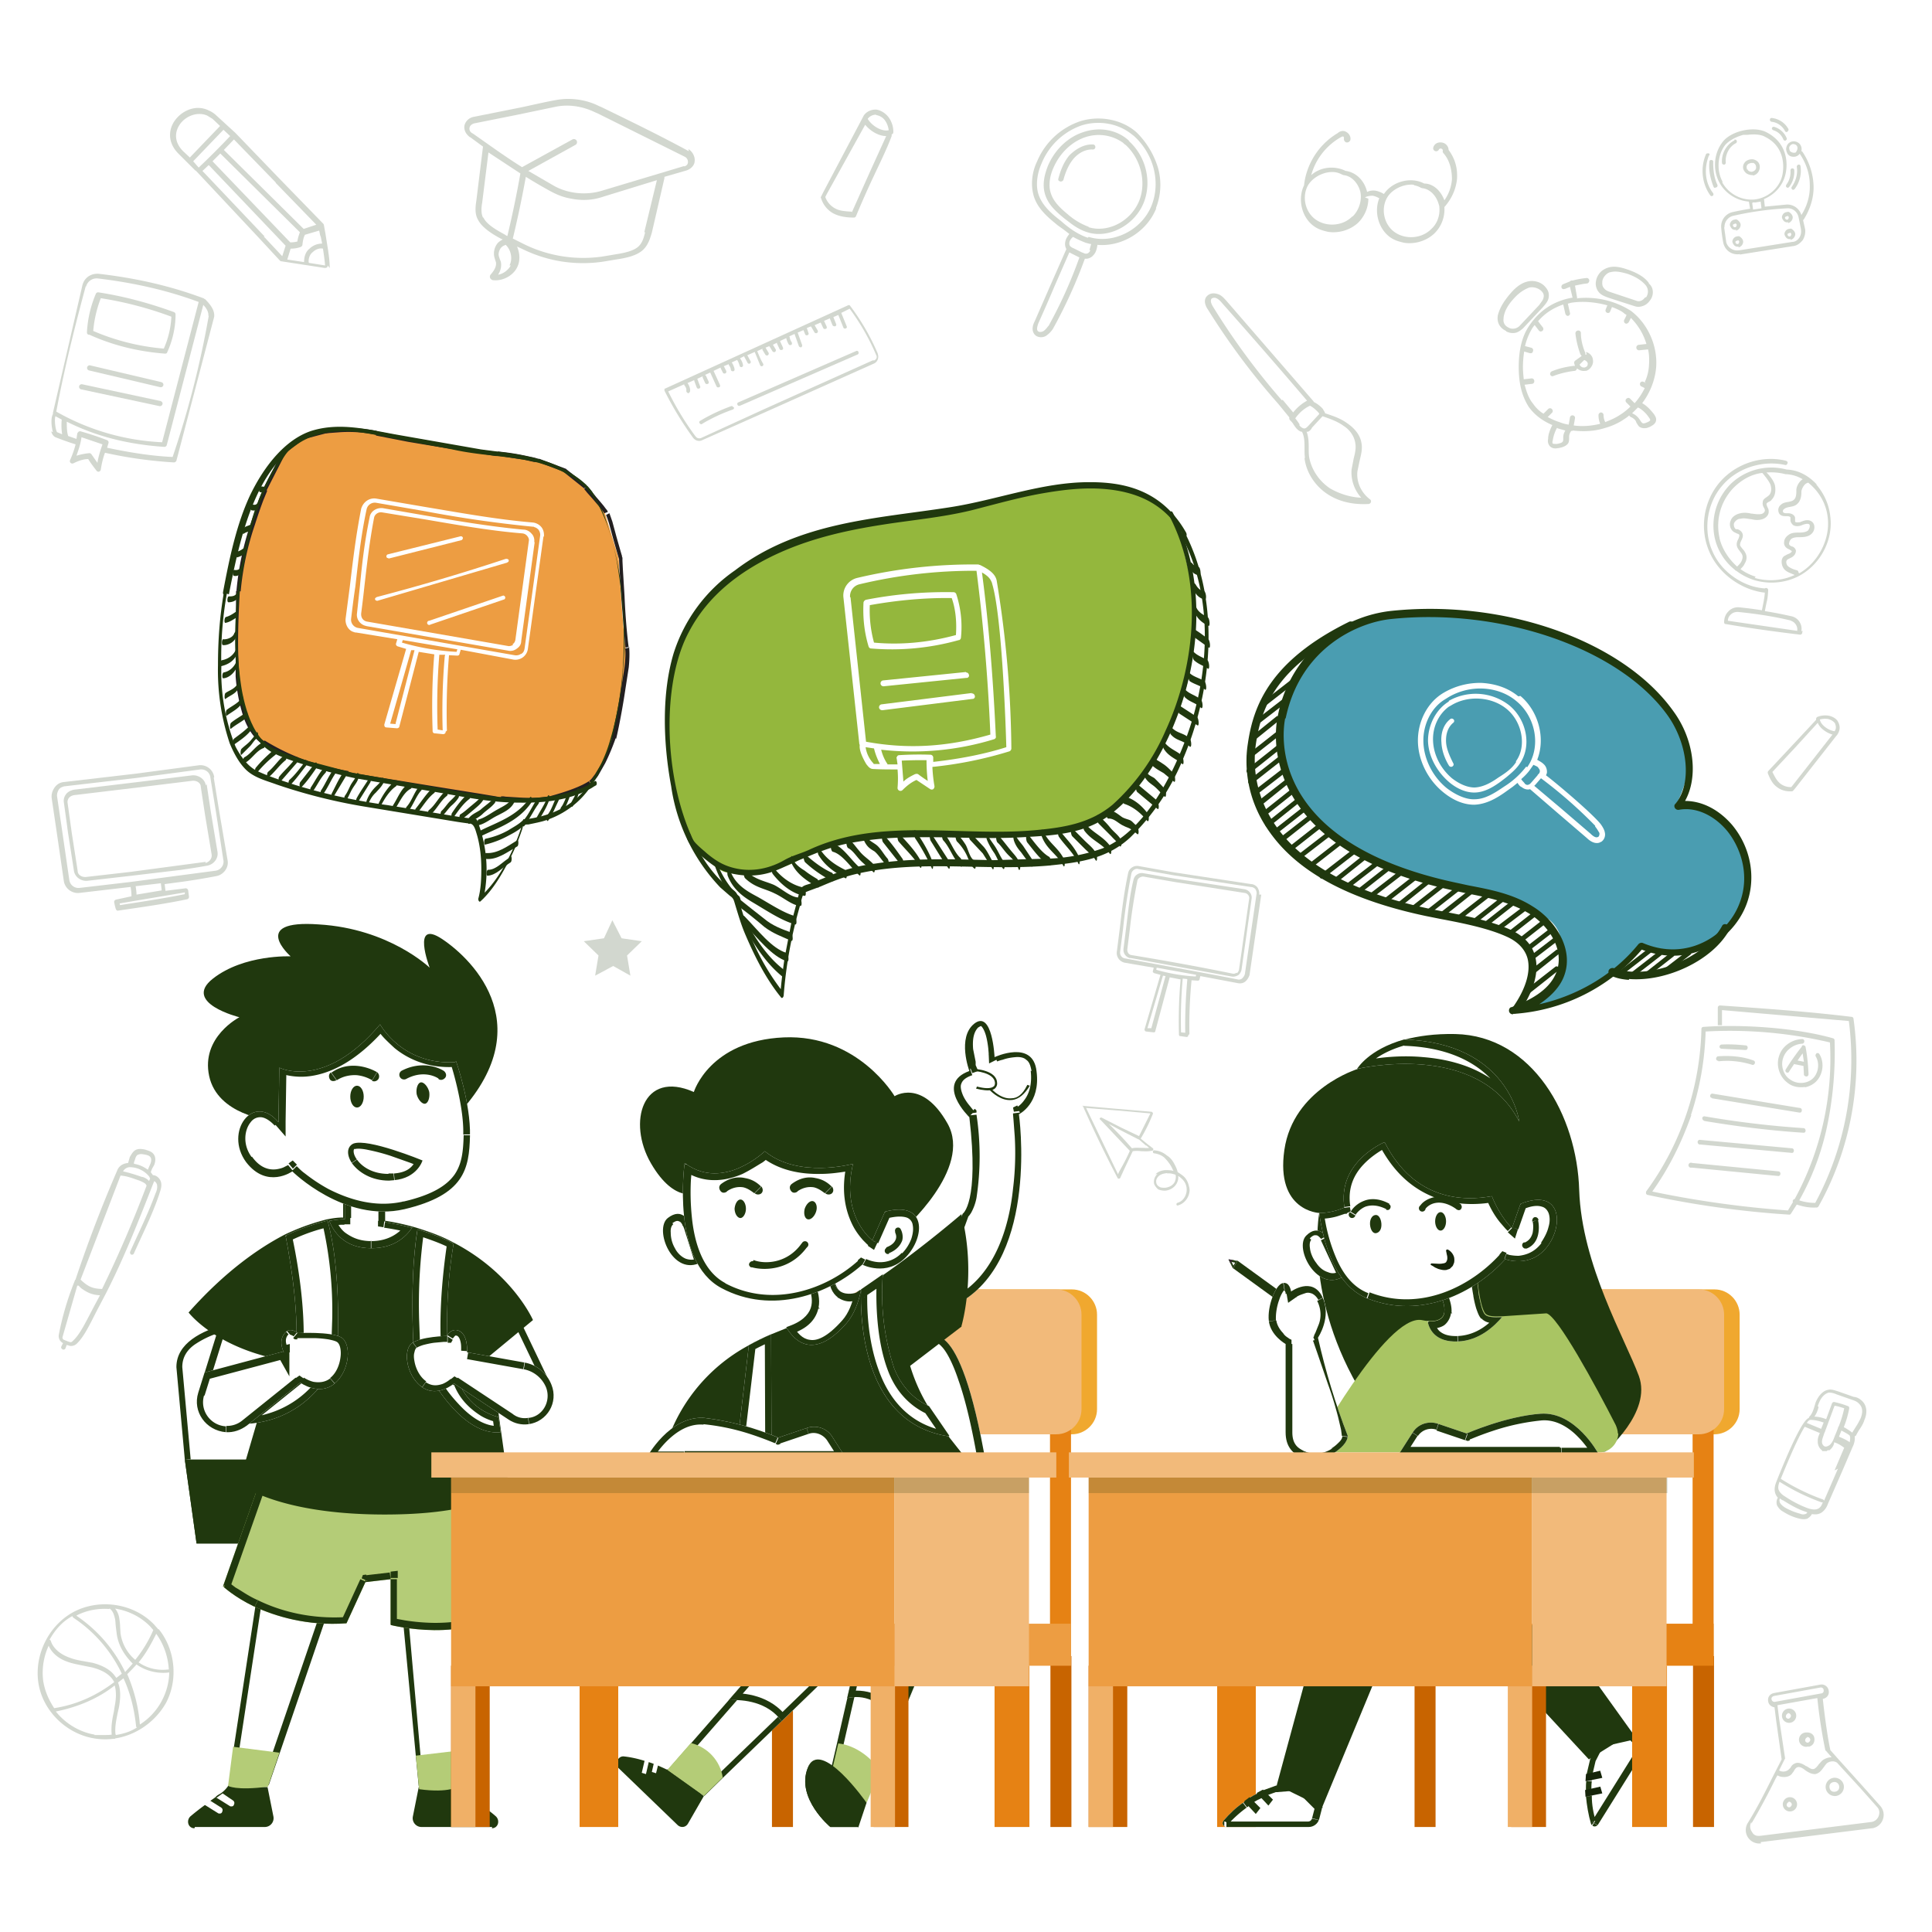 <svg xmlns="http://www.w3.org/2000/svg" xmlns:xlink="http://www.w3.org/1999/xlink" viewBox="0 0 460 460" xmlns:v="https://vecta.io/nano"><style><![CDATA[.M{fill:#20380e}.N{fill:#fff}.O{clip-path:url(#AW)}.P{fill:#e68214}.Q{fill:#c86400}.R{fill:#f2ba7a}.S{fill:#b4cc77}.T{fill:#ed9d42}.U{fill:#f0b067}]]></style><path d="M0 0h460v460H0z" class="N"/><path d="M117.2 435h-16.8a2.1 2.1 0 0 1-2.1-2.5l1.4-7 9.3-.4s.6 1 1.7 1.8c.4.3 1 .5 1.4 1l1.4 1 1.3 1c1 .8 2.2 1.6 3.3 2.6 1 1 .5 2.8-1 2.8z" class="M"/><path d="M114.8 429.7s0 0 0 0l-3.2 2c-.1.1-.3.1-.4.1-.2 0-.5-.1-.6-.4-.2-.4-.1-.8.2-1l2.7-1.7 1.3 1zm-2.7-1.8c0 0-.1.1-.1.1l-3.2 2c-.1.1-.3.1-.4.1-.2 0-.5-.1-.6-.4-.2-.4-.1-.8.2-1l2.7-1.7c.4.3 1 .5 1.4 1z" fill="#507878"/><path d="M46.4 435H63a2.1 2.1 0 0 0 2.1-2.5l-1.4-7-9.3-.4s-.6 1-1.7 1.8c-.4.3-1 .5-1.4 1l-1.4 1-1.3 1a59.5 59.5 0 0 0-3.3 2.6c-1 1-.5 2.8 1 2.8z" class="M"/><path d="M48.7 429.7s0 0 0 0l3.2 2c.1.1.3.1.4.1.3 0 .5-.1.6-.4.2-.4.1-.8-.2-1l-2.7-1.7-1.3 1zm2.7-1.8c0 0 .1.1.1.1l3.2 2c.1.1.3.1.4.1.3 0 .5-.1.6-.4.2-.4.1-.8-.2-1L53 427l-1.4 1zm15.8-60.3H46.8l-2.8-20-2-22c0-11.3 23.8-12 23.8-12l1 34 .5 20z" class="N"/><defs><path id="A" d="M67.3 367.5H46.8l-2.8-20-2-22c0-11.3 23.8-12 23.8-12l1 34 .5 20z"/><path id="B" d="M255.2 307h-45c-3.2 0-6 2.6-6 6v22.5c0 3.2 2.6 6 6 6h45c3.2 0 6-2.6 6-6v-22.5c0-3.2-2.6-6-6-6z"/></defs><clipPath id="C"><use xlink:href="#A"/></clipPath><g class="M"><path d="M65.2 347.7l.5 20 3-.1-.6-20-3 .1zm-1-34l1 34 3-.1-1-34-3 .1zm-20.8 11.8c0-2.2 1-4 3-5.4a23 23 0 0 1 7.7-3.3 55 55 0 0 1 7.9-1.4l2.6-.2h.7c.1 0 .2 0 .2 0h.1v-1.5-1.5h-.1-.2-.8l-2.8.2-8.4 1.5c-3 .8-6.2 2-8.7 3.8-2.5 1.8-4.3 4.4-4.3 7.8h3zm2 22l-2-22h-3a213 213 0 0 0 2 22.3l3-.4zm1.3 20l1.5-.2h0c0 0 0-.1 0-.1v-.3l-.2-1.2a735.6 735.6 0 0 1-2.6-18.2l-3 .4 2 14 .7 4.4.2 1.2v.3c0 0 0 .1 0 .1h0s0 0 1.5-.2zm20.4-1.5H46.8v3h20.4v-3zm-.5-18.4h1.5-1.5zm-1-34h1.5V312h-1.5v1.5zm-21.8 34l1.5-.2-1.5.2zm2.8 20l-1.5.2.2 1.3h1.3v-1.5zm20.4 0v1.5h1.5v-1.5h-1.5z" clip-path="url(#C)"/><path d="M67.3 367.5H46.8l-2.8-20h22.7l.5 20z"/></g><path d="M78 384l-11.4 33.4L64 425c-7.7 1-9.5.2-9.5.2l1.2-9.3 5.5-36L78 384z" class="N"/><defs><path id="D" d="M78 384l-11.4 33.4L64 425c-7.7 1-9.5.2-9.5.2l1.2-9.3 5.5-36L78 384z"/></defs><clipPath id="E"><use xlink:href="#D"/></clipPath><path d="M60.8 381.7l16.8 3.8.7-3-16.8-3.8-.7 3zM57 416.3l5.5-36-3-.4-5.5 36 3 .4zm-1.2 9.2l1.2-9.3-3-.4L53 425l3 .4zm7.8-2a47 47 0 0 1-7.4.4c-.7 0-1-.1-1.3-.1-.1 0-.2 0-.2 0 0 0 0 0 0 0 0 0 0 0 0 0h0l-.5 1.4-.5 1.4h0c0 0 0 0 0 0 0 0 0 0 .1 0 0 0 .1 0 .1 0 .1 0 .3.1.4.1.4.1 1 .1 1.7.2a50 50 0 0 0 7.9-.4l-.4-3zM65 417l-2.6 7.7 2.8 1L68 418l-2.8-1zm11.4-33.4L65 417l2.8 1 11.4-33.4-2.8-1zM61 380.2l.3-1.5-1.6-.4-.2 1.6 1.5.2zm-5.5 36H54h0 1.5zm-1.2 9.3L53 425l-.2 1.2 1 .4.5-1.4zm9.5-.2v1.5l1-.1.3-1-1.4-.5zm2.6-7.7l1.4.5-1.4-.5zM78 384l1.4.5.5-1.6-1.6-.4-.3 1.5z" clip-path="url(#E)" class="M"/><path d="M66.5 417.4l-2.7 8c-7.7 1-9.5-.2-9.5-.2l1.2-9.3 11 1.4z" class="S"/><path d="M96 386.3L99 418l.7 7.3c7.3 1 9.5 0 9.5 0l1-8.6 3.5-34-17.4 3.6z" class="N"/><defs><path id="F" d="M96 386.3L99 418l.7 7.3c7.3 1 9.5 0 9.5 0l1-8.6 3.5-34-17.4 3.6z"/></defs><clipPath id="G"><use xlink:href="#F"/></clipPath><path d="M96 387.8v-3 3zm17-6.6l-17.4 3.6.6 3 17.4-3.6-.6-3zm-1.7 35.6l3.5-34-3-.3-3.5 34 3 .3zm-1 8.6l1-8.6-3-.3-1 8.6 3 .3zm-11.2 1.3c3.7.4 6.2.5 7.8.3l1.8-.2.5-.1.1-.1c0 0 0 0 0 0 0 0 0 0 0 0h0l-.5-1.4-.5-1.4h0 0c0 0-.1 0-.2.1-.2.1-.7.1-1.3.2-1.3.1-3.6.1-7.2-.3l-.3 3zm-2-8.7l.7 7.3 3-.3-.7-7.3-3 .3zm-2.8-31.6l2.8 31.6 3-.3-2.8-31.6-3 .3zm1.5-.1l-.3-1.5.3 3v-1.5zm17.4-3.6l1.5.2.2-2-2 .4.3 1.5zm-3.5 34l1.5.2-1.5-.2zm-1 8.6l.5 1.4.8-.3.1-1-1.5-.2zm-9.5 0l-1.5.1.1 1.2 1.2.1.2-1.5zM99 418h-1.5H99zM96 386.2l1.5-.1-.1-1.4H96v1.5z" clip-path="url(#G)" class="M"/><path d="M99 418l.8 8c7.3 1 9.3-.7 9.3-.7l1-8.6-11 1.3z" class="S"/><path d="M52 316.3l-3.3 10.6 9 9.8L69 323c0-.2-17-7-17-7z" class="N"/><defs><path id="H" d="M52 316.3l-3.3 10.6 9 9.8L69 323c0-.2-17-7-17-7z"/></defs><clipPath id="I"><use xlink:href="#H"/></clipPath><path d="M70.6 323c0-.4-.1-.6-.2-.7-.1-.1-.2-.2-.2-.3H70c-.1-.1-.2-.1-.2-.1-.1 0-.2-.1-.2-.1l-.6-.3-2-.8-6-2.4-6-2.3-2-.8-.5-.2a.6.6 0 0 1-.1-.1c0 0 0 0 0 0h0l-.5 1.4-.5 1.4h0c0 0 0 0 0 0 0 0 .1 0 .1.1l.5.2 2 .8 6 2.3 6 2.4 2 .8.5.2c0 0 .1 0 0 0l-.1-.1c0 0-.1-.1-.2-.2 0-.1-.1-.1-.2-.3-.1-.1-.2-.4-.2-.7h3zm-12.8 13.6l1 1h0c0 0 0 0 0 0 0 0 0-.1.1-.1l.4-.4 1.3-1.5 4-4.6 4-4.7 1.3-1.6.4-.5.1-.2h.1c0 0 0-.1.1-.2 0 0 .1-.3.1-.6h-3c0-.4.1-.6.1-.6 0-.1.1-.1.1-.1 0 0 0 0 0-.1h0 0c0 0 0 0 0 .1-.1.1-.2.2-.3.4-.3.4-.7 1-1.3 1.6l-4 4.6-4 4.6-1.3 1.5-.4.4c0 .1-.1.1-.1.1 0 0 0 0 0 0 0 0 0 0 1 1zM47.6 328l9 9.8 2.2-2-9-9.8-2.2 2zm3-12l-3.3 10.6 3 1 3.3-10.6-3-1zm7.2 21l-1 1 1 1.3 1-1.3-1-1zm-9-9.8l-1.4-.4-.3.8.6.6 1-1zm3.3-10.6l.5-1.4-1.5-.6-.5 1.5 1.4.5z" clip-path="url(#I)" class="M"/><path d="M120.5 382.6c-9 9-27.5 4.3-27.5 4.3V376l-6 .7-4.5 9.8c-9.4.7-17-1.7-22-4-4.8-2.3-7.4-4.8-7.4-4.8l9.5-27 54.8-1.3.4 5 2.5 28.3z" class="S"/><defs><path id="J" d="M120.5 382.6c-9 9-27.5 4.3-27.5 4.3V376l-6 .7-4.5 9.8c-9.4.7-17-1.7-22-4-4.8-2.3-7.4-4.8-7.4-4.8l9.5-27 54.8-1.3.4 5 2.5 28.3z"/></defs><clipPath id="K"><use xlink:href="#J"/></clipPath><path d="M116.5 354.4l2.5 28.3 3-.3-2.5-28.3-3 .3zm-.4-5l.4 5 3-.3-.4-5-3 .3zM62.8 352l54.8-1.3-.1-3-54.8 1.3v3zm-8 26l9.5-27-2.8-1-9.5 27 2.8 1zm6.6 3c-2.3-1-4-2.3-5.3-3l-1.3-1c-.1-.1-.3-.2-.3-.3v-.1h0l-1 1-1 1h0 0c0 0 .1.1.1.1l.4.3 1.5 1c1.3 1 3.2 2.2 5.7 3.4l1.3-2.7zm21.2 4c-9 .6-16.3-1.6-21.2-4l-1.3 2.7c5.2 2.6 13 5 22.7 4.3l-.2-3zm3.2-9l-4.5 9.8 2.7 1.2 4.5-9.8-2.7-1.2zm7-1.6l-6 .7.4 3 6-.7-.4-3zm1.7 12.3V376h-3v10.8h3zm25-5.3c-4 4-10.3 5-16 5a48.4 48.4 0 0 1-7.1-.6l-2.2-.4-.6-.1c-.1 0-.1 0-.1 0 0 0 0 0 0 0h0l-.4 1.5-.4 1.5h0c0 0 0 0 0 0h.2l.6.1 2.3.4a52 52 0 0 0 7.6.6c6 .1 13.3-1 18-6l-2-2zm-1.5-27.3l-1.5.1 1.5-.1zm-.4-5l1.5-.1v-1.4h-1.4v1.5zm-54.8 1.3V349h-1l-.3 1 1.4.5zm-9.5 27l-1.4-.5-.3 1 .7.7 1-1zm7.4 4.8l.7-1.4-.7 1.4zm22 4l.1 1.5h1l.4-.8-1.4-.6zm4.5-9.8v-1.5l-.8.1-.3.8 1.4.6zm6-.7h1.5v-1.7l-1.7.2v1.5zm0 10.8h-1.5v1.2l1 .3.4-1.4zm27.5-4.3l1 1 .5-.5v-.7l-1.5.1z" clip-path="url(#K)" class="M"/><path d="M123.5 313.7l6.7 14-19.4 2.6 6-14.5z" class="N"/><defs><path id="L" d="M123.5 313.7l6.7 14-19.4 2.6 6-14.5z"/></defs><clipPath id="M"><use xlink:href="#L"/></clipPath><g class="M"><path d="M117.3 317.2l6.7-2-1-3-6.7 2 1 3zm-5 13.6l6-14.5-2.8-1-6 14.5 2.8 1zM130 326l-19.4 2.6.4 3 19.4-2.6-.4-3zm-8-11.8l6.7 14 2.7-1.3-6.7-14-2.7 1.3zm-5.3 1.4l-.4-1.4-.7.2-.3.7 1.4.6zm-6 14.5l-1.4-.6-1 2.4 2.6-.4v-1.5zm19.4-2.6l.2 1.5 2-.3-1-2-1.4.7zm-6.7-14l1.3-.6-.6-1.2-1.2.4.4 1.4z" clip-path="url(#M)"/><path d="M116.8 323l4.3 30.6s-3.7 7-29.5 7-34.7-7.4-34.7-7.4l8.7-29.7c-14.8-3.2-20.7-11-20.7-11 8.7-9.8 16.8-15.4 23-18.6 4.2-2 7.7-3 10-3.6h.1c2.4-.5 3.7-.4 3.7-.4v-4.6l9.6.1v5.2a58.2 58.2 0 0 1 7.8 1.7c3.2 1 6 2 8.6 3.4 14.3 7.3 19.2 18.6 19.2 18.6l-10.4 8.6z"/></g><path d="M98.2 292.2c-1.6 2.4-4.5 5-9.8 5-6.5 0-9-4-10-6.5 2.4-.5 3.7-.4 3.7-.4v-4.6l9.6.1v5.2c2.3.4 4.5.8 6.6 1.4z" class="N"/><defs><path id="N" d="M98.2 292.2c-1.6 2.4-4.5 5-9.8 5-6.5 0-9-4-10-6.5 2.4-.5 3.7-.4 3.7-.4v-4.6l9.6.1v5.2c2.3.4 4.5.8 6.6 1.4z"/></defs><clipPath id="O"><use xlink:href="#N"/></clipPath><path d="M91.4 292.3a58 58 0 0 1 6.5 1.3l.8-3-6.8-1.4-.4 3zm-1.3-6.7v5.2h3v-5.2h-3zm-8 1.4h9.6v-3H82v3zm1.5 3v-4.6h-3v4.6h3zm-5 2a23 23 0 0 1 2.6-.4h.6.2v-1.5-1.5h-.3-.8c-.7.1-1.7.2-3 .4l.6 3zm9.8 3.5c-3 0-4.8-1-6.2-2-1.3-1-2-2.5-2.6-3.6l-2.8 1c.6 1.4 1.6 3.3 3.5 4.8 2 1.5 4.5 2.6 8 2.6v-3zm8.5-4.3c-1.4 2-4 4.3-8.5 4.3v3c5.8 0 9.2-3 11-5.6l-2.5-1.7zm-5.4-.5H90v1.3l1.3.2.2-1.5zm0-5.2H93V284h-1.5v1.5zm-9.6-.1V284h-1.5v1.5H82zm0 4.6v1.5h1.5v-1.5H82zm-3.7.4l-.3-1.5-1.8.4.7 1.7 1.4-.6zm20 1.6l1.3.8 1.2-1.7-2-.6-.4 1.5z" clip-path="url(#O)" class="M"/><path d="M80 326.6l-10-.4c1.7-10.6-.5-24-2-32 4.2-2 7.7-3 10-3.6 4 14.7 2 36 2 36z" class="N"/><defs><path id="P" d="M80 326.6l-10-.4c1.7-10.6-.5-24-2-32 4.2-2 7.7-3 10-3.6 4 14.7 2 36 2 36z"/></defs><clipPath id="Q"><use xlink:href="#P"/></clipPath><path d="M76.7 291a93 93 0 0 1 2.4 23.1l-.3 9-.2 2.6c0 .3 0 .5-.1.7 0 .1 0 .1 0 .2v.1l1.5.1 1.5.1v-.1c0 0 0-.1 0-.2l.1-.7.2-2.6.3-9c0-7.2-.4-16.4-2.5-24l-3 .8zm-8 4.6c4-2 7.5-3 9.8-3.5l-.6-3c-2.5.5-6.2 1.6-10.5 3.7l1.3 2.7zm3 31c1.7-11-.5-24.6-2.2-32.5l-3 .6c1.6 8 3.7 21.2 2 31.5l3 .5zM80 325l-10-.4-.1 3 10 .4v-3zm-2-34.5l1.5-.4-.4-1.4-1.4.3.3 1.5zm-10 3.6l-.7-1.4-1 .5.2 1 1.5-.3zm2 32l-1.5-.2-.3 1.7 1.7.1.1-1.5zm10 .4v1.5l1.4.1.1-1.4-1.5-.1z" clip-path="url(#Q)" class="M"/><path d="M107 325.5l-8.2.2s-1.7-18.7.6-33c3.2 1 6 2 8.6 3.4a112 112 0 0 0-1 29.5z" class="N"/><defs><path id="R" d="M107 325.5l-8.2.2s-1.7-18.7.6-33c3.2 1 6 2 8.6 3.4a112 112 0 0 0-1 29.5z"/></defs><clipPath id="S"><use xlink:href="#R"/></clipPath><path d="M106.5 295.7c-1.2 8-2.4 20-1 30l3-.4a111 111 0 0 1 1-29.1l-3-.4zM99 294c3 1 6 2 8.4 3.3l1.3-2.7a52.4 52.4 0 0 0-8.9-3.5l-.8 3zm-.2 31.6l1.5-.1v-.1c0 0 0-.1 0-.1 0-.1 0-.3 0-.6l-.2-2.3-.3-8a125 125 0 0 1 1.2-21.6l-3-.5c-1.2 7.3-1.3 15.7-1.2 22.2l.3 8 .2 2.3v.6c0 .1 0 .1 0 .2v.1c0 0 0 0 1.5-.1zm8.2-1.7h-8.2v3h8.2v-3zm1-28l1.5.2.2-1-1-.5-.7 1.3zm-8.6-3.4l.4-1.4-1.6-.5-.3 1.7 1.5.2zm-.6 33l-1.5.1.1 1.4h1.4v-1.5zm8.2-.2v1.5h1.7l-.2-1.7-1.5.2z" clip-path="url(#S)" class="M"/><path d="M57.2 339s12 1 20-10.2l-4.7-2L57.2 339z" class="N"/><defs><path id="T" d="M57.2 339s12 1 20-10.2l-4.7-2L57.2 339z"/></defs><clipPath id="U"><use xlink:href="#T"/></clipPath><path d="M71.6 325.5l-15.3 12.3 2 2.4 15.3-12.3-2-2.4zm6.3 2l-4.7-2L72 328l4.7 2 1.2-2.7zM57.2 339l-.1 1.5h0c0 0 .1 0 .1 0h.4 1.6a25 25 0 0 0 5.3-1 26 26 0 0 0 13.9-9.8l-2.4-1.8a23 23 0 0 1-12.3 8.7c-2 .6-3.5.8-4.7.8h-1.3c-.1 0-.3 0-.3 0h-.1c0 0 0 0-.1 1.5zm15.3-12.3l.6-1.4-.8-.4-.7.6 1 1.2zm4.7 2l1.2 1 1-1.5-1.7-.7-.6 1.4zm-20 10.2l-1-1.2-3 2.4 3.8.3.1-1.5z" clip-path="url(#U)" class="M"/><path d="M103 328.7s7.4 13.3 16.2 12.3l-.5-3.6s-6.6-1.3-9.4-8.2-6.3-.6-6.3-.6z" class="N"/><defs><path id="V" d="M103 328.7s7.4 13.3 16.2 12.3l-.5-3.6s-6.6-1.3-9.4-8.2-6.3-.6-6.3-.6z"/></defs><clipPath id="W"><use xlink:href="#V"/></clipPath><path d="M101.6 328.7h3-3zm9.2 0c-.7-1.8-1.7-3-3-3.8-1.3-.7-2.6-.4-3.5.2a7 7 0 0 0-2 1.8l-.5.7c-.1.1-.1.2-.1.2 0 0 0 .1 0 .1 0 0 0 0 0 0h0l1.3.7 1.3.7c0 0 0 0 0 0l.1-.1.4-.5c.3-.4.7-.8 1-1 .3-.2.5-.2.6-.1.3.1.8.6 1.5 2.2l2.8-1zm8 8.7l.3-1.5c0 0 0 0 0 0 0 0-.1 0-.2 0-.2 0-.4-.1-.7-.2-.6-.2-1.4-.5-2.3-1-1.8-1-4-3-5-6l-2.8 1c1.5 3.8 4.2 6 6.4 7.4 1 .6 2 1 3 1.3l1 .3c.1 0 .2.1.3.1 0 0 .1 0 .1 0 0 0 0 0 0 0h0c0 0 0 0 .3-1.5zm2 3.4l-.5-3.6-3 .4.5 3.6 3-.4zm-17.7-12l-1.3.7c0 0 0 0 0 0 0 0 0 .1.1.1.1.1.2.3.3.4a41 41 0 0 0 4.7 6.2c3 3.3 7.5 7 12.7 6.3l-.3-3c-3.6.4-7.2-2-10.2-5.3-1.4-1.5-2.6-3-3.4-4.3-.4-.6-.7-1-1-1.4l-.2-.4c0 0 0-.1-.1-.1 0 0 0 0 0 0 0 0 0 0-1.3.7zm0 0l-1.3-.7-.2.3v.4h1.5zm15.7 8.7l1.5-.2-.2-1-1-.2-.3 1.5zm.5 3.6l.2 1.5 1.5-.2-.2-1.5-1.5.2zM103 328.7h-1.5v.4l.2.3 1.3-.7z" clip-path="url(#W)" class="M"/><path d="M67.4 321.8l-18.7 5-1.5 4.8c-1.4 4.5 1.8 9 6.6 9.4 1.8.1 3.5-.5 5-1.6l12.7-10.2s4.5 3.3 8.2.2c3.7-3.2 4-9.6 1.5-11s-10.2-1-10.2-1-1.7-1.3-2.8-.4c-2.3 2-.6 5-.6 5z" class="N"/><defs><path id="X" d="M67.4 321.8l-18.7 5-1.5 4.8c-1.4 4.5 1.8 9 6.6 9.4 1.8.1 3.5-.5 5-1.6l12.7-10.2s4.5 3.3 8.2.2c3.7-3.2 4-9.6 1.5-11s-10.2-1-10.2-1-1.7-1.3-2.8-.4c-2.3 2-.6 5-.6 5z"/></defs><clipPath id="Y"><use xlink:href="#X"/></clipPath><path d="M69 321.8h-3 3zm-2-6.2c-1.7 1.4-2 3.3-1.7 4.6.1.6.3 1.2.4 1.6l.2.5v.1c0 0 0 0 0 .1 0 0 0 0 0 0h0l1.3-.7 1.3-.7h0a.2.2 0 0 1 0-.1l-.1-.3c-.1-.2-.2-.6-.3-1-.1-.7 0-1.4.6-2l-2-2.3zm3.8 1.5l1-1.2c0 0 0 0 0 0a.3.3 0 0 0-.1-.1l-.3-.2c-.2-.1-.6-.3-1-.5-.7-.3-2-.6-3.3.4l2 2.3h0c0 0 0 0 0 0h0c.1 0 .2 0 .3.1.2.1.3.1.4.2l.1.1h0c0 0 0 0 1-1.2zm11-.2c-1-.5-2-.8-3.2-1l-3.6-.3h-3-1-.3-.1l.1 1.5v1.5h.1c0 0 .1 0 .2 0h1 3a27 27 0 0 1 3.2.3c1 .2 1.7.4 2 .6l1.6-2.6zm-1.3 13.6c2.2-2 3.3-4.7 3.6-7.2.1-1.3 0-2.5-.3-3.6-.3-1-1-2-2-2.8l-1.6 2.6c.2.1.5.4.7 1 .2.6.3 1.5.2 2.4-.2 2-1 4-2.5 5.2l2 2.3zm-9-1.3l-1 1.2h0s0 0 0 0c0 0 0 0 .1 0 0 0 .1.1.2.1l.7.4c.5.3 1.3.7 2.3 1 2 .5 4.5.6 6.8-1.4l-2-2.3c-1.3 1-2.8 1-4 .8a7.6 7.6 0 0 1-2.1-.9l-.1-.1c0 0 0 0 0 0 0 0 0 0-1 1.2zm-11.8 11.4l12.7-10.2-2-2.4-12.7 10.2 2 2.4zm-6 2c2 .1 4.2-.6 6-2l-2-2.4a5.7 5.7 0 0 1-3.8 1.3l-.1 3zm-8-11.3c-1.7 5.5 2.2 11 8 11.3l.1-3c-3.7-.2-6.3-3.8-5.2-7.4l-3-1zm1.5-4.8l-1.5 4.8 3 1 1.5-4.8-3-1zm19.8-6l-18.7 5 .8 3 18.8-5-.8-3zm.4 1.5l-1.3.7 2.8 5v-5.7h-1.5zm.6-5l1 1.2-1-1.2zm2.8.4l-1 1.2.4.3h.6l-.1-1.5zm.5 12l1-1.2-1-.7-1 .7 1 1.2zm-12.7 10.2l1 1.2-1-1.2zm-5 1.6v-1.5 1.5zm-6.6-9.4l1.4.4-1.4-.4zm1.5-4.8l-.4-1.4-.8.2-.2.8 1.4.4zm18.8-5H69v-2l-2 .5.4 1.4z" clip-path="url(#Y)" class="M"/><path d="M111.4 322l13.4 2.4c3 .5 5.4 2.5 6.5 5.3 1.7 4.2-1 8.8-5.5 9.4a6.9 6.9 0 0 1-4.7-1.1l-13-8.6s-4 3.5-7.7.8-4.5-8.8-2.3-10.4 8.2-1.7 8.2-1.7 1-1.7 2.5-1.4c2.8.6 2.4 5.3 2.4 5.3z" class="N"/><defs><path id="Z" d="M111.4 322l13.4 2.4c3 .5 5.4 2.5 6.5 5.3 1.7 4.2-1 8.8-5.5 9.4a6.9 6.9 0 0 1-4.7-1.1l-13-8.6s-4 3.5-7.7.8-4.5-8.8-2.3-10.4 8.2-1.7 8.2-1.7 1-1.7 2.5-1.4c2.8.6 2.4 5.3 2.4 5.3z"/></defs><clipPath id="a"><use xlink:href="#Z"/></clipPath><g class="M"><path d="M111.4 320.3v3-3zm-2.7-2.3c.4.1.8.6 1 1.7.1.5.1 1 .1 1.4v.4c0 .1 0 .1 0 .1h0l1.5.1 1.5.1h0c0 0 0-.1 0-.2 0-.1 0-.4 0-.6a11 11 0 0 0-.2-1.9c-.3-1.3-1-3.5-3.4-4l-.6 3zm-2.2-.1l1.3.8h0c0 0 0-.1.1-.1l.3-.4c.3-.3.5-.3.5-.2l.6-3c-1.4-.3-2.5.4-3 1a5.5 5.5 0 0 0-.9 1h-.1c0 0 0 0 0 0 0 0 0 0 1.2 1zm-7.3 3c.3-.2 1-.5 1.7-.7.8-.2 1.7-.4 2.5-.5l2.2-.2c.3 0 .5 0 .7 0h.2V318v-1.5h-.1-.2-.7l-2.4.2-3 .5c-1 .3-2 .6-2.7 1.2l1.8 2.4zm2.3 8c-1.5-1-2.5-3-2.8-4.7-.2-1-.2-1.7 0-2.3.1-.6.4-1 .5-1l-1.8-2.4c-1 .7-1.4 1.8-1.7 2.8-.2 1-.2 2.3 0 3.5.4 2.4 1.7 5 4 6.6l1.7-2.4zm6.8.4l-1-1s0 0 0 0c0 0 0 0-.1.1a7.4 7.4 0 0 1-1.8 1.1c-1.2.4-2.5.6-4-.4l-1.7 2.4c2.4 1.7 5 1.4 6.7.8a10.1 10.1 0 0 0 2.7-1.5l.2-.1c0 0 0 0 0 0s0 0 0 0h0c0 0 0 0-1-1zm13.7 7.3l-13-8.6-1.7 2.5 13 8.6 1.7-2.5zm3.7 1c-1.3.2-2.6-.1-3.7-1l-1.7 2.5a8.3 8.3 0 0 0 5.8 1.3l-.4-3zm4.3-7.3c1.3 3.3-.8 7-4.2 7.3l.4 3c5.4-.7 8.7-6.4 6.6-11.4l-2.8 1zm-5.4-4.3a7.2 7.2 0 0 1 5.4 4.3l2.8-1c-1.3-3.2-4.2-5.6-7.6-6.2l-.5 3zm-13.4-2.4l13.4 2.4.5-3-13.4-2.4-.5 3zm.3-1.5v1.5h1.4l.1-1.4-1.5-.1zm-2.4-5.3l.3-1.5-.3 1.5zm-2.5 1.4v1.5h.8l.4-.7-1.2-.8zm1.8 11.3l.8-1.2-1-.6-1 .8 1 1zm13 8.6l-.8 1.3.8-1.2zm4.7 1l-.2-1.5.2 1.5zm5.4-9.4l-1.4.6 1.4-.6zm-6.5-5.2l.3-1.5-.3 1.5zm-13.4-2.4v-1.5l-.3 3 .3-1.5z" clip-path="url(#a)"/><path d="M64.2 266.7s-12.4-1.2-14.4-10.5 7.2-14 7.2-14-13.7-3.4-6.3-9.2 18.5-5.3 18.5-5.3-10-8.8 6.7-7.6c16.8 1 26.4 10.3 26.4 10.3s-4.5-11.8 3-6.8 24 21.4 2.5 43-43.7 0-43.7 0z"/></g><path d="M108.6 252.7s3.5 10 3.3 17.8-1.3 14-15.6 17.4c-14.3 3.3-26.7-9-26.7-9s-6 4.3-11-2.2c-5.3-7.2 1.7-16.7 7.7-9.5l.2-13s10.7 5.5 24-10.3c0 0 5.2 9.7 17.8 9z" class="N"/><defs><path id="b" d="M108.6 252.7s3.5 10 3.3 17.8-1.3 14-15.6 17.4c-14.3 3.3-26.7-9-26.7-9s-6 4.3-11-2.2c-5.3-7.2 1.7-16.7 7.7-9.5l.2-13s10.7 5.5 24-10.3c0 0 5.2 9.7 17.8 9z"/></defs><clipPath id="c"><use xlink:href="#b"/></clipPath><g class="M"><path d="M110 252.7h-3 3zm-19.3-9c-1.3.7-1.3.7-1.3.7 0 0 0 0 0 0 0 0 0 .1.1.1 0 .1.1.2.2.3l.8 1.2c.7 1 2 2.2 3.4 3.5 3 2.5 8 5 14.7 4.5l-.2-3c-6 .4-10-1.7-12.6-3.8a17.9 17.9 0 0 1-2.9-3l-.7-1-.2-.3c0 0 0-.1 0-.1 0 0 0 0-1.3.7zm-24 10.3l-.7 1.3h0c0 0 0 0 .1 0a6.9 6.9 0 0 0 .6.2c.4.1 1 .3 1.6.5a16 16 0 0 0 5.7.2c4.8-.7 11-3.5 18-11.6l-2.3-2c-6.5 7.7-12.2 10-16.2 10.6a13 13 0 0 1-4.6-.1l-1.2-.3-.3-.1h0c0 0 0 0-.7 1.3zm1.3 13l.2-13h-3v13h3zm-8 8.6c-2.3-3-1.8-6.5-.4-8.3.7-1 1.6-1.3 2.4-1.3s2 .5 3.4 2l2.3-2c-1.7-2-3.6-3-5.6-3-2 0-3.7 1-4.8 2.5-2.3 3-2.7 7.8.4 12l2.4-1.8zm9.6 3l-1-1.2s0 0 0 0l-.2.1-.6.3c-.5.3-1.3.5-2 .6-1.6.2-3.8-.2-5.8-3l-2.4 1.8c2.8 3.7 6 4.5 8.6 4.2a10 10 0 0 0 3.1-.9l1-.5c.1-.1.2-.1.3-.2h.1c0 0 0 0 0 0 0 0 0 0-.8-1.2zm26.3 7.5c-6.7 1.5-13-.6-17.7-3a40 40 0 0 1-5.6-3.7c-.7-.5-1.2-1-1.5-1.3l-.4-.4h-.1 0l-1 1c-1 1-1 1-1 1h0 0c0 0 .1.1.1.1.1.1.3.2.5.4l1.7 1.4a43 43 0 0 0 6 4c5 2.7 12 5 19.8 3.4l-.7-3zm14.5-16c-.1 4-.4 7-2.2 9.6-1.8 2.5-5.2 4.8-12.2 6.4l.7 3c7.3-1.7 11.6-4.2 14-7.6 2.4-3.4 2.7-7.3 2.8-11.2h-3zm-1.8-17.8l-1.4.5s0 0 0 0c0 0 0 0 0 .1 0 .1.1.2.1.3a78.4 78.4 0 0 1 1.5 5.5c.8 3.4 1.6 7.8 1.5 11.4h3a50 50 0 0 0-1.6-12.2l-1.2-4.4-.4-1.3-.1-.3a.5.5 0 0 0 0-.1c0 0 0 0 0 0h0c0 0 0 0-1.5.5zm0 0l.1 1.5 1.4-.1v-1.4h-1.5zm-17.8-9l1.3-.7-1-2-1.4 1.7 1 1zm-24 10.3l.7-1.3-2.2-1v2.4h1.5zm-.2 13l-1.2 1 2.6 3v-4h-1.5zm-7.7 9.5l1.2-1-1.2 1zm10.8 2.2l1-1-1-1-1 .7 1 1.2zm26.7 9l-.3-1.5.3 1.5zm12.3-35.2l1.4-.5-3 .5h1.5z" clip-path="url(#c)"/><ellipse cx="85" cy="261.1" rx="1.6" ry="2.6"/><path d="M102.2 260c.2 1.4-.3 2.7-1 2.8s-1.7-1-2-2.3c-.2-1.4.3-2.7 1-2.8s1.7 1 2 2.3z"/></g><path d="M100.6 276.3s-1.2 4.2-6.8 4.7c-.4 0-.8.1-1.2.1-4.2 0-7.2-2-8.7-4-1.4-2-1.4-4 .2-4.8 3.4-1.4 16.5 4 16.5 4z" class="N"/><defs><path id="d" d="M100.6 276.3s-1.2 4.2-6.8 4.7c-.4 0-.8.1-1.2.1-4.2 0-7.2-2-8.7-4-1.4-2-1.4-4 .2-4.8 3.4-1.4 16.5 4 16.5 4z"/></defs><clipPath id="e"><use xlink:href="#d"/></clipPath><path d="M102 276.3h-3 3zm-17.4-2.7c.1-.1.5-.1 1-.1a13 13 0 0 1 2.1.3 47 47 0 0 1 5.3 1.4l4.8 1.7 1.5.6.4.2c0 0 .1 0 .1 0 0 0 0 0 0 0h0l.6-1.4.6-1.4h0c0 0 0 0 0 0 0 0-.1 0-.1-.1l-.4-.2a104 104 0 0 0-6.5-2.4c-2-.6-4-1.2-5.7-1.5l-2.6-.3c-.8 0-1.6.1-2.3.3l1 2.8zm.4 2.5c-.6-.8-.8-1.5-.8-2 0-.4.1-.5.3-.6l-1.2-2.8c-1.4.6-2 2-2.2 3.3 0 1.3.5 2.6 1.3 3.8L85 276zm7.5 3.4c-3.8 0-6.3-1.7-7.5-3.4l-2.5 1.7c1.8 2.5 5.3 4.7 10 4.7v-3zm1-.1h-1v3H94l-.3-3zm7-3.2l-1.4-.4h0c0 0 0 0 0 .1v.3c-.2.3-.4.7-.8 1.2-.8 1-2 1.8-4.5 2l.3 3c3.2-.3 5.2-1.7 6.4-3 .6-.7 1-1.3 1.3-1.8l.3-.6v-.2-.1c0 0 0 0 0 0h0c0 0 0 0-1.5-.4zm0 0l-.6 1.4 2 1v-2.2h-1.5zm-16.5-4l.6 1.4-.6-1.4zM84 277l1.2-1-1.2 1zm10 4l-.1-1.5.1 1.5zm6.8-4.7h1.5l-3-.4 1.5.4z" clip-path="url(#e)" class="M"/><use xlink:href="#B" fill="#f0a82f"/><path d="M250 333.5h5v60.8h-5z" class="P"/><path d="M183.8 394.3h5V435h-5zm66.3 0h5V435h-5z" class="Q"/><path d="M183.7 386.6H255v10h-71.4z" class="T"/><use xlink:href="#B" x="-3.7" class="R"/><path d="M167.6 427.6l-3.8 6.6c-.6 1-1.8 1-2.5.3l-14-13.5c-1-1-.2-3 1.3-2.8 1.8.2 3.4.6 4.7 1l1 .3a26 26 0 0 1 2.2.8c1.4.6 2.2 1 2.2 1h2l6.7 6.2z" class="M"/><path d="M195.8 400.4l-9.7 9.4-14 13.5-4.4 4.3-8.7-6.2 5.6-6.4 9-10.3 9-10.4z" class="N"/><defs><path id="f" d="M195.8 400.4l-9.7 9.4-14 13.5-4.4 4.3-8.7-6.2 5.6-6.4 9-10.3 9-10.4z"/></defs><clipPath id="g"><use xlink:href="#f"/></clipPath><path d="M182 395.7l13.2 6 1.3-2.7-13.2-6-1.3 2.7zm-7.3 10l9-10.3-2.3-2-9 10.3 2.3 2zm-9 10.3l9-10.3-2.3-2-9 10.3 2.3 2zm-5.6 6.4l5.6-6.4-2.3-2-5.6 6.4 2.3 2zm8.5 4l-8.7-6.2-1.7 2.4 8.8 6.2 1.7-2.4zm2.5-4l-4.4 4.3 2 2.2 4.4-4.3-2-2.2zm14-13.5l-14 13.5 2 2.2 14-13.5-2-2.2zm9.7-9.4l-9.7 9.4 2 2.2 9.7-9.4-2-2.2zm-12.2-5l.6-1.4-1-.5-.7.8 1 1zm-9 10.4l-1-1 1 1zm-9 10.3l-1-1 1 1zm-5.6 6.4l-1-1-1 1.3 1.4 1 1-1.2zm8.8 6.2l-1 1.2 1 .7 1-1-1-1zm4.4-4.3l-1-1 1 1zm14-13.5l1 1-1-1zm9.7-9.4l1 1 1.6-1.5-2-1-.6 1.4z" clip-path="url(#g)" class="M"/><path d="M195.8 400.4l-9.7 9.4c-3.3-4.6-9-5.2-12.6-5l9-10.3 13.2 6z" class="N"/><defs><path id="h" d="M195.8 400.4l-9.7 9.4c-3.3-4.6-9-5.2-12.6-5l9-10.3 13.2 6z"/></defs><clipPath id="i"><use xlink:href="#h"/></clipPath><path d="M197.3 400.4h-3 3zm-15.3-4.7l13.2 6 1.3-2.7-13.2-6-1.3 2.7zm-7.3 10l9-10.3-2.3-2-9 10.3 2.3 2zm12.7 3.2c-3.8-5.2-10.2-6-13.8-5.7l.1 3c3.5-.1 8.5.5 11.3 4.5l2.4-1.8zm7.5-9.6l-9.7 9.4 2 2.2 9.7-9.4-2-2.2zm1 1l-.6 1.4 2 1v-2.4h-1.5zm-13.2-6l.6-1.4-1-.5-.7.8 1 1zm-9 10.4l-1-1-2.3 2.6 3.5-.1-.1-1.5zm12.6 5l-1.2 1 1 1.4 1.3-1.2-1-1zm9.7-9.4h1.5V397l-2.6 2.4 1 1z" clip-path="url(#i)" class="M"/><path d="M154.5 419.4l-.7 3-1-.3.7-3 1 .3zm2.2.8l-.5 2-1-.3.5-2.2 1 .4z" class="N"/><path d="M172 423.3l-4.4 4.3-8.7-6.2 5.6-6.4c4 1 7 4.2 7.6 8.3z" class="S"/><path d="M219 398.3l-5.3 12.7-4.3 10.3-3.2 7.7-9.7-2 2.8-12 2.4-10.5 1.8-7.8z" class="N"/><defs><path id="j" d="M219 398.3l-5.3 12.7-4.3 10.3-3.2 7.7-9.7-2 2.8-12 2.4-10.5 1.8-7.8z"/></defs><clipPath id="k"><use xlink:href="#j"/></clipPath><path d="M203.5 398l15.4 1.8.3-3L204 395l-.3 3zm-.2 6.6l1.8-7.8-3-.7-1.8 7.8 3 .7zm-2.4 10.5l2.4-10.5-3-.7-2.4 10.5 3 .7zm-2.8 12l2.8-12-3-.7-2.8 12 3 .7zm8.5.3l-9.6-2-.6 3 9.6 2 .6-3zm1.5-6.8l-3.2 7.7 2.8 1 3.2-7.7-2.8-1zm4.3-10.3l-4.3 10.3 2.8 1 4.3-10.3-2.8-1zm5.3-12.7l-5.3 12.7 2.8 1 5.3-12.7-2.8-1zm-14-1.2l.2-1.5h-1.3l-.3 1.3 1.5.3zm-1.8 7.8l-1.5-.3 1.5.3zm-2.4 10.5l1.5.3-1.5-.3zm-2.8 12l-1.5-.3-.3 1.5 1.5.3.3-1.5zm9.7 2l-.3 1.5 1.2.3.5-1.2-1.4-.6zm3.2-7.7l1.4.6-1.4-.6zm4.3-10.3l-1.4-.6 1.4.6zm5.3-12.7l1.4.6.8-1.8-2-.2-.2 1.5z" clip-path="url(#k)" class="M"/><path d="M219 398.3l-5.3 12.7c-3.8-6.6-8.4-7.5-12-6.7l1.8-7.8 15.4 1.8z" class="N"/><defs><path id="l" d="M219 398.3l-5.3 12.7c-3.8-6.6-8.4-7.5-12-6.7l1.8-7.8 15.4 1.8z"/></defs><clipPath id="m"><use xlink:href="#l"/></clipPath><path d="M203.5 398l15.4 1.8.3-3L204 395l-.3 3zm-.2 6.6l1.8-7.8-3-.7-1.8 7.8 3 .7zm11.8 5.6c-2-3.5-4.3-5.7-6.7-6.8-2.4-1-4.8-1-6.8-.7l.7 3c1.5-.3 3.2-.3 5 .5 1.7.8 3.6 2.4 5.4 5.5l2.6-1.5zm2.6-12.6l-5.3 12.7 2.8 1 5.3-12.7-2.8-1zm-14-1.2l.2-1.5h-1.3l-.3 1.3 1.5.3zm-1.8 7.8l-1.5-.3-.5 2.3 2.3-.5-.3-1.5zm12 6.7l-1.3.8 1.5 2.6 1.2-2.8-1.4-.6zm5.3-12.7l1.4.6.8-1.8-2-.2-.2 1.5z" clip-path="url(#m)" class="M"/><path d="M209.6 421.4l-3.2 7.7-9.6-2 2.8-12c2 .2 6.3 1.4 10 6.5z" class="S"/><g class="M"><path d="M206.4 429l-2 6h-6.7s-8.2-6.8-5.4-14c0 0 0-.1 0-.1 3-7.4 14 8.3 14 8.3z"/><path d="M204.4 435h-6.7s-8.2-6.8-5.4-14c.8 0 2 .4 3.3 1.4 3.5 2.5 8.8 12.8 8.8 12.8z"/></g><path d="M226.7 295c.4.1 2.5-6 2.5-6s4-2.5 1.6-23c0 0-8.3-8 0-11 0 0-3-8 1.2-11.3 4.3-3.3 4.8 8 4.8 8s9.2-4.3 10 3.4c1 7.7-4.2 10.2-4.2 10.2s4.8 33.7-13.8 44.7l-2.2-14.5z" class="N"/><defs><path id="n" d="M226.7 295c.4.1 2.5-6 2.5-6s4-2.5 1.6-23c0 0-8.3-8 0-11 0 0-3-8 1.2-11.3 4.3-3.3 4.8 8 4.8 8s9.2-4.3 10 3.4c1 7.7-4.2 10.2-4.2 10.2s4.8 33.7-13.8 44.7l-2.2-14.5z"/></defs><clipPath id="o"><use xlink:href="#n"/></clipPath><path d="M225.6 296l2-2-2 2zm4.8 13.3l-2.2-14.5-3 .4 2.2 14.5 3-.4zm12.3-44.4l-1.5.2h0a3.6 3.6 0 0 1 0 .3 76 76 0 0 1 .1 1.1l.3 4c.2 3.3.2 7.7-.4 12.5-1 9.7-4.5 20.2-13 25.3l1.5 2.6c10-6 13.4-17.7 14.6-27.6l.4-13a74.4 74.4 0 0 0-.4-5.2v-.3c0 0 0-.1 0-.1h0c0 0 0 0-1.5.2zm2.7-10c.4 3.5-.5 5.7-1.5 7a6.7 6.7 0 0 1-1.3 1.4l-.4.3v.1l.7 1.3.7 1.3h0c0 0 0 0 0 0h.1l.2-.1c.2-.1.4-.3.7-.5a10 10 0 0 0 1.9-2c1.4-2 2.5-4.8 2-9l-3 .3zm-8.6-3.6l.6 1.4c0 0 0 0 .1 0 .1 0 .1-.1.3-.1.2-.1.6-.2 1-.3.8-.3 1.8-.5 3-.6 1-.1 2 .1 2.5.6.6.4 1 1 1.3 2.7l3-.3c-.3-2.3-1.2-4-2.6-4.8-1.4-1-3-1-4.3-1-1.4.1-2.7.4-3.7.7l-1.2.4-.3.1h-.1c0 0 0 0 0 0h0c0 0 0 0 .6 1.4zm-3.8-6.7c.4-.3.6-.3.6-.3s0 0 .1.1c.3.3.7 1 1 2 .3 1 .5 2.3.6 3.2l.1 1.2v.3.1l1.5-.1 1.5-.1h0c0 0 0-.1 0-.1v-.4c0-.3-.1-.8-.1-1.3l-.7-3.7c-.3-1.2-1-2.7-2-3.6-.6-.5-1.3-1-2.2-.8-.8 0-1.6.4-2.3 1l1.8 2.4zm-2 10l1.4-.5h0c0 0 0 0 0-.1 0-.1-.1-.1-.1-.2v-1l-.6-3c-.2-2.3.1-4.4 1.6-5.5l-1.8-2.4c-2.8 2-3 5.7-2.8 8.2a20 20 0 0 0 .7 3.4l.3 1 .1.3v.1c0 0 0 0 0 0h0c0 0 0 0 1.4-.5zm0 11l1-1h0l-.1-.1c-.1-.1-.1-.1-.2-.2l-.8-1c-.6-.7-1.3-1.7-1.7-2.7-.4-1-.6-2-.3-2.6.2-.6.8-1.4 2.6-2l-1-2.8c-2.3 1-3.8 2.2-4.4 4-.6 1.7-.2 3.4.4 4.8.6 1.4 1.5 2.6 2.2 3.4l1 1 .3.3.1.1h0 0c0 0 0 0 1-1zm-1.6 23l.8 1.3h0c0 0 0 0 0 0 0 0 0 0 .1 0a2.6 2.6 0 0 0 .3-.3c.2-.2.4-.5.6-.8a12 12 0 0 0 1.3-3.6 66 66 0 0 0 0-19.8l-3 .3c1 10.2.7 15.8 0 18.8-.3 1.5-.7 2.3-1 2.7-.1.2-.2.3-.2.3h0c0 0 0 0 0 0 0 0 0 0 0 0 0 0 0 0 0 0 0 0 0 0 .8 1.2zm-3 7.5c.5.1 1 .1 1-.1.2-.1.4-.2.5-.3.2-.2.3-.4.4-.5.2-.2.3-.6.4-1 .3-.6.6-1.4 1-2.2l.8-2.2.2-.7.1-.2c0 0 0 0 0-.1h0l-1.4-.5-1.4-.5h0c0 0 0 0 0 .1 0 0 0 .1-.1.2l-.2.7-.7 2c-.3.8-.6 1.5-.8 2l-.2.5c0 0 0 0 .1-.1.1 0 .2-.2.4-.2.2-.1.6-.2 1 0l-1 2.8zm.5-1.4l1-1-3.2-3.2.7 4.5 1.5-.2zm2.2 14.5l-1.5.2.3 2.2 2-1-.8-1.3zm13.8-44.7l-.7-1.3-1 .5.2 1 1.5-.2zm-6-13.7l-1.5.1.1 2.3 2-1-.6-1.4zm-4.7-8l-1-1.2 1 1.2zm-1.2 11.3l.5 1.4 1.4-.5-.6-1.4-1.4.5zm0 11l1.5-.2v-.5l-.4-.4-1 1zm-1.6 23l-.8-1.3-.4.3-.2.5 1.4.5zm-2.5 6l-1 1 .3.3.3.1.5-1.4z" clip-path="url(#o)" class="M"/><path d="M221 318.8s7.3-8 13.8 30H221l-10.4-23 10.4-7z" class="N"/><defs><path id="p" d="M221 318.8s7.3-8 13.8 30H221l-10.4-23 10.4-7z"/></defs><clipPath id="q"><use xlink:href="#p"/></clipPath><g class="M"><path d="M211.4 327.2l10.4-7-1.7-2.5-10.4 7 1.7 2.5zm11 21l-10.4-23-2.7 1.2 10.4 23 2.7-1.2zm12.4-1H221v3h13.8v-3zM221 318.8l1 1h0 0 0c0 0 0 0 .1-.1.1-.1.2-.1.3-.1.2 0 .8-.1 1.8 1 1 1 2.5 3.5 4 8 1.6 4.5 3.2 11 4.8 20.4l3-.5c-1.6-9.5-3.3-16.2-5-21-1.6-4.7-3.2-7.5-4.8-9-1.6-1.7-3.2-2-4.6-2a4 4 0 0 0-1.5.6c-.2.1-.3.2-.4.3-.1 0-.1.1-.1.1h0 0 0c0 0 0 0 1 1zm-10.4 7l-.8-1.2-1 .7.5 1 1.4-.6zm10.4 23l-1.4.6.4 1h1v-1.5zm13.8 0v1.5h1.8l-.3-1.8-1.5.3zm-13.8-30l.8 1.2h.1v-.1l-1-1z" clip-path="url(#q)"/><path d="M229 315.8l-12.3 9.4a42 42 0 0 0 4.5 10l4.8 7 3 3.8H158a41 41 0 0 1 20.3-25.7 58 58 0 0 1 5.3-2.6l3.7-1.5 1.3-.5c8.8-3.3 3-11.3 3-11.3l7-1.2c0 6.7 5.3 4.8 5.3 4.8l1-.7c0 0 0 0 0 0l5.2-3.6c10-7 18.8-14.6 18.8-14.6 3.7 14.4 0 26.7 0 26.7z"/></g><path d="M183.7 346h-8.4 0l3-25.7a58 58 0 0 1 5.3-2.6l.1 28.3h0z" class="N"/><defs><path id="r" d="M183.7 346h-8.4 0l3-25.7a58 58 0 0 1 5.3-2.6l.1 28.3h0z"/></defs><clipPath id="s"><use xlink:href="#r"/></clipPath><path d="M184.4 344.6l-1.3 2.7 1.3-2.7zm-2.2 1.3c0 .1 0 .1 0 .2 0 0 0 .1 0 .1v.1l1.5-.2 1.5-.2v.1h-3zm-.1-28.3l.1 28.4 3-.1-.1-28.2-3-.1zm-3 4a55 55 0 0 1 5.2-2.5l-1.2-2.8-5.5 2.6 1.4 2.6zm-2.2 24.5l3-25.4-3-.8c-1 4.4-2.4 12.2-3 26l3 .1zm0 0h0 0l-3-.5c0 .2 0 .3 0 .3h3zm7-1.5h-8.4v3h8.4v-3zm0 1.5l-.7 1.4c.5.3 1 .2 1.6-.1s.7-1 .6-1.4l-1.5.2zm0-.1h1.5v-.1l-1.5.1zm-.1-28.3l1.5.1a1.5 1.5 0 0 0-2.1-1.4l.6 1.4zm-5.3 2.6l-.7-1.3c-.4.2-.6.5-.7 1l1.4.4zm-3 25.7h1.5c0-.1 0-.1 0-.2h-1.5zm0 .1h-1.5c0 .8.7 1.5 1.5 1.5V346zm8.4 0l.7-1.4c-.2-.1-.4-.2-.7-.2v1.5z" clip-path="url(#s)" class="M"/><path d="M226 342c-20.7-3-21.2-28.2-21-35 0 0 0 0 0 0l5.2-3.6a57 57 0 0 0 2.7 22.4c2 5 5.4 7.7 8.3 9l4.8 7z" class="N"/><defs><path id="t" d="M226 342c-20.7-3-21.2-28.2-21-35 0 0 0 0 0 0l5.2-3.6a57 57 0 0 0 2.7 22.4c2 5 5.4 7.7 8.3 9l4.8 7z"/></defs><clipPath id="u"><use xlink:href="#t"/></clipPath><path d="M224.6 342h3-3zM220 336l4.8 7 2.4-1.8-4.7-7-2.6 1.5zm-8.4-9.2c2.2 5.5 6 8.4 9 9.8l1.3-2.7c-2.6-1.2-5.6-3.5-7.5-8.2l-2.8 1zm-2.8-23c-.3 4.5-.4 15 2.8 23l2.8-1c-3-7.5-3-17.3-2.6-21.8l-3-.2zm-3 5l5.3-3.6-1.7-2.4-5.2 3.5 1.7 2.5zm-.2.1l.1-.1a.5.5 0 0 1 .1 0l-1.7-2.5c0 0 0 0 0 0h.1l1.3 2.7zm20.5 32c-9.6-1.4-14.6-8-17-15-2.6-7.2-2.7-15-2.6-18.3l-3-.1a55 55 0 0 0 2.7 19.4c2.8 7.8 8.4 15.4 19.6 17l.4-3zm-.2 1.5h1.5c0-.3-.1-.6-.3-1l-1.2 1zm-4.8-7l1.3-.8c-.2-.3-.4-.5-.7-.6l-.6 1.4zm-8.3-9l-1.4.6 1.4-.6zm-2.7-22.4h1.5c0-.6-.3-1-.8-1.4-.5-.3-1-.2-1.6.1l1 1.2zm-5.2 3.6l-.8-1.3h0l.8 1.3zm0 0l-.7-1.3c-.5.3-.8.7-.8 1.3h1.5zm21 35v1.5c.4.1 1-.1 1.2-.4.3-.3.5-.7.5-1H226z" clip-path="url(#u)" class="M"/><path d="M205 307.2c-.6 3-1.7 5.8-3.4 7.8-7.6 8.7-12.2 4.7-14.4 1l1.3-.5c3-1.2 4.4-3 4.7-4.7.6-3.2-1.8-6.5-1.8-6.5l7-1.2c0 2.5.7 3.8 1.7 4.4 1.6 1 3.7.3 3.7.3l1-.7z" class="N"/><defs><path id="v" d="M205 307.2c-.6 3-1.7 5.8-3.4 7.8-7.6 8.7-12.2 4.7-14.4 1l1.3-.5c3-1.2 4.4-3 4.7-4.7.6-3.2-1.8-6.5-1.8-6.5l7-1.2c0 2.5.7 3.8 1.7 4.4 1.6 1 3.7.3 3.7.3l1-.7z"/></defs><clipPath id="w"><use xlink:href="#v"/></clipPath><path d="M206.5 308l-2.7-1.4 2.7 1.4zm-1.6 1.3l1-.7-1.7-2.5-1 .7 1.6 2.5zm-5.3-.3c1.2.8 2.5 1 3.4.8.5 0 .8-.1 1-.2.1 0 .3-.1.3-.1 0 0 .1 0 .1 0 0 0 0 0 0 0h0l-.5-1.4-.5-1.4s0 0 0 0c0 0-.1 0-.2.1-.2 0-.4.1-.7.1-.6 0-1 0-1.4-.3l-1.7 2.4zm-2.3-5.7c0 2.8.8 4.6 2.3 5.7l1.7-2.5c-.4-.3-1-1-1-3.2h-3zm-5.4 2.7l7-1.2-.5-3-7 1.2.5 3zm3 5.3c.4-2-.2-4-.7-5.3l-.8-1.7-.3-.5c0-.1-.1-.1-.1-.1 0 0 0 0 0 0l-1.2 1-1.2 1s0 0 0 0c0 0 0 .1.1.1l.2.4c.2.3.4.8.7 1.3.5 1 .8 2.4.6 3.6l3 .5zm-5.7 6c3.5-1.3 5.2-3.5 5.7-6l-3-.6c-.2 1.2-1 2.6-3.8 3.6l1 2.8zm-1.3.5l1.3-.5-1-2.8-1.3.5 1 2.8zm12.7-3.5c-3.7 4.2-6.2 5-7.8 4.7-1.7-.2-3-1.6-4-3.4L186 317c1.2 2 3.2 4.3 6.2 4.8 3 .5 6.6-1.2 10.6-5.6l-2.3-2zm3-7c-.6 3-1.6 5.4-3 7l2.3 2c2-2.3 3.2-5.2 3.8-8.5l-3-.6zm1.5.3l.8 1.3.3-.2.2-.4-1.3-.7zm-1 .7l.5 1.4h.2l.1-.1-.8-1.3zm-3.7-.3l.8-1.2-.8 1.2zm-1.7-4.4h1.5v-1.8l-1.7.3.3 1.5zm-7 1.2l-.2-1.5-2.4.4 1.4 2 1.2-1zm1.8 6.5l-1.5-.3 1.5.3zm-4.7 4.8l.5 1.4-.5-1.4zm-1.3.5l-.5-1.4-1.7.6 1 1.6 1.3-.8zm14.4-1l-1-1 1 1zm3.4-7.8l1.5.3-2.8-1 1.3.7z" clip-path="url(#w)" class="M"/><path d="M163 347h-9s5.4-10 13.7-9.4a65 65 0 0 1 17.6 4.7l6.8-2.3c2.3-.8 4.8.1 6 2l3.2 5H163z" class="N"/><defs><path id="x" d="M163 347h-9s5.4-10 13.7-9.4a65 65 0 0 1 17.6 4.7l6.8-2.3c2.3-.8 4.8.1 6 2l3.2 5H163z"/></defs><clipPath id="y"><use xlink:href="#x"/></clipPath><g class="M"><path d="M164.4 347h-3 3zm37-1.5H163v3h38.4v-3zm-4.5-2.6l3.2 5 2.5-1.6-3.2-5-2.5 1.6zm-4.4-1.5c1.6-.6 3.4.1 4.4 1.5l2.5-1.6a6.8 6.8 0 0 0-7.8-2.7l1 3zm-6.8 2.3l6.8-2.3-1-3-6.8 2.3 1 3zm-18.2-4.6a53 53 0 0 1 11.6 2.5 74.5 74.5 0 0 1 5.1 1.9l.3.1c0 0 .1 0 .1 0 0 0 0 0 0 0l.6-1.4.6-1.4h0c0 0 0 0 0 0 0 0-.1 0-.1 0-.1 0-.2-.1-.3-.1l-1.2-.5-4.2-1.5a56 56 0 0 0-12.3-2.6l-.2 3zm-13.6 8l1.3.7c0 0 0-.1 0-.1 0-.1.1-.2.2-.3a24.1 24.1 0 0 1 3.3-4.2c2.3-2.3 5.3-4.3 8.8-4l.2-3c-4.8-.4-8.7 2.4-11.2 5l-3 3.6c-.3.5-.6 1-.8 1.2l-.2.4c0 0 0 .1-.1.1 0 0 0 0 0 0h0c0 0 0 0 1.3.7zm9-1.5h-9v3h9v-3zm0 1.5h-1.5v1.5h1.5V347zm38.4 0v1.5h2.8l-1.5-2.3-1.3.8zm-3.2-5l1.3-.8-1.3.8zm-6-2l.5 1.4-.5-1.4zm-6.8 2.3l-.6 1.4.5.2.6-.2-.5-1.4zm-31.3 4.8l-1.3-.7-1.2 2.2h2.5V347zm9 0h1.5v-1.5H163v1.5z" clip-path="url(#y)"/><path d="M244.5 258.5c-1 2-2.2 3-3.7 3h0c-2 .2-3.8-1.3-4.5-2 .1-.1.3-.1.4-.2.5-.3.8-1 .7-1.5-.1-3-5.2-3.3-5.5-3.3v.5c.1 0 4.8.3 5 2.8 0 .5-.1.8-.5 1-1 .6-3 .1-3.8-.1l-.2.5c.1 0 1.8.5 3.2.4 0 0 .1 0 .1 0 .5.5 2.7 2.6 5.2 2.3 0 0 0 0 .1 0 1.6-.2 3-1.4 4.2-3.4l-.6-.2z"/></g><path d="M164 291s-1.5-3.7-5-1c-3.4 2.7 1.2 14.2 8 10.5l-3-9.5z" class="N"/><defs><path id="z" d="M164 291s-1.5-3.7-5-1c-3.4 2.7 1.2 14.2 8 10.5l-3-9.5z"/></defs><clipPath id="AA"><use xlink:href="#z"/></clipPath><g class="M"><path d="M164 289.6v3-3zm4.6 10.5l-3-9.5-3 1 3 9.5 3-1zM158.2 289c-1.4 1-1.8 3-1.7 4.5.1 1.7.6 3.5 1.5 5 1 1.6 2.2 3 4 3.8 1.8.8 3.8.8 6-.3l-1.4-2.6c-1.3.7-2.4.6-3.3.3-1-.4-2-1.3-2.6-2.5-.7-1.2-1-2.5-1-3.7-.1-1.2.3-1.8.6-2l-1.8-2.4zm5.8 2.2l1.4-.6h0c0 0 0 0 0 0 0 0 0 0 0-.1l-.1-.2c-.1-.1-.2-.3-.3-.5-.2-.4-.7-1-1.3-1.4a3.9 3.9 0 0 0-2.5-.8c-1 .1-2 .5-3 1.3l1.8 2.4c.7-.5 1-.6 1.3-.6.2 0 .4.1.6.2.2.1.4.4.5.6.1.1.1.2.1.3 0 0 0 .1 0 .1h0c0 0 0 0 1.4-.6zm0 0l1.4-.5-.3-1h-1v1.5zm3 9.5l.7 1.3 1-.6-.4-1.2-1.4.5zm-3-9.5l-1.4.6.4 1h1V291z" clip-path="url(#AA)"/><path d="M166 284s-5.3 2.8-11-7-2-22.4 10.2-17c0 0 3.7-12.2 21.4-13s26.4 14 26.4 14 6.5-4.3 12.6 6.5-10.7 25.4-10.7 25.4l-13.2 6.4L166 284z"/></g><path d="M163 277s-3.3 23.3 8.8 29.7c12 6.4 25.5 1.5 33.5-5.6 0 0 5.8 3 10.4-1.8s5-13.5-5-10.8l-3 6.8s-7.6-5.6-4.6-18.2c0 0-13 3.6-21-3 0 0-9.8 9.5-18.8 3z" class="N"/><defs><path id="AB" d="M163 277s-3.3 23.3 8.8 29.7c12 6.4 25.5 1.5 33.5-5.6 0 0 5.8 3 10.4-1.8s5-13.5-5-10.8l-3 6.8s-7.6-5.6-4.6-18.2c0 0-13 3.6-21-3 0 0-9.8 9.5-18.8 3z"/></defs><clipPath id="AC"><use xlink:href="#AB"/></clipPath><g class="M"><path d="M162 276l2 2-2-2zm20-2l-1-1h0c0 0 0 0-.1.1a17.5 17.5 0 0 1-1.4 1.2c-1 .7-2.4 1.7-4 2.4-3.3 1.5-7.4 2-11.3-.7l-1.7 2.5c5 3.6 10.4 2.7 14.3 1 2-1 3.5-2 4.7-2.7.6-.4 1-.8 1.3-1l.4-.3c0 0 .1-.1.1-.1h0 0c0 0 0 0-1-1zm21 3l-.4-1.4s0 0 0 0c0 0-.1 0-.1 0l-.4.1-1.5.3a33 33 0 0 1-5.1.5c-4 .1-9-.7-12.6-3.7l-2 2.3c4.4 3.7 10 4.5 14.5 4.4 2.2 0 4.2-.3 5.6-.5l1.7-.3.5-.1h.1c0 0 0 0 0 0h0l-.4-1.4zm4.6 18.3l1-1.2c0 0 0 0 0 0 0 0-.1-.1-.2-.2l-.7-.7c-.6-.6-1.4-1.6-2-3-1.4-2.7-2.5-7-1-12.8l-3-.7c-1.6 6.7-.4 11.6 1.3 15 .8 1.6 1.8 2.8 2.5 3.6l1 1 .3.2c0 0 .1.1.1.1 0 0 0 0 0 0h0c0 0 0 0 1-1.2zm1.8-7.4l-3 6.8 2.7 1.3 3-6.8-2.7-1.2zm7.5 12.5a13 13 0 0 0 2.9-4.6c.6-1.6.8-3.4.4-5-.4-1.6-1.5-3-3.2-3.8-1.7-.7-4-.7-6.6.1l.8 3c2.3-.6 3.8-.5 4.7-.2.8.3 1.3 1 1.4 1.7.2 1 .1 2-.3 3.3a10 10 0 0 1-2.2 3.5l2.2 2zm-11.5.7l-.7 1.3h0c0 0 0 0 0 0 0 0 0 0 .1 0 .1 0 .1.1.2.1l.8.3c.7.2 1.7.5 3 .6a10 10 0 0 0 8.1-3.1l-2.2-2a7 7 0 0 1-5.7 2.2 8.5 8.5 0 0 1-2.7-.7h-.1c0 0 0 0 0 0 0 0 0 0-.7 1.3zm-34.2 7c12.8 6.8 27 1.5 35.2-5.8l-2-2.2c-7.7 7-20.6 11.4-31.8 5.4l-1.4 2.7zm-8-31l-1.5-.2h0c0 0 0 0 0 .1a2.6 2.6 0 0 0 0 .2l-.1.8c-.1.7-.2 1.6-.2 2.8-.1 2.3-.2 5.5.2 9 .7 6.7 3 14.8 9.7 18.4l1.4-2.7c-5.3-2.8-7.4-9.5-8-16a57 57 0 0 1-.2-8.5l.2-2.6.1-.7c0-.1 0-.1 0-.2 0 0 0 0 0 0h0c0 0 0 0-1.5-.2zm0 0l1-1.2-1-.7-1 1 1 1zm18.8-3l1-1-1-1-1 1 1 1zm21 3l1.5.3.6-2.5-2.4.7.4 1.5zm4.6 18.3l-1 1.2 1.5 1 .8-1.7-1.4-.6zm3-6.8l-.4-1.4-.7.2-.3.6 1.4.6zm-5.3 12.6l.7-1.3-1-.5-.8.7 1 1zM163 277l-1-1-.4.4-.1.5 1.5.2z" clip-path="url(#AC)"/><path d="M191.6 287.8c-.3 1.2 0 2.3.7 2.5.7.2 1.6-.6 2-1.8s0-2.3-.7-2.5-1.6.6-2 1.8zm-16.7-.1c0 1.2.6 2.2 1.3 2.3s1.4-1 1.4-2.2-.6-2.2-1.3-2.2c-.7 0-1.3 1-1.4 2.2zm4 14c2.7.8 9 1 13.2-4.7l-1.2-1c-3.5 5-9 5-11.5 4l-.4 1.4zm13.2-4.7a.8.8 0 1 0-1.2-.9l1.2 1zm-12.7 3.3c-.4-.1-.8.1-1 .5s.1.8.5 1l.4-1.4z"/></g><path d="M138 396.6h9.2V435H138zm98.8 0h8.3V435h-8.3z" class="P"/><path d="M102.7 345.8h148.8v6H102.7z" class="R"/><path d="M107.4 396.6h9.2V435h-9.2z" class="Q"/><path d="M107.4 396.6h5.8V435h-5.8z" class="U"/><path d="M208 396.6h8.3V435H208z" class="Q"/><path d="M207.3 396.6h5.8V435h-5.8z" class="U"/><path d="M107.4 351.8H213v49.7H107.4z" class="T"/><path d="M213 351.8h32v49.7h-32z" class="R"/><path d="M107.4 351.8H245v3.7H107.4z" opacity=".2" class="M"/><use xlink:href="#B" x="153" fill="#f0a82f"/><path d="M403 333.5h5v60.8h-5z" class="P"/><path d="M336.8 394.3h5V435h-5zm66.3 0h5V435h-5z" class="Q"/><path d="M336.7 386.6H408v10h-71.4z" class="P"/><use xlink:href="#B" x="149.3" class="R"/><path d="M308.2 310l-1.2 1.7-13.5-9.8h0l-1-2 2.2.3h0zm74 35.6s-47 3.5-57.7-13.5c-14.2-23-10.4-43.3-10.4-43.3s-10.4-.4-8.3-15 17.5-19.3 17.5-19.3c.1-.1 2.7-4.6 11.2-7 3.2-.8 7-1.4 12-1.3 18.4.4 29 19.4 29.5 37.2.6 17.8 11 35.5 14.2 44.2s-8 18-8 18z" class="M"/><path d="M385.3 341.3c0 2.3-2 4.5-4.5 4.5H312s18-33 26.5-31.5c.5.1 1 .2 1.4.2 7.3.6 2.6-7.5 2.6-7.5l9-5.2s.6 9.2 2.2 11c.6.6 2 .7 4 .6l10.5-.7c2.6.5 11.6 17 16.5 26.6.3.7.5 1.4.5 2z" fill="#a9c563"/><path d="M318 346c-2.4 1.6-5.5 2-8.2 1-2-1-3.7-2.5-3.7-6v-21s-3.6-2-4-5.5 1.6-8.6 3.3-9c1.6-.3 2 2 2 2s5-3.6 7.4 1.2-1 9.8-1 9.8a167 167 0 0 0 7.1 23.4c-.1 1.6-1.7 3-3.2 4z" class="N"/><defs><path id="AD" d="M318 346c-2.4 1.6-5.5 2-8.2 1-2-1-3.7-2.5-3.7-6v-21s-3.6-2-4-5.5 1.6-8.6 3.3-9 2 2 2 2 5-3.6 7.4 1.2-1 9.8-1 9.8a167 167 0 0 0 7.1 23.4c-.1 1.6-1.7 3-3.2 4z"/></defs><clipPath id="AE"><use xlink:href="#AD"/></clipPath><path d="M319 347.2l-2-2 2 2zm.6-5.2c0 .3-.2.8-.7 1.3-.5.5-1 1-1.8 1.5l1.7 2.5c.8-.6 1.7-1.2 2.4-2 .7-.8 1.3-1.8 1.4-3l-3-.3zm-5.6-23.3l-1.4.5h0c0 0 0 0 0 0 0 0 0 .1.1.2l.2.6.8 2.3 2.5 7.3c1 2.7 1.8 5.5 2.4 7.8l.7 3 .2 1.5 3 .3c.1-.6-.1-1.5-.2-2.4l-.8-3.2c-.7-2.4-1.6-5.2-2.5-8l-2.5-7.4-.8-2.4-.2-.6-.1-.2c0 0 0 0 0 0h0c0 0 0 0-1.4.5zm-.4-9c1 2 1 4 .4 5.6l-.8 2c-.1.2-.2.4-.3.6 0 .1-.1.1-.1.1 0 0 0 0 0 0l1.3.8 1.3.8h0c0 0 0 0 0 0a.2.2 0 0 1 0-.1l.1-.2c.1-.2.2-.4.4-.7.3-.6.7-1.5 1-2.5.6-2 1-5-.6-7.8l-2.6 1.4zm-6-2l1 1.2h0c0 0 .1 0 .1-.1.1-.1.3-.2.5-.3.4-.2 1-.4 1.6-.6s1-.1 1.6.1c.4.2 1 .6 1.5 1.5l2.7-1.4c-.8-1.4-1.8-2.4-3-3-1.2-.5-2.3-.5-3.3-.3-1 .2-1.8.6-2.4 1-.3.1-.5.3-.7.4l-.2.1c0 0 0 0-.1 0 0 0 0 0 0 0h0c0 0 0 0 1 1.2zm-1.8-.6s-.1 0-.1 0c0 0 0 0 .1.1s.1.1.1.2c.1.1.2.3.2.5v.2c0 0 0 0 0 0l1.5-.3 1.5-.3h0c0 0 0 0 0 0 0 0 0-.1 0-.1v-.4a5.6 5.6 0 0 0-.5-1.1c-.4-.8-1.5-2-3.2-1.7l.5 3zm-2 7.3c-.1-1.5.2-3.4.8-5a8 8 0 0 1 .9-1.9c.4-.5.5-.4.3-.4l-.5-3c-1 .2-1.7 1-2.2 1.6-.5.7-1 1.6-1.3 2.6-.7 2-1.2 4.3-1 6.3l3-.2zm2.4 5.6l.7-1.3-.1-.1c-.1-.1-.2-.1-.3-.2-.3-.2-.7-.5-1-1-.8-.8-1.5-2-1.6-3l-3 .3c.2 2.3 1.4 4 2.5 5a10.8 10.8 0 0 0 2.1 1.6c0 0 0 0 .1 0 0 0 0 0 0 0h0c0 0 0 0 .7-1.3zm1.5 21v-21h-3v21h3zm2.8 4.5c-.8-.4-1.5-.8-2-1.5-.5-.7-.8-1.6-.8-3h-3c0 2 .5 3.5 1.4 4.7 1 1.2 2 2 3.2 2.5l1.2-2.8zm6.8-.7c-2 1.4-4.6 1.7-6.8.7l-1.2 2.8c3.2 1.4 6.8 1 9.6-1l-1.7-2.5zm.8 1.2l-1-1 2 2.3-.8-1.2zm3.2-4l-1.5-.1 1.5.1zm-7-23.4l-1.2-.8-.4.6.3.7 1.4-.5zm-6.5-11l-1.5.3.4 2.3 2-1.4-1-1.2zM306 320h1.5v-1l-.8-.4-.7 1.3zm3.7 27l.6-1.4-.6 1.4zm8.2-1l1 1-2-2.3.8 1.3z" clip-path="url(#AE)" class="M"/><path d="M371.5 346h9s-5.4-10-13.7-9.4-17.6 4.7-17.6 4.7l-6.8-2.3c-2.3-.8-4.8.1-6 2l-3.2 5h38.4z" class="N"/><defs><path id="AF" d="M371.5 346h9s-5.4-10-13.7-9.4-17.6 4.7-17.6 4.7l-6.8-2.3c-2.3-.8-4.8.1-6 2l-3.2 5h38.4z"/></defs><clipPath id="AG"><use xlink:href="#AF"/></clipPath><path d="M373 346h-3 3zm-40 1.5h38.4v-3H333v3zm2-7.2l-3.2 5 2.5 1.6 3.2-5-2.5-1.6zm8-2.7a6.8 6.8 0 0 0-7.9 2.7l2.5 1.6a3.8 3.8 0 0 1 4.4-1.5l1-3zm6.8 2.3l-6.8-2.3-1 3 6.8 2.3 1-3zm17-4.7c-4.4.3-9 1.6-12.3 2.6a71.2 71.2 0 0 0-5.4 2c-.1.1-.2.1-.3.1h-.1c0 0 0 0 0 0h0l.6 1.4.6 1.4s0 0 0 0c0 0 0 0 .1 0l.3-.1a71.5 71.5 0 0 1 5.1-1.9 53 53 0 0 1 11.6-2.5l-.2-3zm14 11l1.3-.7h0c0 0 0 0 0 0 0 0 0-.1-.1-.1l-.2-.4-.8-1.2c-.7-1-1.7-2.3-3-3.6-2.5-2.6-6.4-5.3-11.2-5l.2 3c3.5-.3 6.6 1.7 8.8 4 1 1 2 2.3 2.6 3.2l.7 1c.1.1.1.2.2.3 0 0 0 .1 0 .1l1.3-.7zm-9 1.5h9v-3h-9v3zm0-1.5v1.5h1.5V346h-1.5zm-38.4 0l-1.3-.8-1.5 2.3h2.8V346zm3.2-5l-1.3-.8 1.3.8zm6-2l-.5 1.4.5-1.4zm6.8 2.3l-.5 1.4.6.2.5-.2-.6-1.4zm31.3 4.7v1.5h2.5l-1.2-2.2-1.3.7zm-9 0v-1.5H370v1.5h1.5z" clip-path="url(#AG)" class="M"/><path d="M357.8 313.4c-2 2.4-5.6 5.8-10.7 6-5.3.2-6.8-2.8-7.2-4.8 3 .2 4-1 4-2.4.2-2.2-1.5-5-1.5-5l9-5.2.7 6.3c.4 2 .8 4 1.5 4.7.6.6 2 .7 4 .6z" class="N"/><defs><path id="AH" d="M357.8 313.4c-2 2.4-5.6 5.8-10.7 6-5.3.2-6.8-2.8-7.2-4.8 3 .2 4-1 4-2.4.2-2.2-1.5-5-1.5-5l9-5.2.7 6.3c.4 2 .8 4 1.5 4.7.6.6 2 .7 4 .6z"/></defs><clipPath id="AI"><use xlink:href="#AH"/></clipPath><path d="M357.8 312v3-3zm-5 2c.7.7 1.7 1 2.4 1 .8.1 1.8.1 2.8 0l-.2-3h-2.2c-.6-.1-.7-.2-.6-.1l-2.2 2zm-2-5.4a25 25 0 0 0 .7 3c.3.8.6 1.8 1.2 2.4l2.2-2c-.1-.1-.3-.4-.5-1.3a24 24 0 0 1-.6-2.7l-3 .5zm.8-6.6l-1.5.1h0c0 0 0 .1 0 .1v.4l.1 1.5c.1 1.2.3 2.8.6 4.4l3-.5-.5-4.2-.1-1.4v-.4c0-.1 0-.1 0-.1h0c0 0 0 0-1.5.1zm-8.3 6.5l9-5.2-1.5-2.6-9 5.2 1.5 2.6zm2.3 4c.1-1.5-.4-3-.8-4l-.6-1.4v-.4l-.1-.1c0 0 0 0 0 0l-1.3.8-1.3.8s0 0 0 0v.1a11.2 11.2 0 0 1 .7 1.4c.4 1 .6 2 .6 2.7l3 .3zm-5.7 3.8c1.6.1 3-.1 4-.8 1-.8 1.5-2 1.6-3l-3-.2c0 .4-.2.6-.3.8-.2.2-.8.4-2 .3l-.2 3zm7.2 1.8c-2.4.1-3.6-.5-4.4-1.2-.7-.7-1-1.6-1.3-2.4l-3 .6c.2 1.2.8 2.8 2.2 4 1.4 1.3 3.5 2 6.5 2l-.1-3zm9.6-5.4c-1.8 2.3-5 5.2-9.6 5.4l.1 3c5.8-.2 9.8-4 11.8-6.5l-2.3-2zm1.2 1l.1 1.5-.1-3v1.5zm-4-.6l-1 1 1-1zm-1.5-4.7l-1.5.3 1.5-.2zm-.7-6.3l1.5-.1v-2.4l-2 1.2.7 1.3zm-9 5.2l-.7-1.3-1.3.8.8 1.3 1.3-.8zm1.5 5h-1.5 1.5zm-4 2.4V313l-2-.2.4 2 1.5-.3zm7 4.8l.1 1.5-.1-1.5zm10.7-6V312h-.7l-.4.6 1.2 1z" clip-path="url(#AI)" class="M"/><path d="M316 294.7s-2-3.5-5-.5 2.8 14 9.2 9.5l-4.2-9z" class="N"/><defs><path id="AJ" d="M316 294.7s-2-3.5-5-.5 2.8 14 9.2 9.5l-4.2-9z"/></defs><clipPath id="AK"><use xlink:href="#AJ"/></clipPath><path d="M321.4 303l-4.2-9-2.7 1.3 4.2 9 2.7-1.3zM310 293c-1.3 1.3-1.4 3-1.2 4.7.3 1.6 1 3.4 2 4.8s2.5 2.8 4.3 3.3c2 .6 4 .4 6-1l-1.7-2.5c-1.2 1-2.3 1-3.2.6-1-.3-2-1-2.8-2.2-.8-1-1.4-2.4-1.5-3.5-.2-1.2.1-1.8.3-2l-2-2zm6 1.5l1.3-.7h0c0 0 0 0 0 0a.2.2 0 0 1 0-.1c0 0-.1-.1-.1-.2a4.3 4.3 0 0 0-.4-.5c-.3-.4-.8-1-1.4-1.2-.7-.4-1.5-.6-2.6-.5-1 .2-2 .7-3 1.6l2 2c.6-.6 1-.8 1.3-.8.2 0 .4 0 .6.1.2.1.4.3.6.5l.2.2v.1h0l1.3-.7zm4.2 9l1 1.2 1-.7-.5-1-1.4.6zm-4.2-9l1.4-.6h0 0l-1.3.7z" clip-path="url(#AK)" class="M"/><path d="M362 286.7l-2 5.7s-2.7-2.4-4.8-7.6c-6.5 1.2-18.4 1.2-25.5-12.8-.1 0-.2 0-.2 0-1.5.7-11 5.4-9.4 15.5 0 0-3 1.4-6 1.3 1 7.3 3.8 17.4 11.6 20.4 12.7 5 25.5-1.4 32.7-9.4 0 0 6 2.3 10-3 4-5.2 3.3-14-6.3-10.2z" class="N"/><defs><path id="AL" d="M362 286.7l-2 5.7s-2.7-2.4-4.8-7.6c-6.5 1.2-18.4 1.2-25.5-12.8-.1 0-.2 0-.2 0-1.5.7-11 5.4-9.4 15.5 0 0-3 1.4-6 1.3 1 7.3 3.8 17.4 11.6 20.4 12.7 5 25.5-1.4 32.7-9.4 0 0 6 2.3 10-3 4-5.2 3.3-14-6.3-10.2z"/></defs><clipPath id="AM"><use xlink:href="#AL"/></clipPath><g class="M"><path d="M360.5 286.7h3-3zm9 11a13.1 13.1 0 0 0 2.3-4.9c.4-1.7.4-3.5-.1-5-.6-1.6-1.8-3-3.7-3.4-1.8-.5-4-.2-6.5.8l1 2.8c2.2-1 3.7-1 4.6-.7.8.2 1.3.8 1.6 1.5.3.8.4 2 0 3.3-.3 1.3-1 2.6-1.8 3.8l2.4 1.8zm-11.3 2l-.5 1.4h0c0 0 0 0 0 0 0 0 0 0 .1 0h.3c.2.1.5.1 1 .2.7.1 1.7.3 3 .2 2.4-.1 5.4-1 7.7-4L367 296c-1.7 2.2-3.7 2.8-5.4 3-1 0-1.6-.1-2.2-.2l-.6-.2c-.1 0-.1 0-.1-.1 0 0 0 0 0 0 0 0 0 0-.5 1.4zm-33.2 11c13.5 5.3 27-1.6 34.3-10l-2.2-2c-7 7.7-19 13.7-31 9l-1 2.8zM312.4 289c.5 3.7 1.5 8.2 3.4 12.3 2 4 4.8 7.7 9 9.4l1-2.8c-3.4-1.3-5.8-4.2-7.5-8a40 40 0 0 1-3.1-11.4l-3 .4zm7.6-1.5l-.6-1.4s0 0 0 0c0 0 0 0-.1 0-.1 0-.2.1-.3.1l-1.2.4c-1 .3-2.4.6-3.8.6v3c1.8 0 3.5-.3 4.7-.7l1.5-.5h.4.1c0 0 0 0 0 0l-.6-1.4zm8.8-17a21 21 0 0 0-6.3 4.6c-2.6 2.8-4.8 7-4 12.5l3-.4c-.7-4.5 1-7.7 3.2-10 2.2-2.3 4.7-3.6 5.4-4l-1.2-2.7zm.8-.1h-.1-.1l.2 3c0 0 .1 0 .1 0 0 0 .1 0 .1 0l-.2-3zm25.4 12.8c-3 .6-7.4 1-11.7-.6-4.3-1.5-8.8-4.7-12.2-11.4l-2.7 1.4c3.8 7.3 8.8 11 14 12.8 5 1.7 10 1.4 13.3.8l-.6-3zm5 9l1-1h0a.6.6 0 0 0-.1-.1l-.3-.3-1-1.3c-1-1.2-2-3-3-5.4l-2.8 1c1 2.7 2.4 4.8 3.4 6l1.3 1.5.4.4c.1.1.1.1.1.1 0 0 0 0 0 0h0c0 0 0 0 1-1zm.5-6.2l-2 5.7 3 1 2-5.7-3-1zm1.4.5l-.6-1.4-1 .4v1h1.5zm6.3 10.2l-1.2-1 1.2 1zm-10 3l.5-1.4-1-.4-.7.8 1 1zm-32.7 9.4l-.6 1.4.6-1.4zM314 288.8v-1.5h-1.7l.2 1.7 1.5-.2zm6-1.3l.6 1.4 1-.5-.2-1-1.5.2zm9.4-15.5l-.1-1.5h-.3l-.2.1.6 1.4zm.3 0l1.3-.7-.4-1-1 .1.1 1.5zm25.5 12.8l1.4-.6-.5-1-1.2.2.3 1.5zm4.8 7.6l-1 1 1.7 1.5.7-2.2-1.4-.5zm2-5.7l1.4.5.1-.2v-.2H362z" clip-path="url(#AM)"/><path d="M343 293c.7 0 1.3-1 1.3-2.2s-.6-2.2-1.3-2.2-1.3 1-1.3 2.2.6 2.2 1.3 2.2zm-16.8-1.4c.1 1.2.7 2.2 1.5 2s1.3-1 1.2-2.3c-.1-1.2-.7-2.2-1.5-2-.7.1-1.3 1-1.2 2.3z"/></g><path d="M361.7 267c-10-19.4-38.4-12.5-38.6-12.5.1-.1 2.7-4.6 11.2-7 25 .8 27.4 19.4 27.4 19.4z" class="N"/><defs><path id="AN" d="M361.7 267c-10-19.4-38.4-12.5-38.6-12.5.1-.1 2.7-4.6 11.2-7 25 .8 27.4 19.4 27.4 19.4z"/></defs><clipPath id="AO"><use xlink:href="#AN"/></clipPath><path d="M334.3 249c12 .4 18.5 5 22 9.4a21.3 21.3 0 0 1 3.3 6c.3.8.5 1.5.6 2l.1.5h0 0 1.5l1.5-.2h0c0 0 0 0 0-.1 0-.1 0-.1 0-.2l-.1-.7c-.1-.6-.3-1.3-.7-2.3-.7-2-1.8-4.4-3.8-7-4-5-11.3-10-24.2-10.6l-.1 3zm-9.8 6c-.1.2 2.2-4 10.3-6.2l-.8-3c-9 2.4-12 7.2-12 7.6l2.6 1.5zm38.6 11c-5.4-10.4-15.6-13.6-24.2-14.3-4.3-.4-8.3-.1-11.2.3l-3.5.5a38 38 0 0 0-1 .2l-.3.1h-.1l.7 3c.1 0 7-1.7 15-1 8 .7 17 3.7 21.8 12.7l2.7-1.4zm-28.7-18.7l.1-1.5h-.2-.2l.4 1.4zm-11.2 7l-1.3-.7-1.7 3 3.4-.8-.3-1.5zm38.6 12.5l-1.3.7 2.8-1-1.5.2z" clip-path="url(#AO)" class="M"/><path d="M340.6 300.8l2 .1c.3 0 .6 0 1-.1.3 0 .4-.1.6-.2.1 0 .1-.1.1-.1a1.5 1.5 0 0 0 .3-.9c0-.2 0-.5-.1-.8l-.2-1h0c0-.1.1-.3.2-.3.1 0 .1 0 .2 0a3 3 0 0 1 1.5 1.8c.1.4.1 1 0 1.4-.1.2-.2.5-.3.7-.2.2-.4.4-.6.6s-.5.2-.7.3c-.2.1-.5.1-.7.1-.4 0-.8-.1-1.2-.2s-.7-.3-1-.4c-.3-.2-.6-.4-1-.6-.1-.1-.1-.2 0-.3.1-.1.1-.1.2-.1h0z" fill="#152409"/><path d="M294.6 300.3l-1 1.7h0l-.5-1-.5-1h1z" class="N"/><defs><path id="AP" d="M294.6 300.3l-1 1.7h0l-.5-1-.5-1h1z"/></defs><clipPath id="AQ"><use xlink:href="#AP"/></clipPath><path d="M293.4 300.5l1 .2.1-.7-1-.2-.1.7zm-1-.2l1 .2.1-.7-1-.2-.1.7zm1 .5l-.5-1-.7.3.5 1 .7-.3zm.5 1l-.5-1-.7.3.5 1 .7-.3zm-.1-.1h0l-.4.6h0l.4-.6zm.6-1.6l-1 1.7.6.4 1-1.7-.6-.4zm-.8 0v-.4.4zm-1-.2l.1-.4-.7-.1.3.6h.3zm.5 1l.3-.2-.3.2zm.5 1l-.3.2h0v.1l.2-.3zm0 0l-.2.3.3.2.2-.3-.3-.2zm1-1.7l.3.2.3-.5h-.6l-.1.4z" clip-path="url(#AQ)" class="M"/><path d="M293.5 300l-.5.8-.5-1z" fill="#3a2b35"/><path d="M289.8 396.6h9.2V435h-9.2z" class="P"/><path d="M314.8 430.4l-.7 2.7a2.6 2.6 0 0 1-2.5 1.9H292a1 1 0 0 1-.9-.9c0-.2.1-.4.2-.6 1.5-1.7 3-3.2 5-4.5l1.3-1c.6-.4 1.2-.7 1.8-1l1.3-.7.2-.1 3.3-1.2 5-.4 5.8 5.8z" class="N"/><defs><path id="AR" d="M314.8 430.4l-.7 2.7a2.6 2.6 0 0 1-2.5 1.9H292a1 1 0 0 1-.9-.9c0-.2.1-.4.2-.6 1.5-1.7 3-3.2 5-4.5l1.3-1c.6-.4 1.2-.7 1.8-1l1.3-.7.2-.1 3.3-1.2 5-.4 5.8 5.8z"/></defs><clipPath id="AS"><use xlink:href="#AR"/></clipPath><g class="M"><path d="M313.3 430.4h3-3zm-5.3-4.7l5.8 5.8 2-2-5.8-5.8-2 2zm-4 1l5-.4-.3-3-5 .4v3zm-3 1l3.3-1.2-1-2.8-3.3 1.2 1 2.8zm-.2.1h.2l-1-2.8-.2.1 1 2.8zm-1 .6l1.2-.6-1.3-2.7-1.4.7 1.4 2.6zm-1.7 1c.6-.4 1-.7 1.7-1l-1.4-2.6-2 1 1.6 2.5zm-1.3 1l1.3-1-1.6-2.5c-.5.3-1 .6-1.4 1l1.8 2.4zm-4.7 4.3a28 28 0 0 1 4.7-4.3l-1.8-2.4a31 31 0 0 0-5.2 4.7l2.3 2zm.1-.4c0 .1-.1.3-.1.4l-2.3-2c-.4.5-.6 1-.6 1.6h3zm-.6-.6c.1 0 .3.1.4.2.1.1.1.2.1.4h-3c0 1.2 1 2.4 2.4 2.4v-3zm19.8 0H292v3h19.8v-3zm1-.8c-.1.5-.5.8-1 .8v3c2 0 3.5-1.2 4-3l-3-.7zm.7-2.7l-.7 2.7 3 .8.7-2.7-3-.7zm1.5.4h1.5v-.6l-.4-.4-1 1zm-5.8-5.8l1-1-.5-.5h-.7v1.5zm-5 .4v-1.5h-.2-.2l.5 1.4zm-3.3 1.2l-.5-1.4h0l.5 1.4zm-.2.1l-.5-1.4h-.1-.1l.6 1.4zm-1.3.7l.7 1.3-.7-1.3zm-1.8 1l.8 1.3-.8-1.3zm-1.3 1l-1-1.2 1 1.2zm-5 4.5l1 1-1-1zm23-.4l1.5.4-1.5-.4zm.7-2.7l1.5.4v-.2-.2h-1.5z" clip-path="url(#AS)"/><path d="M311.7 396.6L304 425l10.8 5.3 14-33.8zm-11.7 34l-1 1.3-2.8-3 1.3-1 2.6 2.6zm3-2l-1 1.3-2.8-3 1.3-.7.2-.1 2.4 2.4z"/></g><path d="M388.7 412.6l2 2c.8 1 1 2 .3 3l-10.5 16.8c-.3.5-1 .6-1.3.3a.9.9 0 0 1-.4-.5c-.6-2-1-4.4-1.2-6.6V426c0-.7 0-1.4.1-2l.1-1.5v-.2l.8-3.4 2.3-4.5 8-2z" class="N"/><defs><path id="AT" d="M388.7 412.6l2 2c.8 1 1 2 .3 3l-10.5 16.8c-.3.5-1 .6-1.3.3a.9.9 0 0 1-.4-.5c-.6-2-1-4.4-1.2-6.6V426c0-.7 0-1.4.1-2l.1-1.5v-.2l.8-3.4 2.3-4.5 8-2z"/></defs><clipPath id="AU"><use xlink:href="#AT"/></clipPath><g class="M"><path d="M389.7 413.7l-2-2 2 2zM381 416l8-1.8-.7-3-8 1.8.7 3zm-1.3 3.7l2.3-4.5-2.7-1.4-2.3 4.5 2.7 1.4zm-.6 3l.8-3.4-3-.6-.8 3.4 3 .6zm0 .2v-.2l-3-.6v.2l3 .6zm-.1 1.2v-1.4l-3-.3v1.5h3zm-.1 2c0-.7 0-1.3.1-2l-3-.2v2.2l3-.1zm.1 1.5V426h-3c0 .6 0 1 .1 1.7l3-.2zm1 6.2c-.6-2-1-4-1-6.2l-3 .2c.2 2.3.6 4.7 1.3 7l3-1zm-.2-.3c.1.1.2.2.2.3l-3 1c.2.6.6 1 1 1.4l1.6-2.6zm-.8.2c.1-.1.2-.2.4-.2.1 0 .3 0 .4.1l-1.6 2.6c1 .6 2.6.5 3.4-.8l-2.5-1.6zm10.5-16.8L379 433.7l2.6 1.6 10.5-16.8-2.6-1.6zm-.1-1.3c.3.4.4 1 .1 1.3l2.6 1.6c1-1.6.8-3.6-.5-5l-2.2 2zm-2-2l2 2 2.2-2-2-2-2.2 2zm1-1l.3 1.5h.4l.3-.3-1-1zm-8 1.8l-.3-1.5-.7.2-.3.6 1.3.7zm-2.3 4.5l-1.3-.7v.2.2l1.5.3zm-.8 3.4l-1.5-.3h0l1.5.3zm0 .2l-1.5-.3v.1h0l1.5.2zm-.1 1.5h1.5 0-1.5zm-.1 2H376h1.5zm.1 1.6l1.5-.1-1.5.1zm1.2 6.6l1.4-.4-1.4.4zm.4.5l-.8 1.3.8-1.3zm1.3-.3l-1.3-.8 1.3.8zm10.5-16.8l-1.3-.8 1.3.8zm-.3-3l1-1-1 1zm-2-2l1-1-1-1-1 1 1 1z" clip-path="url(#AU)"/><path d="M358.3 397.3l20 21.6 10.3-6.4-21.3-29.7z"/></g><path d="M381 425.3l.5 1.7-4 .8-.1-1.6 3.6-.8zm0-3.7l.5 1.7-4 .8.1-1.5v-.2l3.4-.8z" fill="#152409"/><path d="M388.6 396.6h8.3V435h-8.3z" class="P"/><path d="M254.5 345.8h148.8v6H254.5z" class="R"/><path d="M259.2 396.6h9.2V435h-9.2z" class="Q"/><path d="M259.2 396.6h5.8V435h-5.8z" class="U"/><path d="M359.8 396.6h8.3V435h-8.3z" class="Q"/><path d="M359 396.6h5.8V435H359z" class="U"/><path d="M259.2 351.8h105.6v49.7H259.2z" class="T"/><path d="M364.8 351.8h32v49.7h-32z" class="R"/><g class="M"><path d="M259.2 351.8H397v3.7H259.2z" opacity=".2"/><path d="M198 282.5c-.8-.8-2-1.7-3.8-2-1.7-.4-3.7-.1-5.7 1.4l1.3 1.8c1.4-1 2.8-1.2 4-1 1.2.3 2 1 2.6 1.4l1.6-1.6zm-9.5-.6c-.5.4-.6 1-.2 1.6s1 .6 1.6.2l-1.3-1.8zm8 2.2c.4.4 1.2.4 1.6 0s.4-1 0-1.6l-1.6 1.6zm-15.3-1.6c-.8-.8-2-1.7-3.8-2-1.7-.4-3.7-.1-5.7 1.4l1.3 1.8c1.4-1 2.8-1.2 4-1 1.2.3 2 1 2.6 1.4l1.6-1.6zm-9.5-.6c-.5.4-.6 1-.2 1.6s1 .6 1.6.2l-1.3-1.8zm8 2.2c.4.4 1.2.4 1.6 0s.4-1 0-1.6l-1.6 1.6zm33.4 9.3c.2.4.4 1 .2 1.6-.2.6-.7 1.4-2.3 2l.6 1.4c2-.8 2.8-2 3.2-3 .3-1 0-2.2-.4-2.8l-1.3.8zm-2 3.7a.8.8 0 0 0-.4 1c.2.4.6.6 1 .4l-.6-1.4zm3.3-4.5c-.2-.4-.7-.4-1-.2s-.4.7-.2 1l1.3-.8zM105.7 255c-1.5-1-5.5-2.4-10-.1l1 2c3.7-2 6.7-.8 7.7-.1l1.3-1.8zm-10-.1a1.1 1.1 0 1 0 1 2l-1-2zm8.7 2c.5.4 1.2.2 1.6-.3.4-.5.2-1.2-.3-1.6l-1.3 1.8zm-14.6-1.6c-1-.6-2.7-1.3-4.6-1.5-2-.2-4.2.1-6.3 1.6l1.3 1.8c1.5-1 3.3-1.3 4.8-1.2a9 9 0 0 1 3.6 1.2l1.2-2zm-11 0c-.5.4-.6 1-.3 1.6s1 .6 1.6.3l-1.3-1.8zm9.7 2c.5.3 1.2.2 1.6-.4.3-.5.2-1.2-.3-1.6l-1.2 2zm234.2 32c.4-.6 1.2-1.5 2.4-2 1.2-.4 2.8-.5 5 .6l.7-1.3c-2.4-1.3-4.5-1.3-6-.7-1.6.6-2.7 1.7-3.2 2.6l1.3.8zm7.3-1.3c.4.2.8.1 1-.3s.1-.8-.3-1l-.7 1.3zm-8.6.6a.8.8 0 1 0 1.3.8l-1.3-.8zm18-.8c.4-.5 1.2-1.2 2.5-1.4 1.2-.2 3 .1 5 1.6l1-1.2c-2.4-1.7-4.5-2-6.2-1.8-1.7.3-3 1.2-3.5 2l1.2 1zm7.5.2c.3.2.8.2 1-.2a.8.8 0 0 0-.2-1.1l-1 1.2zm-8.7-1a.8.8 0 1 0 1.2.9l-1.2-1zm26.7 3.8c.2.7.2 1.8 0 2.8-.3 1-.8 1.8-2 2.3l.5 1.4c1.7-.6 2.5-2 2.8-3.3.3-1.3.2-2.6 0-3.5l-1.5.4zm-2 5c-.4.1-.6.6-.4 1s.6.6 1 .4l-.5-1.4zm3.4-5.4a.8.8 0 0 0-.9-.6c-.4.1-.6.5-.6 1l1.5-.3z"/></g><path d="M77.4 103l-5.3 1.4-4.3 3.2-4.7 9.2s-5.8 13.6-6.4 24c-.6 10.5-1.8 31.3 6 36s14.7 6.2 20 7.3l36.4 6s8.2 1 12.2-.1c4-1 7.2-2.2 9-3.5s5-7.4 5.7-10.6c.8-3.2 3.7-17.6 3-21.5s-1.7-21.5-1.7-21.5l-3.3-10.8c-.4-1-5-6-5-6l-5-4-6.4-2.4s-5-1.3-9.7-1.7-13-2-15-2.4c-2-.4-9.4-1.7-13.7-2.6-6.4-1.4-12.3-.2-12.3-.2z" class="T"/><path d="M77.7 103.2l-.6-.7h0l.6.7zm12-.6a34 34 0 0 0-8.7-.6 34 34 0 0 0-3.5.4h-.2c0 0 0 0 0 0h0l.1.4.1.4h0c0 0 0 0 0 0h.2a15 15 0 0 1 .7-.1l2.7-.2a33 33 0 0 1 8.4.6l.2-.8zm13.7 2.6c-1-.2-3.3-.6-6-1l-7.7-1.5-.2 1 7.7 1.5 6 1 .2-1zm15 2.4a151 151 0 0 1-15-2.4l-.2 1 15 2.4.1-1zm9.7 2l.1-.4h0c0 0 0 0 0 0h-.2l-.6-.2-2.3-.5a54 54 0 0 0-6.6-1v1l6.5 1 2.2.5h.6c.1 0 .1 0 .2 0 0 0 0 0 0 0h0c0 0 0 0 .1-.4zm6.6 2l-6.4-2.4-.3.8 6.5 2.4.3-.8zm5 4l-5-4-.6.7 5 4 .6-.7zm5 6.2c-.1-.2-.2-.4-.4-.6l-.6-.8a86 86 0 0 0-1.7-2l-1.6-2-.5-.6h-.2 0 0l-.3.3-.3.3h0 0c0 0 .1.1.1.2.1.1.3.3.5.6l1.6 1.8 1.7 2 .6.8.3.4.8-.3zm3 11h.4 0s0 0 0 0c0 0 0-.1 0-.1v-.3c-.1-.3-.2-.7-.3-1l-1-3.5-1-3.7-.7-2-.8.4a36 36 0 0 1 .7 2l1 3.7 1 3.5.3 1 .1.3c0 0 0 .1 0 .1 0 0 0 0 0 0h0 .4zm2 21.4c-.3-2-.8-7.2-1-12.2l-.4-6.5-.1-2v-.6c0-.1 0-.1 0-.2h0-.4-.4 0c0 0 0 .1 0 .2v.6l.1 2 .4 6.5 1 12.2 1-.2zm-3 21.7c.4-1.6 1.3-6 2-10.5l1-6.5c.2-2 .2-3.6.1-4.7l-1 .2c.2 1 .1 2.5-.1 4.4l-1 6.4a155 155 0 0 1-2.1 10.4l1 .2zm-6 10.8c.5-.4 1-1 1.7-2l1.7-3c1-2 2-4.5 2.5-6l-.8-.2c-.4 1.5-1.3 3.8-2.4 6l-1.7 2.8c-.6.8-1 1.4-1.4 1.6l.5.7zm-9.2 3.6c4-1 7.3-2.3 9.2-3.6l-.5-.7c-1.8 1.2-5 2.4-9 3.5l.2.8zm-12.3-.3v.4h0c0 0 0 0 .1 0 .1 0 .2 0 .3 0l1 .1 3.3.2c2.5.1 5.7.1 7.7-.4l-.2-.8a29 29 0 0 1-7.5.4l-3.2-.2c-.4 0-.7-.1-1-.1-.1 0-.2 0-.3 0 0 0 0 0-.1 0h0c0 0 0 0 0 .4zm-36.5-5.4L103 188l11.2 1.8 3.6.6 1 .2c.1 0 .2 0 .3 0 0 0 0 0 .1 0h0l.1-.4.1-.4h0c0 0 0 0-.1 0h-.3l-1-.2-3.6-.6-11.2-1.8-20.2-3.3-.2 1zm-20.2-7.4a58 58 0 0 0 20.3 7.4l.2-1c-5.4-1-12.2-2.5-20-7.3l-.5.8zm-6.3-36.5l-.1 20.3a41 41 0 0 0 1.9 9.8c1 2.8 2.5 5 4.5 6.4l.5-.7c-1.8-1-3.2-3.2-4.2-6A40 40 0 0 1 57 161c-.6-7-.2-15 .1-20.2l-1-.1zm6.8-24l-.4-.2h0c0 0 0 0 0 0 0 0 0 .1 0 .1l-.2.5a61 61 0 0 0-.7 1.7l-2 5.8a69 69 0 0 0-3.4 16.1l1 .1a68 68 0 0 1 3.4-15.9 116 116 0 0 1 2-5.8l.7-1.7.2-.5c0 0 0-.1 0-.1 0 0 0 0 0 0h0c0 0 0 0-.4-.2zm4.3-9.4l-4.7 9.2.8.4 4.7-9.2-.8-.4zm4.5-3.4l-4.3 3.2.5.7 4.3-3.2-.5-.7zm5.5-1.5l-5.3 1.4.2.8 5.3-1.4-.2-.8zm.1.4l-.3-.3-1.3 1 1.7-.3-.1-.4zm12.3.2l.1-.4-.1.4zm38.4 6.7l.2-.4h0 0l-.1.4zm6.4 2.4l.3-.3h-.1-.1l-.2.4zm5 4l.3-.3h0 0l-.3.3zm8.2 16.8h.4 0 0-.4zM119.3 190l-.1.4h0v-.4zM63 116.7l-.4-.2h0 0l.4.2zm4.7-9.2l-.3-.3v.1.1l.4.2zm4.3-3.2v-.4H72 72v.4zm5.3-1.4l.3.3 1.5-1.3-2 .5.1.4z" fill="#231f20"/><g class="N"><path d="M92.5 133l17.4-4.4s.1 0 .1-.1c.2-.1.2-.3.2-.5a.5.5 0 0 0-.6-.3L92.3 132a.5.5 0 0 0-.3.5c0 .3.3.4.5.4zM90 143l30.6-9c.1 0 .1 0 .2-.1.3-.1.4-.4.3-.6s-.5-.3-.8-.2a496 496 0 0 1-30.4 9c-.4.1-.7.4-.6.6.1.3.4.4.8.3zm12.5 5.7l17.6-6a.4.4 0 0 0 .1-.1.5.5 0 0 0-.4-.8l-17.6 6a.5.5 0 1 0 .3.9zm21.5 7c-.4.3-1 .4-1.5.3l-37.3-6.5a2 2 0 0 1-1.6-2.2c.3-2.5.6-5 1-7.6.7-6 1.3-12 2.7-18.5a2 2 0 0 1 2.2-1.5l11.6 2a289 289 0 0 0 25.7 3.7c.2 0 .3 0 .4.1.4.1.7.3 1 .6.3.4.5 1 .4 1.5l-3.7 26.8c-.1.6-.3 1-.8 1.3zm-15.3-.5a57 57 0 0 1-13-2.2l.2-.6 13 2.2-.2.6zm-2.8 1a150 150 0 0 0-.5 17.7l-1.2-.2a151 151 0 0 1 .4-17.8h1.4 0zm-11.7 16.2l-1.3-.1 5-17.5h.8l-4.5 17.4zm35.3-44.6c.1-.8-.1-1.7-.6-2.3a3.1 3.1 0 0 0-2.1-1.1c-8.4-.7-17.2-2.3-25.6-3.7l-11.7-2c-1.6-.2-3 .8-3.5 2.4-1.3 6.6-2 12.6-2.7 18.5l-1 7.6c-.2 1.5.7 3 2 3.3.2.1.3.1.5.1l9.8 1.6-.3 1c-.1.3.1.6.4.7h0l2 .6-5.2 18c0 .2 0 .3.1.5a.5.5 0 0 0 .4.2l2.5.2c.3 0 .6-.2.6-.5h0l4.6-17.7 3.7.6h0c-.5 6-.6 12-.4 18v.2c0 .3.1.5.4.6h.1l2 .2c.3 0 .6-.2.6-.5v-.1c.2-.1.4-.3.3-.5a165 165 0 0 1 .5-17.6v-.1l2 .1c.3 0 .5-.2.5-.4l.3-1 12.3 2.3a3 3 0 0 0 3.7-2.6l3.7-26.7z"/><path d="M122.2 153.5c-.4.3-1 .4-1.3.3L87.4 148c-1-.2-1.5-1-1.4-2a309 309 0 0 0 .8-6.7c.6-5.2 1.2-10.5 2.3-16.2A1.7 1.7 0 0 1 91 122l10.4 1.7c7.6 1.3 15.5 2.7 23 3.3a1.7 1.7 0 0 1 1.2.7c.3.4.4.8.3 1.2l-3.2 23.5c-.1.4-.3.8-.7 1zm5-24.4c.1-.7-.1-1.5-.6-2-.5-.6-1.2-1-2-1-7.6-.7-15.4-2-23-3.3L91.2 121c-1.5-.2-3 .7-3.2 2.2-1.2 5.8-1.8 11-2.3 16.3L85 146c-.2 1.3.6 2.6 2 3 .1 0 .3.1.4.1l33.5 5.8c.8.2 1.6 0 2.2-.5.6-.4 1-1 1-1.8l3.2-23.5z"/></g><g class="M"><path d="M137.3 188.3c-.2 1-.8 1.8-1.2 2.6-.2.4-.1 1.7.3 1 .6-1 1.2-2 1.4-3.2.1-.3.1-.7-.1-1-.2-.2-.3.3-.4.5zm-2.2.7c-.4 1-.8 2.3-1.5 3.2-.3.3-.2 1.7.2 1.3.8-1 1.2-2.2 1.7-3.4.1-.3.2-.7.1-1-.1-.3-.3-.3-.4 0zm-2.5.5c-.8 1.6-1.3 3.4-2.3 4.6-.3.3-.2 1.7.2 1.3 1-1.3 1.7-3.2 2.5-4.8.2-.4 0-1.7-.3-1zm-2.2.1c-.6 1.8-1.7 3.3-2.6 5-.2.4-.1 1.7.3 1 1-1.7 2-3.2 2.7-5.2.2-.5-.1-1.6-.4-.8zm-2.4.5c-1.2 1.6-2 3.7-3.4 5.3-.3.3-.2 1.7.2 1.3 1.3-1.6 2.2-3.7 3.4-5.3.3-.3.2-1.7-.2-1.3zm-6.5 14c-1.8 1-3.3 3-5.3 3-.4 0-.5 1.5-.1 1.4 2-.1 3.6-2 5.5-3.2.3-.2.3-1.6 0-1.4zm1.6-4c-2.4 1.5-4.8 3.2-7.4 3-.4 0-.5 1.4-.1 1.4 2.7.3 5-1.5 7.6-3 .3-.2.3-1.6 0-1.4z"/><path d="M124.5 195.3c-1 1-2.4 1.7-3.5 2.4-1.8 1-3.5 1.6-5.4 2-.4.1-.4 1.5-.1 1.4a22 22 0 0 0 5.3-2c1.3-.7 2.8-1.4 4-2.7.3-.3.2-1.7-.2-1.3h0zm1.8-5.6c-3 4.6-7.8 6-11.8 8-.3.2-.4 1.6 0 1.4 4-2 8.8-3.4 12-8 .2-.3.1-1.7-.2-1.3zm-4.3.3c-.8 1.4-2.3 2-3.5 2.7-1.5.8-3 2-4.5 2.4-.4.1-.5 1.5-.1 1.4 1.7-.4 3-1.6 4.7-2.4 1.3-.7 3-1.4 3.8-3 .2-.4 0-1.7-.3-1zm-4.2-.2c-1 1.2-2.3 2-3.4 3-1 .7-2 1-2.8 2-.3.3-.2 1.7.2 1.3 1-1 2-1.3 3-2.2 1-1 2-1.5 3-2.7.3-.3.2-1.7-.2-1.3zm-3-.5c-.6 1-1.6 1.7-2.4 2.4-1 .8-1.8 1.6-2.8 2.2-.3.2-.3 1.6 0 1.4 1.2-.8 2.2-1.7 3.3-2.6.8-.7 1.6-1.3 2.2-2.3.2-.4.1-1.7-.3-1zm-3.2-.5c-1.5 1.3-2.8 3-4 4.8-.2.3-.2 1.8.2 1.3 1.2-1.7 2.4-3.5 4-4.7.3-.3.3-1.7 0-1.4zm-2.7 0c-.5.8-1.2 1.4-1.8 2-.7.7-1.3 1.7-2 2.3-.3.3-.3 1.7 0 1.4.8-.7 1.5-1.8 2.3-2.6.7-.6 1.3-1.2 1.8-2 .2-.4.1-1.7-.3-1zm-2.5-.7c-1.7 1.2-2.7 3.6-4.3 4.8-.3.3-.3 1.7 0 1.4 1.7-1.2 2.7-3.6 4.3-4.8.3-.2.3-1.7 0-1.4zm-3-.8c-1.7 1.3-3 3.5-4.4 5.2-.3.3-.2 1.7.2 1.3 1.4-1.7 2.6-3.8 4.2-5 .3-.2.3-1.7 0-1.4zm-3.3-.4c-1.4 1.4-2 3.8-3.3 5.2-.3.3-.2 1.7.2 1.3 1.3-1.4 2-3.8 3.3-5.2.3-.3.2-1.7-.2-1.3zm-2.5-.5c-2 1-2.8 3.5-4 5.3-.2.3-.2 1.8.2 1.3 1.3-1.8 2.2-4.3 4-5.2.4-.2.4-1.6 0-1.4zm-3.4-.6c-1.6 1.3-3 3.3-4 5.4-.2.4 0 1.7.3 1 1-2 2.3-4 3.8-5 .3-.3.3-1.7 0-1.4zm-3.2-.4c-.4 1-1.3 1.6-2 2.4a9 9 0 0 0-1.7 2.8c-.2.5.1 1.6.4.8.4-1 1-2 1.8-2.7.6-.7 1.3-1.3 1.8-2.3.2-.4 0-1.8-.3-1zm-3-.3c-1 1.7-2 3-3 4.8-.2.3-.2.6-.2 1 0 .2.2.6.3.3l3-4.8c.2-.3.2-.6.2-1 0-.2-.2-.6-.3-.3zm-3-.8c-.3 1-1 1.7-1.5 2.6-.5 1-.8 1.8-1.4 2.6-.2.3-.2 1.7.2 1.3.7-1 1-2 1.6-3 .6-1 1.2-1.6 1.5-2.7.2-.5-.2-1.6-.4-.8zm-3-.7c-1.2 1.5-2 3.4-3 5.3-.2.4 0 1.8.3 1l3-5c.3-.3.2-1.7-.2-1.3zm-2.5-.5c-1.2 1.5-2 3.5-3 5-.3.3-.2 1.7.2 1.3 1.2-1.5 2-3.5 3-5 .3-.3.2-1.7-.2-1.3zm-2.2-.5C76 184 75 186 74 187.5c-.2.3-.2 1.7.2 1.3 1.2-1.5 2-3.5 3.3-4.8.3-.3.2-1.7-.2-1.3zm-2.2-1l-3.6 4.6c-.3.3-.2 1.7.2 1.3 1.3-1.3 2.5-3 3.6-4.6.3-.3.2-1.7-.2-1.3zm-2.2-.5c-1.3 1.5-2.5 3.3-4 4.6-.3.3-.3 1.7 0 1.4 1.5-1.4 2.7-3.2 4-4.8.3-.3.2-1.7-.2-1.3zm-2.4-.8c-1.2 1.8-2.7 3-4 4.6-.3.3-.2 1.7.2 1.3l4-4.6c.3-.4.2-1.8-.2-1.3zm-2.5-.7c-1.5 1-2.7 3-4.2 4.2-.3.3-.3 1.7 0 1.4 1.5-1.2 2.7-3 4.2-4.2.3-.2.3-1.7 0-1.4zm-2.5-1.3c-1.6 1.3-3.2 2.8-4.6 4.5-.3.3-.2 1.7.2 1.3a28 28 0 0 1 4.5-4.4c.3-.3.3-1.7 0-1.4zm-2.7-1.6c-1.7.5-3 2.8-4.6 3.6-.4.2-.4 1.6 0 1.4 1.7-.8 2.8-3 4.6-3.6.3-.1.4-1.5 0-1.4zm-1.6-2.2c-.5.6-1 1.2-1.5 1.8-.7.8-1.5 1.3-2.2 2-.3.3-.3 1.7 0 1.4l2-2c.6-.6 1-1.5 1.8-2 .3-.3.2-1.7-.2-1.3zm-1.5-2c-1.2 1.4-2.7 2.4-4 3.4-.3.3-.3 1.7 0 1.4 1.4-1 3-2 4.2-3.6.3-.3.2-1.7-.2-1.3zm-1-3c-1.2 1-2.5 1.6-3.7 2.6-.3.3-.3 1.7 0 1.4 1.2-1 2.5-1.6 3.7-2.6.3-.3.3-1.7 0-1.4zm-1-3.5c-1 1.5-2.4 2-3.7 3-.3.2-.3 1.7 0 1.4 1.3-1 2.8-1.6 3.8-3.2.2-.4.1-1.8-.2-1.3zm-1-3.5c-.6 1.5-2 1.8-3 2.5-.3.2-.3 1.7 0 1.4 1.3-1 2.7-1.2 3.4-3.2.2-.5-.1-1.6-.4-.8zm-.6-4.6c-.6 1.2-1.7 2-2.8 2.2-.4 0-.5 1.5-.1 1.4 1.3-.1 2.5-1.2 3.2-2.6.2-.4 0-1.7-.3-1zM56 155c-.7 1.3-2 2-3.2 2.2-.4.1-.5 1.5-.1 1.4 1.3-.3 2.8-1 3.6-2.6.2-.4 0-1.7-.3-1zm-.2-4.3c-.3 1.2-2 1.6-2.6 1.5-.4-.1-.5 1.4-.1 1.4 1 .1 2.8-.6 3.2-2.2.1-.3.1-.7 0-1-.1-.2-.3 0-.4.2zm.3-5c-.7.5-1.5 1-2.3 1.2-.4.1-.5 1.5-.1 1.4 1-.2 1.7-.7 2.5-1.2.3-.2.3-1.7 0-1.4zm.4-4.7c-.4 1-1.3 1-2 1-.4 0-.5 1.4-.1 1.4.8 0 2-.3 2.4-1.4.1-.3.2-.7.1-1-.1-.3-.3-.3-.4 0zm.8-6c-.2.7-1 .8-1.5.7-.4-.1-.5 1.4-.1 1.4.8.2 1.8-.3 2-1.4.1-.3.1-.7 0-1-.1-.3-.3 0-.4.2zm1-4.7c-.5.4-1 .8-1.7 1-.4.1-.5 1.5-.1 1.4.7-.2 1.3-.5 2-1 .3-.2.3-1.7 0-1.4zm1.4-5.4c-.6.3-1.2.4-1.7.8-.3.2-.3 1.7 0 1.4.5-.4 1.2-.5 1.7-.8.3-.2.3-1.6 0-1.4zm1.5-5c-.3.4-.8.3-1.2.2-.4-.1-.5 1.3-.1 1.4.5.1 1 .1 1.5-.3.3-.3.2-1.7-.2-1.3zm1.7-4l-.8-.1c-.5 0-.6 1.4-.1 1.4h.8c.5 0 .6-1.4.1-1.4z"/><path d="M54.5 141.5c1.8-9.2 3.8-18.5 8-26.2 2.4-4.3 5.4-7.8 9-10 3.8-2.3 8-2.8 12-2.6 4 .3 8 1.3 12 2l12.2 2.3c6.6 1.5 13.3 1.5 19.8 3 5.5 1.4 11.6 4 15 10.3 2.5 4.7 4 10.5 4.8 16.2 2 12.7 1.7 27.2-2 39.6a34 34 0 0 1-6.1 12c-4 4.7-9.4 6.4-14.3 7-.1 0-.2.2-.3.4-2 6.7-5.6 13.8-10 17.8l.5.7a32 32 0 0 0-1.5-18.7c-.2-.5-1-.4-1.3-.4l-3-.4-6-1-11-1.8c-7.4-1-14.8-2.6-22-4.8-3-1-6.3-2-9.2-3.4-2-1-3.7-3.2-5-5.7a48 48 0 0 1-3.4-19 86 86 0 0 1 1.3-17.4c.1-.7-.6-1-.7-.3-1 5.7-1.4 11.5-1.4 17.3a55 55 0 0 0 2.8 18.6c1 2.4 2.2 4.6 3.8 6.2 2 2 5 2.7 7.4 3.6a131 131 0 0 0 20.6 5.2l22.5 3.7a94 94 0 0 0 2.9.4c1 .1 1.3 1.5 1.7 2.8.7 2.5 1 5.2 1 8 0 2.3-.1 4.8-.7 7-.1.4.2 1 .5.7 3-2.7 5.3-6.7 7.3-10.7a51 51 0 0 0 2.3-5.5c.2-.6.4-1 .5-1.7.1-.4 1-.4 1.3-.4 1-.2 2-.4 3.2-.7a21 21 0 0 0 8.3-4.5c7.4-6.5 10.3-20 11-31.2a86 86 0 0 0-4.3-36.8c-.8-2.2-2-4.2-3-6-1.8-2.5-4.3-4-6.7-5.4-6.2-3.3-13.2-3.8-19.8-4.7l-19.4-3.4c-7-1.2-14-3.2-21-1-6 2-11 8-14.5 15.2-3.3 7-5 15.2-6.5 23.2-.1.7.6 1 .7.3h0z"/><path d="M68.4 106.7a54 54 0 0 0-9.5 21.4c-1.5 6.3-2.5 12.6-2.8 19.2-.5 11 .3 27.5 9 32 3 1.5 6.3 2.4 9.4 3.4a128 128 0 0 0 10.1 2.6l22.2 3.8c5.5 1 11 2 16.6 2 5.7.1 12-.4 17.5-3.5.3-.2.6-.4 1-.6.4-.3.1-1.3-.3-1-3 2-6.2 2.8-9.4 3.4a43 43 0 0 1-8.9.6c-5.6-.1-11.2-1-16.7-2L84 184l-10.6-2.8c-3-1-6-1.7-9-3.4-3.8-2.3-5.8-8-6.8-13.4-1-5.8-1.2-12-1-18.2.3-6 1.4-12 2.7-17.8 1.8-8 4.8-15 9.3-21 .4-.5-.1-1.3-.5-.8z"/></g><path d="M181.8 207.4s5-.6 8-2.4c3.3-1.8 5.8-4 10.3-4.6a160 160 0 0 1 17.5-1.6l24.7-.2 18.3-2.7a53 53 0 0 0 13.3-12.7c2-3.3 7.3-14.2 8.4-19a74 74 0 0 0 2.2-23.2c-1.4-4-3-11.5-3.7-14.3-.7-2.8-2.2-5.5-5-7a35 35 0 0 0-13.2-4.2 158 158 0 0 0-23.4 3.2l-22.7 4.4a94 94 0 0 0-22.2 4 66 66 0 0 0-17 8.1c-4.3 3.4-6.6 4.6-10.8 10.4s-7.2 15.2-7.5 18.7.3 17.8.5 19a160 160 0 0 0 3.6 14.3c.7 1.3 6 9 9.4 10 3.5 1 9.3-.1 9.3-.1h0z" fill="#94b73d"/><path d="M202.4 142.2a2.9 2.9 0 0 1 2.3-3.1 117 117 0 0 1 27.8-3.2 455 455 0 0 1 3.3 39c-10.4 3-19.8 3.5-29.6 1.7l-3.7-34.4zm33.8-3.4v.1c2.4 7.7 3.3 35 3.4 39-5 1.6-11 2.8-17.4 3.5v-1a.7.7 0 0 0-.6-.7 76 76 0 0 0-7.5.1c-.2 0-.4.1-.5.3s-.2.3-.1.5l.2 1.4h-2.4a.3.3 0 0 0 0-.1c-.7-1-1.2-2.2-1.5-3.4a66 66 0 0 0 26.9-2.5c.3-.1.5-.4.4-.7-.7-15-1.8-27.7-3.3-39 1.4.8 2 1.5 2.3 2.3zM221 186a33.3 33.3 0 0 1-2.3-1.6.7.7 0 0 0-.7-.1h-.1c-1 .5-2 1-2.8 1.8l-.4-5a97 97 0 0 1 5.9-.1c0 1.7.1 3.4.3 5zm-13-4.2a7 7 0 0 1-1.9-3.9l2 .3c.3 1.3.8 2.5 1.4 3.7H208h0zm-1.6.3c.6.8 1 1 1.6 1 1.8.1 3.7.1 5.7.1a25 25 0 0 1 0 4.4.7.7 0 0 0 1.2.5c1-1 2-1.8 3.3-2.4l3.3 2.2a.7.7 0 0 0 .7 0c.2-.2.3-.4.3-.7a34 34 0 0 1-.5-4.6 94 94 0 0 0 18.3-3.7c.3-.1.5-.4.5-.7a257 257 0 0 0-3.5-40c-.3-1.4-1.5-2.5-4-3.7h-.1a.7.7 0 0 0-.4-.1 119 119 0 0 0-28.7 3.2 4.3 4.3 0 0 0-3.3 4.5l3.8 35c0 .1.1.2.1.3-.2 1.4 1 3.6 1.6 4.6zm.6-38c6.7-1.2 13.3-1.8 19.6-1.7 1 2.8 1.2 6 1 8.8-6.6 1.8-13.2 2.4-19.5 1.8a29 29 0 0 1-1-9zm.4 10.3a59 59 0 0 0 20.9-2h.1a.7.7 0 0 0 .4-.6 25 25 0 0 0-1.1-10.3.7.7 0 0 0-.6-.5 99 99 0 0 0-20.9 1.8c-.3.1-.5.3-.6.6-.2 3.7.2 7.2 1.2 10.5.1.3.3.5.6.5zM230 160l-19.7 2a.7.7 0 1 0 .1 1.4l19.7-2h.2c.3-.1.5-.4.4-.7a.7.7 0 0 0-.7-.6zm1.4 5l-21.5 2.7a.7.7 0 0 0-.6.8c.1.4.4.6.8.6l21.5-2.7h.1c.3-.1.5-.4.4-.7a.7.7 0 0 0-.8-.6z" class="N"/><g class="M"><path d="M281.8 127.6c-4-7-9.6-9.5-14.8-10.6-6.4-1.3-12.7-.6-19 .5-5.6 1-11.2 2.6-16.7 4-7 1.7-14 2.3-21 3.4-9 1.4-18 3.4-26.6 7.6-7.3 3.6-15 9-19.7 18-8.3 15.5-5.2 47.5 8.3 59.8.6.6 3 1.7 3.2 2.7l2 6.6a56 56 0 0 0 9 16.7l-.7.5c.2-3 .6-5.8 1-8.7l1.6-8.3 1.2-4.5c.3-1.2.7-3.2 1.3-4 .5-.6 1.6-.7 2.2-1l3-1.2c4-1.8 8.2-3 12.4-3.5 9.2-1.4 18.7-1 28-.8l14-.4a43 43 0 0 0 12-2.4c9.2-3.7 16.3-15.7 20.6-28.2 4.6-13.5 6-31.5-1.7-46-.4-.8.3-1.7.7-1 9 17.5 6 38.8-.3 53.6a55 55 0 0 1-12.7 19c-5.7 5.3-12.7 6-19.5 6.7-15.2 1.3-31-1.5-45.8 2-3 .7-5.7 1.8-8.5 3l-2.7 1-1 .4c-.5.2-1 2.7-1.2 3.4a106 106 0 0 0-3.8 21c0 .5-.4 1-.7.5-3.4-4.2-6-9.2-8.4-14.8-1-2.3-1.7-4.7-2.4-7-.4-1.3-.4-1.7-1.3-2.3l-2.3-2a44 44 0 0 1-11.7-24.1c-2-10.8-2.2-22.4.6-31.7a38 38 0 0 1 14.6-19.7c15.2-11.6 33.7-12.3 51-15 11.2-1.7 22-6 33.4-6 7.5 0 17 1.4 23 12 .4.8-.2 1.7-.7 1h0z"/><path d="M164.5 198.8c.1 1.5 3 3.6 3.7 4.3 2.4 2 4.2 3 6.7 3.6 4.2 1 8.4.1 12-2 1.8-1 3.8-1.5 5.6-2.3 17-8 36.6-3 54.6-4.8 6.3-.6 12.5-1.6 17.8-6a51 51 0 0 0 12.6-17.6c6.4-13.8 9.7-34.2 1-51-.4-.8.3-1.7.7-1 9.3 17.8 5.8 39-1 53.5-3.5 7.5-8 13.8-13.3 18-6 5-13.7 5.4-20.8 5.8-9.4.6-19-.2-28.4.1a79 79 0 0 0-13.7 1.4c-3.6.7-7 2-10.5 3.5-2.7 1-5.2 2.5-8 3.4-3.2 1-6.6 1-10 .1-2.3-.6-4.4-2.2-6.5-4-1-1-3-2.5-3.5-4.5 0-.1-.1-.2-.1-.3-.1-1 1-1 1-.2h0zM178 220c2.4 4.4 5.2 8.2 8.4 10.7.4.3.6 2.3.1 2-3.4-2.7-6.3-6.6-8.8-11.2-.3-.6-.3-2.5.2-1.5z"/><path d="M177.3 218.2c3.2 3.3 6.4 7.6 10 8.7.4.1.7 2.2.1 2-3.7-1.2-7-5.6-10.3-9-.4-.4-.5-2.4.1-1.8zm-1.7-4.5c2 1.6 4.2 3.4 6.3 5 2 1.7 4.2 2.5 6.4 3.3.4.2.7 2.2.1 2-2.2-1-4.3-1.7-6.4-3.3-2-1.7-4.2-3.5-6.3-5-.4-.3-.6-2.3-.1-2z"/><path d="M170.7 205.4c1.2 3.2 3.2 6.2 5.3 8 .4.4.6 2.4.1 2-2.3-2-4.5-5.3-5.8-9-.3-.7 0-2.4.4-1zm3.2 2c1.3 3.5 4.4 5 6.6 6.2 3 1.7 5.8 3.6 8.7 4.5.4.1.7 2.2.1 2-3.4-1-6.6-3.2-10-5.2-2.2-1.3-4.7-3-6-6.3-.3-.7 0-2.3.4-1h0zm3.7-.1c2.2 2.2 4.4 2.4 6.7 3.4 2 1 4 3 6 3 .5 0 .8 2 .3 2-2-.1-4-2-6.2-3-2.4-1.2-4.6-1.3-7-3.6-.4-.4-.5-2.4.1-1.8h0zm6.4-1c2 2.7 4.7 4.5 7.3 5 .5.1.8 2 .3 2-2.7-.4-5.4-2.4-7.6-5.2-.4-.5-.4-2.4.1-1.8zm4.6-2c.7 1.5 2 2.4 3 3 1 .8 2 1.4 3 2 .4.3.6 2.3.1 2-2-1.3-4.8-2.8-6.2-5.7-.3-.6-.2-2.5.2-1.5zm3-1c2 1.8 4.2 3.5 6.5 4.5.4.2.7 2.2.1 2a28 28 0 0 1-6.5-4.5c-.4-.4-.6-2.4-.1-2zm3.4-1.5c1.7 2.8 4 4.2 6.2 5.3.4.2.6 2.3.1 2-2.2-1.2-4.7-2.7-6.4-5.5-.3-.5-.4-2.5.1-1.8h0zm3-1c2.4.4 4.4 3.7 6.5 5.6.4.4.6 2.4.1 2-2-1.8-4-5-6.3-5.6-.5-.1-.7-2-.3-2h0zm4-1c1 .6 1.7 1.8 2.6 2.8 1 1.3 2.3 2 3.4 3.2.4.4.4 2.4-.1 1.8-1-1-2-1.7-3-2.7-1-1-1.8-2.4-3-3-.4-.3-.6-2.3-.1-2h0zm4-1c.7 1.3 1.8 1.7 2.7 2.4 1 .8 1.7 2.2 2.6 3.2.4.4.5 2.4-.1 1.8-1-1-2-2.7-3-3.5-1-.6-1.7-1-2.4-2.4-.3-.6-.3-2.5.2-1.5zm4.4 0c1.6 1.6 3 3.6 4.5 5.7.3.5.4 2.5-.1 1.8l-4.5-5.7c-.4-.4-.5-2.4.1-1.8zm3.8-.2c1.8 2 3.6 3.8 5 6.3.3.5.3 2.4-.2 1.5-1.5-2.4-3.3-4-5-6-.4-.4-.5-2.4.1-1.8zm3.8-.8c1.5 2.3 3 4.6 4 7.3.3.6.2 2.5-.2 1.5a48 48 0 0 0-3.9-7c-.3-.5-.4-2.5.1-1.8zm3.7.6l4.2 6.5c.3.5.4 2.5-.1 1.8-1.5-2-2.8-4.3-4.2-6.5-.3-.5-.4-2.5.1-1.8h0zm3-.1c1.5 1.6 2.4 4.6 4 6 .4.4.6 2.4.1 2-1.7-1.5-2.6-4.5-4.2-6.2-.4-.4-.5-2.4.1-1.8h0zm3 .1c.8.7 1.5 1.6 2.2 2.7.6 1 1 3.2 2 3.7.4.3.6 2.3.1 2-.7-.5-1-1.4-1.5-2.4-.6-1.6-1.6-3-2.6-4-.4-.3-.6-2.3-.2-2zm3.3-.2l3 3.2c1 1 1.6 2.5 2.4 3.8.3.6.3 2.5-.2 1.5l-2.2-3.5-3-3.2c-.4-.4-.5-2.4.1-1.8zm4.2.6c.5 1.2 1.3 2 2 3.2.6 1 1 2 1.7 3 .4.4.4 2.4-.1 1.8-.8-1-1.3-2.4-2-3.6-.7-1-1.3-2-1.8-3.2-.3-.7-.1-2.3.4-1zm2.4 0c1 1 2 2.4 3 3.6.8 1 1.7 1.8 2.2 3.2.3.7 0 2.4-.4 1-.5-1.4-1.5-2.2-2.3-3-1-1-1.7-2.2-2.6-3-.4-.4-.5-2.3.1-1.8h0zm4.2 0c.4 1 1.2 1.8 1.8 2.6l2 3c.3.5.4 2.5-.1 1.8l-2.4-3.3c-.7-.8-1.3-1.6-1.7-2.8-.1-.4-.2-1-.1-1.4.1-.4.4 0 .5.3zm3-.1c1.6 2 3.2 4.3 5 5.3.4.2.7 2.3.1 2-2-1-3.6-3.3-5.3-5.4-.4-.5-.4-2.4.1-1.8h0zm3.5-1c1.3 3 3.6 4 5 6.8.3.6.3 2.5-.2 1.5-1.5-2.7-3.8-3.7-5-6.7-.3-.6-.2-2.5.2-1.5zm3.8-.3c1.6 2.3 3.5 3.8 4.8 6.6.3.6.2 2.5-.2 1.5-1.2-2.6-3-4-4.6-6.3-.3-.5-.4-2.5.1-1.8zm3.2-.2l3 3c1 1 2 1.7 2.7 3 .3.5.3 2.4-.2 1.5-.6-1-1.7-1.8-2.5-2.6-1-1-2-2-3-3-.4-.4-.5-2.4.1-1.8zm3-1.2c2 2.4 4.2 3 6 5.4.4.5.4 2.5-.1 1.8-1.8-2.4-4.2-3-6-5.4-.4-.5-.4-2.4.1-1.8zm3.2-1.8c1 .8 2 1.8 2.8 2.8.8 1 1.7 1.6 2.4 2.6.2.4.4 1 .3 1.4 0 .3-.2.8-.4.4-.6-1-1.4-1.6-2-2.3l-3-3c-.4-.4-.6-2.4-.1-2zm2.2-1.3c1.2-.1 2.3.8 3.4 1.6.6.4 1.3.5 2 .8.6.3 1 1 1.6 1.3.4.3.6 2.3.1 2-.4-.3-.8-.7-1.3-1-.6-.5-1.3-.6-2-1-1.2-.5-2.2-1.8-3.6-1.7-.5 0-.8-2-.3-2zm4-3.3c2 .5 4 2 5.5 4 .4.4.5 2.4-.1 1.8-1.6-2-3.5-3.4-5.4-4-.4-.1-.7-2-.1-2h0zm3-3l4.8 4c.4.4.6 2.3.1 2l-4.8-4c-.4-.3-.6-2.3-.1-2zm2.2-3c.4 1 1.3 1.2 2 1.7.8.8 1.6 1.6 2.4 2.5.4.4.5 2.4-.1 1.8-1-1-1.8-2-2.8-2.7-.8-.6-1.4-1-2-2.2-.3-.7-.1-2.3.4-1zm1.6-3.3c.8.6 1.6 1 2.3 1.5 1 .6 1.8 1.5 2.6 2.3.4.4.6 2.4.1 2l-2.4-2c-1-.6-1.8-1-2.6-1.7-.4-.3-.6-2.3-.1-2zm2.6-3.8c1.2 1.8 3 2.2 4.3 3.4.4.4.6 2.4.1 2-1.4-1.2-3.2-1.7-4.4-3.6-.2-.4-.4-1-.3-1.4 0-.3.1-.8.4-.4h0zm1.8-3.4c1.3 1.6 3 1.3 4.4 2.8.4.4.5 2.4-.1 1.8-1.4-1.5-3-1.2-4.4-2.8-.4-.4-.5-2.4.1-1.8zm1.8-5.2l4.3 2.8c.4.3.6 2.3.1 2l-4.3-2.8c-.4-.3-.6-2.3-.1-2zm1.5-3.7c1.2 1.2 2.6 1.3 3.8 2.5.4.4.5 2.4-.1 1.8-1.2-1.2-2.6-1.3-3.8-2.5-.4-.4-.5-2.4.1-1.8zm1-4c1 1 2.4 1.2 3.6 2 .4.4.6 2.3.1 2-1-1-2.4-1.2-3.6-2-.4-.3-.6-2.3-.1-2zm1-5c1 1 2.2 1.3 3.3 2 .4.3.6 2.3.1 2-1-.7-2.2-1-3.3-2-.4-.4-.6-2.4-.1-2zm.3-5.3c1 .6 2.2 1.5 3.2 2.3.4.3.6 2.3.1 2l-3.2-2.3c-.4-.2-.6-2.3-.1-2zm.3-5.4c.5 1.4 2 2 2.8 2.5.4.2.6 2.3.1 2-1.2-.6-2.6-1.5-3.3-3.3-.1-.4-.2-1-.1-1.4s.4 0 .5.3h0zm-.2-5.5c.5 1 1.3 1.7 2 1.7.5 0 .8 2 .3 2-1-.1-2-.8-2.7-2.2-.2-.4-.3-1-.2-1.4.1-.4.3-.4.5-.1zm-.8-5c.4.7 1 .8 1.6 1 .4.1.7 2 .1 2-.8-.2-1.4-.4-2-1.4-.2-.4-.3-1-.2-1.4s.3-.4.5-.1z"/></g><path d="M371.4 231.4c-.4 3.4-6.3 7.4-9.3 9a70 70 0 0 0 16.9-5.5c2.5-1.4 6.5-5.3 8.4-6.7s2.7-3.4 4-3 6 1 8.8 1.3c3 .3 9-3.7 10.5-5s4-6.2 5-9.8-.4-8.7-2-12.2-7.2-7-9.4-8c-1.8-.7-4-.7-5-.5.8-1 2.7-6.7 3-8.7s-2-8-4-11.7c-2-4-8.4-9-12.3-12.3-4-3.4-19-8.7-23.8-10.5s-18.7-2-26.7-2.2-16.4 4.2-18.6 6a114 114 0 0 0-6.6 6.3c-1.4 3.2-4.6 10.6-6 15-1.6 5.5 3.6 13 7.8 20.8 4.2 7.8 21 12.8 24.7 14.6 3 1.4 13.6 3.4 18.5 4.3a48 48 0 0 1 13.6 6.4c4 3.4 3 8 2.7 12.3z" fill="#4a9db1"/><path d="M363.4 182.5a20 20 0 0 1-5.3 4.8c-2.2 1.5-4.5 3-7 3-2 .1-4.5-1-6.7-2.7-3.4-2.8-5.4-7-5.5-11s1.8-8 5-10l.8-.5c5.2-3.2 12-2.8 16.3.8 4.7 3.8 6 11 2.6 15.8zm2.8.3c.4.3.5.8.4 1 0 .1-.1.3-.2.4l-.1.1-.1.1c-.1.1-.1.2-.2.3l-1.3 1.5c-.2.2-.4.5-.7.6-.4.2-.8 0-1-.3s-.6-.6-.8-1c.8-.7 1.6-1.5 2.2-2.4l.7-1c.4.2 1 .4 1.2.7zm13.6 14c.5.6.8 1.2 1 1.5.1.4-.1 1-.4 1-.4.2-1-.1-1.7-.8l-7-6-6.4-5.4.3-.3 1.3-1.5a110 110 0 0 1 12.9 11.3h0zm-18.3-31c-2.4-2-5.4-3-8.7-3.2a17 17 0 0 0-9 2.3c-4 2.3-6.3 7-6.2 11.7.1 4.4 2.3 9 6 12 1.7 1.4 4.3 3 7.4 3 3-.1 5.6-1.7 7.8-3.3l1.4-1a32 32 0 0 0 1.1-.9c.3.4.5.8 1 1 .6.5 1.4.7 2 .5l6.6 5.7 7 6c.4.4 1.7 1.5 3 1 .1-.1.2-.1.4-.2.7-.5 1-1.4.8-2.2-.1-.7-.7-1.6-1-2h0c-2-2.5-10-9.3-13-11.6.1-.2.1-.3.2-.5.1-.7-.1-1.6-.8-2.2-.4-.4-1-.7-1.5-1 2-5 .4-11.5-4-15.2zm-.5 15.6c-1 1.6-2.6 2.7-4.2 3.7-1.7 1.2-3.6 2.3-5.7 2.4-1.7 0-3.6-.8-5.4-2.2-2.7-2.3-4.4-5.6-4.5-9-.1-3.2 1.3-6.2 3.7-8l.7-.4c4-2.4 9.5-2 13 .8 3.8 3 5 9 2.3 12.6zM345 167c-3 1.8-5 5.5-5 9.4.1 3.6 2 7.2 5 9.8 1.4 1.2 3.6 2.5 6 2.5s4.5-1.3 6.3-2.6l1.3-1c1.2-1 2.4-2 3.2-3.2 3-4.2 1.7-10.6-2.5-14a13 13 0 0 0-14.4-1zm.2 4.3c-1.5 1.2-2.2 3.3-2 5.5.1 2.2 1 4.2 1.8 5.5a.6.6 0 0 0 .8.2c.3-.2.4-.5.2-.8-1-2-1.6-3.5-1.7-5-.1-2 .5-3.6 1.7-4.6.3-.2.3-.6.1-.8a.6.6 0 0 0-.8-.1z" class="N"/><g class="M"><path d="M306 171c-.6 3-4.8 29.7 41.3 39.3l2.3.5c5.2 1 10.6 2 15.3 5 5.3 3.2 9.8 10 7.6 16.3-1 3-3.5 5.3-6 7 9-2 17.7-7 23.6-14.3.3-.3.7-.4 1-.3 5.8 2.5 10.7 1.5 13.7.2 4.3-1.8 7.8-5.4 9.4-9.7 2.6-6.8.1-13.4-3-17.2-3.2-3.8-7.5-5.7-11.4-5-.4.1-.8-.1-1-.4s-.2-.8.1-1c4-4.8 3-14.2-1.8-21-11.4-16-39.7-25.8-66-23-7.6.8-21.5 6.7-25 23.7zm54.2 70.5a.9.9 0 0 1-.9-.7c-.1-.5.2-1 .6-1 3.8-1.4 9-3.8 10.7-8.4 2-5.4-2-11.2-6.7-14-4.4-2.6-9.6-3.7-14.7-4.7l-2.3-.5c-47.8-10-43.4-38.3-42.7-41.5a31 31 0 0 1 26.6-25.2c27.2-3 55.6 7 67.6 23.8 5 6.8 6 15.7 2.8 21.4 4 0 8 2 11.2 5.7 4.5 5.4 5.8 12.7 3.4 19-1.8 4.7-5.7 8.7-10.4 10.7-3.2 1.4-8.3 2.4-14.5 0a44 44 0 0 1-30.5 15.3c0 0-.1 0-.1 0h0z"/><path d="M360.8 241.3a1 1 0 0 1-.4-.1 1 1 0 0 1-.3-1.3c0 0 .1-.1.2-.2 3-4.3 4.2-8.4 3.4-11.5-.6-2.2-2.3-4-5-5.2-4.4-2-10.4-3.2-15.7-4.2l-3.5-.7c-17.5-3.7-29.8-10-36.7-19.3-6.5-8.6-6.4-17.3-5.7-21.7 1.3-9 5.2-19.7 24-29a.9.9 0 0 1 1.3.4c.2.5 0 1-.4 1.3-18 8.8-21.7 18.4-23 27.5-1 7-1 30 41 39l3.5.7c5.4 1 11.6 2.3 16 4.3 3.3 1.5 5.3 3.6 6 6.4 1 3.6-.3 8.3-3.6 13v.1c-.2.3-.5.4-1 .4h0zm27-8c-1.5-.1-3-.4-4.2-1a1 1 0 0 1-.6-1.2c.2-.5.7-.7 1.2-.6 8.2 3 21.4-2 25.8-10 .2-.5.8-.6 1.3-.3.4.3.6.8.4 1.3-4 7.2-15 12.3-23.8 11.6h0z"/><path d="M300.2 168.7a.6.6 0 0 1-.4-.2.6.6 0 0 1 .1-.8l7.2-5.6c.2-.2.6-.1.8.1s.1.6-.1.8l-7.2 5.6a.5.5 0 0 1-.4.1zm-1.5 4.2a.6.6 0 0 1-.4-.2.6.6 0 0 1 .1-.8l7.5-5.8c.2-.2.6-.1.8.1s.1.6-.1.8l-7.5 5.8c-.1.1-.2.1-.4.1zm-.7 3.7a.6.6 0 0 1-.4-.2.6.6 0 0 1 .1-.8l6.2-5c.2-.2.6-.1.8.1s.1.6-.1.8l-6.2 5a.5.5 0 0 1-.4.1zm-.6 4a.6.6 0 0 1-.4-.2.6.6 0 0 1 .1-.8l7-5.5c.2-.2.6-.1.8.1s.1.6-.1.8l-7 5.5c-.1.1-.2.1-.4.1zm-.1 3.5a.6.6 0 0 1-.4-.2.6.6 0 0 1 .1-.8l7.3-5.8c.2-.2.6-.1.8.1s.1.6-.1.8l-7.3 5.8a.5.5 0 0 1-.4.1zm.4 2.6a.6.6 0 0 1-.4-.2.6.6 0 0 1 .1-.8l7-5.5c.2-.2.6-.1.8.1s.1.6-.1.8l-7 5.5a.5.5 0 0 1-.4.1zm1 2.7a.6.6 0 0 1-.4-.2.6.6 0 0 1 .1-.8l7-5.4c.2-.2.6-.1.8.1s.1.6-.1.8l-7 5.4a.5.5 0 0 1-.4.1zm.8 2.6a.6.6 0 0 1-.4-.2.6.6 0 0 1 .1-.8l7.3-5.7c.2-.2.6-.1.8.1s.1.6-.1.8L300 192c-.1.1-.2.1-.4.1zm1.3 2.4a.6.6 0 0 1-.4-.2.6.6 0 0 1 .1-.8l6.8-5.4c.2-.2.6-.1.8.1s.1.6-.1.8l-6.8 5.4a.5.5 0 0 1-.4.1zm1 2.5a.6.6 0 0 1-.4-.2.6.6 0 0 1 .1-.8l7.5-6c.2-.2.6-.1.8.1s.1.6-.1.8l-7.5 6c-.1.1-.2.1-.4.1zm1.4 2a.6.6 0 0 1-.4-.2.6.6 0 0 1 .1-.8l7.4-5.8c.2-.2.6-.1.8.1s.1.6-.1.8l-7.4 5.8a.5.5 0 0 1-.4.1zm2.3 1.2a.6.6 0 0 1-.4-.2.6.6 0 0 1 .1-.8l6.8-5.3c.2-.2.6-.1.8.1s.1.6-.1.8L306 200a.5.5 0 0 1-.4.1zm2 2.3a.6.6 0 0 1-.4-.2.6.6 0 0 1 .1-.8l7-5.5c.2-.2.6-.1.8.1s.1.6-.1.8l-7 5.5c-.1.1-.2.1-.4.1zm2 2a.6.6 0 0 1-.4-.2.6.6 0 0 1 .1-.8l7-5.4c.2-.2.6-.1.8.1s.1.6-.1.8l-7 5.4c-.1.1-.3.1-.4.1zm2.4 2.3a.6.6 0 0 1-.4-.2.6.6 0 0 1 .1-.8l7.3-5.7c.2-.2.6-.1.8.1s.1.6-.1.8l-7.3 5.7c-.1.1-.2.1-.4.1zm2.8 2.5a.6.6 0 0 1-.4-.2.6.6 0 0 1 .1-.8l8-6.2c.2-.2.6-.1.8.1s.1.6-.1.8l-8 6.2c-.1.1-.2.1-.4.1zm3.2 1a.6.6 0 0 1-.4-.2.6.6 0 0 1 .1-.8l7.5-6c.2-.2.6-.1.8.1s.1.6-.1.8l-7.5 6a.5.5 0 0 1-.4.1zm2.8 1.4a.6.6 0 0 1-.4-.2.6.6 0 0 1 .1-.8l7.5-5.8c.2-.2.6-.1.8.1s.1.6-.1.8l-7.5 5.8a.5.5 0 0 1-.4.1zm3 1a.6.6 0 0 1-.4-.2.6.6 0 0 1 .1-.8l7-5.5c.2-.2.6-.1.8.1s.1.6-.1.8l-7 5.5c-.1.1-.2.1-.4.1zm3 1a.6.6 0 0 1-.4-.2.6.6 0 0 1 .1-.8l7-5.4c.2-.2.6-.1.8.1s.1.6-.1.8l-7 5.4a.5.5 0 0 1-.4.1zm3 1.5a.6.6 0 0 1-.4-.2.6.6 0 0 1 .1-.8l7.3-5.7c.2-.2.6-.1.8.1s.1.6-.1.8l-7.3 5.7a.5.5 0 0 1-.4.1zm3.2 1a.6.6 0 0 1-.4-.2.6.6 0 0 1 .1-.8l7.5-6c.2-.2.6-.1.8.1s.1.6-.1.8l-7.5 6a.5.5 0 0 1-.4.1zm3.4.8a.6.6 0 0 1-.4-.2.6.6 0 0 1 .1-.8l7.4-5.8c.2-.2.6-.1.8.1s.1.6-.1.8l-7.4 5.8a.5.5 0 0 1-.4.1zm3.8.7a.6.6 0 0 1-.4-.2.6.6 0 0 1 .1-.8l7.4-5.8c.2-.2.6-.1.8.1s.1.6-.1.8l-7.4 5.8a.5.5 0 0 1-.4.1zm3.4.5a.6.6 0 0 1-.4-.2.6.6 0 0 1 .1-.8l7.4-5.8c.2-.2.6-.1.8.1s.1.6-.1.8L344 218a.5.5 0 0 1-.4.1zm4 .8a.6.6 0 0 1-.4-.2.6.6 0 0 1 .1-.8l7.2-5.6c.2-.2.6-.1.8.1s.1.6-.1.8l-7.2 5.6c-.1.1-.2.1-.4.1zm3.5 1a.6.6 0 0 1-.4-.2.6.6 0 0 1 .1-.8l7-5.5c.2-.2.6-.1.8.1s.1.6-.1.8l-7 5.5a.5.5 0 0 1-.4.1zm2.7.7a.6.6 0 0 1-.4-.2.6.6 0 0 1 .1-.8l7-5.5c.2-.2.6-.1.8.1s.1.6-.1.8l-7 5.5c-.1.1-.2.1-.4.1zm3 1a.6.6 0 0 1-.4-.2.6.6 0 0 1 .1-.8l6.6-5c.2-.2.6-.1.8.1s.1.6-.1.8l-6.6 5c-.1.1-.2.1-.4.1zm3 1a.6.6 0 0 1-.4-.2.6.6 0 0 1 .1-.8l6-4.7c.2-.2.6-.1.8.1s.1.6-.1.8l-6 4.7a.5.5 0 0 1-.4.1zm2.3 1.8a.6.6 0 0 1-.4-.2.6.6 0 0 1 .1-.8l6-4.7c.2-.2.6-.1.8.1s.1.6-.1.8l-6 4.7a.5.5 0 0 1-.4.1zm2.5 4.3a.6.6 0 0 1-.4-.2.6.6 0 0 1 .1-.8l6-4.6c.2-.2.6-.1.8.1s.1.6-.1.8l-6 4.6a.5.5 0 0 1-.4.1zm.3 3.2a.6.6 0 0 1-.4-.2.6.6 0 0 1 .1-.8l6-4.7c.2-.2.6-.1.8.1s.1.6-.1.8l-6 4.8c-.1.1-.2.1-.4.1zm-1 4.6a.6.6 0 0 1-.4-.2.6.6 0 0 1 .1-.8l6.8-5.3c.2-.2.6-.1.8.1s.1.6-.1.8l-6.7 5.3a.5.5 0 0 1-.4.1zm-.2-10a.6.6 0 0 1-.4-.2.6.6 0 0 1 .1-.8l5.7-4.4c.2-.2.6-.1.8.1s.1.6-.1.8l-5.7 4.4a.5.5 0 0 1-.4.1zm22.4 5.6a.6.6 0 0 1-.4-.2.6.6 0 0 1 .1-.8l6.7-5.2c.2-.2.6-.1.8.1s.1.6-.1.8l-6.7 5.2a.5.5 0 0 1-.4.1zm2.4.7a.6.6 0 0 1-.4-.2.6.6 0 0 1 .1-.8l6.7-5.2c.2-.2.6-.1.8.1s.1.6-.1.8l-6.7 5.2a.5.5 0 0 1-.4.1zm4-.5a.6.6 0 0 1-.4-.2.6.6 0 0 1 .1-.8l5.7-4.5c.2-.2.6-.1.8.1s.1.6-.1.8L393 232c-.1.1-.2.1-.4.1zm3.7-.3a.6.6 0 0 1-.4-.2.6.6 0 0 1 .1-.8l6-4.6c.2-.2.6-.1.8.1s.1.6-.1.8l-6 4.6a.5.5 0 0 1-.4.1z"/></g><g opacity=".2"><defs><path id="AV" d="M0 0h460v460H0z"/></defs><clipPath id="AW"><use xlink:href="#AV"/></clipPath><g class="M"><path d="M63 56.3L48.2 40.7l1.5-1.4L68 58.5l-.8 2.5-4.4-4.7zM43.6 36c-2-2-2.2-4.4-.7-6.5 1.3-1.8 4-3 6.4-2l1.3.8 1.8 1.7-7.2 7.5h0L43.6 36zm22 7.5l9.7 10-3 1-19-18.8c0 0 0 0 0 0l2.4-2.5 10 10.3zm-13.2-7c0 0 0 0 0 0l19 18.8c-.3.8-.5 1.5-.6 2.2a5.9 5.9 0 0 1-1.7.2L50.6 38.4l2-2zm-6.5 2l7.3-7.6 1.6 1.5a190 190 0 0 1-7.5 7.5L46 38.4zM76.3 56l.4 2a4.3 4.3 0 0 0-3 1.2c-1 .8-1.3 2-1.3 3.2l-4-.6.8-2.6a.2.2 0 0 0 .1 0 6.8 6.8 0 0 0 2.3-.4c.2-.1.4-.3.4-.5.1-.8.2-1.6.6-2.4 0 0 0 0 0 0l3.4-1 .3 1.5zm-2.8 6.5h0c-.1-1 .3-2 1-2.5.6-.6 1.6-1 2.4-.8.2 1.4.4 2.7.5 4l-3.8-.6zm5 1.3v-.1c0-2.4-.6-5.3-1-8l-.4-2.2a.6.6 0 0 0-.2-.3L66.5 42.5 56.2 31.8c0 0 0 0-.1-.1a.5.5 0 0 0-.1-.1l-4.7-4.3a6 6 0 0 0-1.6-1c-3-1.5-6.3 0-8 2.3-1.5 2-2 5.2.8 8l4 4h.1l15 16 5 5.4c.1.1.2.2.3.2l10.4 1.6c.2 0 .3 0 .5-.1s.2-.3.2-.5zm-58 4.4a2.6 2.6 0 0 1 2.8-1.9c8.4 1 16.5 2.8 24 5.6l-8.7 33.4a56 56 0 0 1-25.2-7.3c2.3-12.2 5-22.3 7-29.8zm29.2 7h0a225 225 0 0 1-8.6 33.6c-4.7-.2-10-1-15.6-2.2l.3-1a.6.6 0 0 0-.3-.8 72 72 0 0 0-6.3-2.1.6.6 0 0 0-.5.1c-.1.1-.2.2-.3.4a40 40 0 0 1-.2 1.3l-2-.7c0 0 0 0 0-.1-.3-1-.3-2.2-.3-3.3 7 3.5 14.5 5.4 23.2 6h0a.6.6 0 0 0 .6-.4l8.7-33.4c1 1 1.3 2 1.2 2.6zm-26.5 35l-1.4-2a.6.6 0 0 0-.5-.3h-.1c-1 .1-2 .3-3 .6.5-1.4 1-2.8 1.2-4.4l5 1.7c-.5 1.4-1 3-1.2 4.4zm-9.6-7.3c-.4-.5-.7-3-.4-3.8l1.5.8c-.1 1-.1 2.3.1 3.5l-1.2-.5zm-1.4-.2c.2.8.6 1.2 1 1.4a69 69 0 0 0 4.8 1.7 22 22 0 0 1-1.3 3.7c-.1.2-.1.5.1.7s.5.2.7.1c1-.5 2.3-1 3.5-1 .6 1 1.4 2 2 2.8a.6.6 0 0 0 .6.2c.2-.1.4-.3.4-.5.2-1.3.5-2.7 1-4 5.8 1.3 11.4 2 16.4 2.3h0c.3 0 .5-.2.6-.4l9-34.3c.1-1.3-.5-2.5-2.2-4.2a.2.2 0 0 0-.1 0 .6.6 0 0 0-.3-.2c-8-3-16.2-4.8-24.8-5.8-2-.2-3.6 1-4 2.8l-7 30.3c0 .1 0 .2 0 .3-.6 1-.3 3.3 0 4.3z" class="O"/><path d="M24 71a86 86 0 0 1 16.8 4.4A21 21 0 0 1 39 83c-6-.5-11.7-2-16.8-4.2.2-2.5.8-5.2 1.8-7.8zm-2.7 8.7c5.5 2.5 11.5 4 18 4.5h0c.2 0 .5-.1.5-.3 1.3-2.8 2-6 2-9a.6.6 0 0 0-.4-.6c-5.5-2-11.5-3.7-18-4.7a.6.6 0 0 0-.6.4 27 27 0 0 0-2.1 9.1c0 .3.1.5.4.6zM38.5 91l-17-4a.6.6 0 1 0-.3 1.2l17 4c0 0 .1 0 .1 0 .3 0 .5-.2.6-.5a.6.6 0 0 0-.5-.7zm-.2 4.5l-18.7-4a.6.6 0 0 0-.3 1.2l18.7 4c0 0 .1 0 .1 0 .3 0 .5-.2.6-.5a.6.6 0 0 0-.5-.7zm124.7-56l-20 6c-3.6 1-7.7.6-11-1.2l-6.2-3.6 11.2-6.2a.7.7 0 1 0-.7-1.3l-12 6.6c-4-2.5-7.7-5.2-11.7-8l-.2-.1c-.5-.3-.7-.8-.6-1.3.1-.5.5-.8 1-1l10-2 9.6-2c3-.6 6.3-.1 9.2 1.3l.7.3L163 37.3c.6.3.8.8.8 1.3 0 .5-.4 1-1 1zm-9.4 15.8c-.3 1.2-.6 2.4-1.5 3.3-1.3 1.3-4 1.7-5.8 2l-3 .5a32 32 0 0 1-18.4-2.9l-2.8-1.4a255 255 0 0 0 3.1-14.7 118 118 0 0 0 6 3.5c1.5.8 3 1.4 4.8 1.7 2.5.5 5 .4 7.4-.4l13-4-3 12.4zM115 51.8c-.5-1-.4-2.4-.2-3.5l1.5-12 7.6 5a253 253 0 0 1-3.1 14.9c-.3-.1-.5-.3-.7-.4-1.8-1-4.2-2.3-5-4zm6.6 11.4c-.5 1-1.7 2-3 2.2.5-.8.8-1.7.7-2.7 0-.4-.2-.7-.3-1l-.2-.6c-.2-.7 0-1.4.4-2 .3-.4.8-.7 1.3-.8 0 0 0 0 0 .1 1.2 1.2 1.6 3.3.8 4.8zM164 36c-7-3.8-13.6-7-20.8-10.5l-.7-.3c-3-1.5-6.7-2-10-1.4-3.4.6-6.5 1.4-9.6 2l-10 2c-1.2.2-2 1-2.3 2-.2 1 .2 2 1.2 2.8l.2.1 3 2.2-1.6 13c-.2 1.3-.4 3 .4 4.4 1 2 3.7 3.6 5.6 4.6l.3.1c-.5.3-1 .6-1.3 1a3.9 3.9 0 0 0-.7 3.2l.2.7c.1.3.2.5.2.7.1 1-.6 2-1.3 2.8a.8.8 0 0 0-.1.8c.1.2.3.4.6.5 0 0 0 0 0 0 2.3.3 4.8-1 5.8-3 .8-1.5.7-3.4 0-5l1.3.6a33 33 0 0 0 8.4 2.8 33 33 0 0 0 10.8.2l3-.5c2-.3 5-.8 6.6-2.4 1.2-1.2 1.6-2.7 2-4l3-13c0-.1 0-.2 0-.3l5.2-1.5c1-.3 2-1.2 2-2.3.1-1-.5-2.2-1.5-2.8zm258 147.8c.6 1.2 1 2 1.8 2.7a4 4 0 0 0 2.7.9l.4-.5 9.4-12c-1.4-.4-3-1.5-3.5-2.8l-5.2 5.7-5.6 6zm15-11.4c-.3-.6-1-1-1.7-1.2-.6-.1-1.2-.1-2 .1.2 1.3 2 2.6 3.5 2.8.4-.5.4-1.2.1-1.8zm-4.6-1.2h0c0-.2.1-.4.3-.5a5 5 0 0 1 2.7-.3c1 .2 2 .8 2.3 1.6.5 1 .4 2-.3 3 0 .1-.1.1-.1.1l-9.8 12.5-.5.6c-.1.1-.2.2-.3.2-1.3.1-2.6-.2-3.6-1-1-.7-1.6-1.8-2.2-3.3a.2.2 0 0 1 0-.1c0-.1 0-.3.1-.4l5.8-6.2 5.6-6zM146 230l-4.3 2.3.8-4.8-3.5-3.4 4.8-.7 2-4.3 2.2 4.3 4.8.7-3.5 3.4.8 4.8zm271 204.2a159 159 0 0 0 5.8-10.8l.4-.7c.5.3 1 .4 1.6.4.8 0 1.6-.3 2-1 .2-.2.3-.4.4-.6.2-.3.4-.6.7-.7.4-.2 1 0 1.7.5l.1.1c.7.5 1.5 1 2.4 1 0 0 .1 0 .1 0 .6-.1 1.2-.5 1.7-1.2l.3-.4c.3-.4.5-.7.8-1 .7-.5 1.7-.6 2.4-.1l5.5 6 4 4.5c.6.6.7 1.4.4 2.2-.3.8-1 1.3-1.7 1.4l-16 2-10.5 1.3c-1 .1-1.6-.2-2-1-.5-.7-.5-1.6-.1-2.3zm8-15.4v-.1-.2l-1.4-9.3-.4-3.2 9.5-1.7a120 120 0 0 0 1.9 12.4v.1h.1l1.4 1.6c-.7 0-1.3.2-2 .6-.4.3-.7.7-1 1l-.3.4c-.4.5-.8.8-1 .8-.6.1-1-.3-1.7-.7h-.1c-1-.7-2-1-2.7-.6-.5.2-.8.6-1 1l-.4.4c-.3.3-.8.5-1.3.5-.4 0-.8-.1-1-.3l1.5-3zm-2.6-15l11-2c.4-.1.8.2.8.6.1.4-.2.8-.6.8l-11 2a.7.7 0 0 1-.8-.6c-.1-.4.2-.7.6-.8zm-3.2 34.8l10.5-1.3 16-2c0 0 .1 0 .1 0a3.2 3.2 0 0 0 2.5-2.1 3.2 3.2 0 0 0-.6-3.2l-4-4.5-5.4-6h0c0 0-.1-.1-.1-.1l-2.4-2.7c-.7-3.2-1.4-8.5-1.8-12.2h0c1-.2 1.6-1 1.4-2a1.7 1.7 0 0 0-2-1.4l-11 2c-1 .2-1.6 1-1.4 2 .1.8.8 1.3 1.5 1.4l.4 3.2 1.3 9.2-2.3 4.5c-1.8 3.6-3.5 7-5.8 10.7-.6 1-.6 2.4.1 3.4a3.2 3.2 0 0 0 3.1 1.4z" class="O"/><path d="M436.6 424.3c.6-.1 1.2.3 1.3 1s-.3 1.2-1 1.3-1.2-.3-1.3-1 .3-1.2 1-1.3zm.6 3.3a2.2 2.2 0 0 0 1.8-2.5 2.2 2.2 0 0 0-2.5-1.8 2.2 2.2 0 0 0-1.8 2.5 2.2 2.2 0 0 0 2.5 1.8zm-11.4 1.4c.4-.1.7.2.8.5s-.2.7-.5.8-.7-.2-.7-.5.2-.7.5-.7zm.4 2.3a1.7 1.7 0 1 0-.6-3.3 1.7 1.7 0 0 0 .6 3.3zm4-17.7c.4-.1.7.2.8.5s-.2.7-.5.8-.7-.2-.7-.5.2-.7.5-.7zm.4 2.3c1-.2 1.5-1 1.4-2s-1-1.5-2-1.4a1.7 1.7 0 1 0 .6 3.3zm-5-8c.4-.1.7.2.8.5s-.2.7-.5.8-.7-.2-.7-.5.2-.7.5-.7zm.4 2.3a1.7 1.7 0 1 0-.6-3.3 1.7 1.7 0 0 0 .6 3.3zM416 40.4c-.2-.4-.2-1 .1-1.2.1-.2.5-.3.8-.4h.6c.8.4.6 1.3.6 1.3-.1.4-.5.7-1 .8-.4 0-1-.2-1-.6zm1.3 1.4c.8-.1 1.4-.7 1.6-1.4.2-.6.2-1.8-1-2.3-.7-.4-2-.1-2.5.6-.5.6-.5 1.5-.1 2 .4.7 1.2 1 2 1h.1zm-6.7 12.4c-.1-1.3.8-2.5 2-2.8a75.5 75.5 0 0 1 12.9-1.8c1.3-.1 2.4.8 2.7 2a73 73 0 0 1 .6 3c.1.7 0 1.4-.4 2s-1 1-1.7 1l-12.6 2h-.1c-1.4.2-2.7-.7-3-2l-.5-3.6zm6.7-6h.4.3l1.2-.2.2 1.6-2 .3-.2-1.5zm-7.2-5c-1.4-2.6-1.2-6.2.6-8.6.8-1 2.5-2 4.4-2.5h1c1.6-.2 3.2-.1 4.2.5 4.6 2.3 4.6 7 4 9.4-.8 3-3.6 5.2-6.6 5.5a8 8 0 0 1-7.6-4zm17.6-7c-.4.3-1 .2-1.5-.2-.1-.2-.2-.5-.2-.8s.2-.5.4-.7c.1-.1.3-.1.4-.2.4 0 .8.1 1 .4.3.4.2 1-.2 1.5zm-13.5 24.4h.1l12.6-2c1-.1 1.7-.7 2.3-1.4.5-.8.7-1.7.6-2.6l-.5-2.2a.5.5 0 0 0 .2-.2c1.5-2.4 2.4-5.2 2.3-8s-1-5.6-2.6-8a.4.4 0 0 0-.3-.2c.1-.5.1-1-.3-1.6-.6-.8-1.8-1-2.6-.4-.4.3-.6.7-.7 1.2s.1 1 .3 1.4c.4.6 1 .8 1.8.7a1.7 1.7 0 0 0 1.1-.7c1.5 2.2 2.4 4.8 2.4 7.4.1 2.5-.6 5-2 7.2a3.5 3.5 0 0 0-3.5-2.5l-5.2.5-.2-1.8c2.4-1 4.3-3 5-5.5.8-2.7.7-7.8-4.4-10.4-3-1.6-8.7-.3-10.6 2.5-2 2.7-2.2 6.6-.6 9.5 1.4 2.6 4.2 4.3 7 4.5l.3 1.7a78 78 0 0 0-4.2.8 3.5 3.5 0 0 0-2.7 3.6 32 32 0 0 0 .5 3.7c.4 1.8 2 3 4 2.7z" class="O"/><path d="M412.8 53.4c.1-.1.1-.1.2-.1h0c.1 0 .1 0 .2-.1.1 0 .2.1.3.3 0 .1 0 .2-.1.4s-.2.2-.3.2c-.1 0-.2 0-.3-.1a.5.5 0 0 1-.2-.3c0-.1 0-.2.1-.3zm.5 1.5c0 0 .1 0 .1 0 .3-.1.6-.3.8-.6.2-.3.3-.7.2-1-.1-.4-.4-.7-.8-1a.8.8 0 0 0-.6 0c-.3 0-.6.2-.8.4-.2.3-.4.6-.3 1 .1.3.3.6.5.8.3.2.6.3 1 .2zm.1 2.5c.1-.1.1-.1.2-.1h0c.1 0 .1 0 .2-.1.1 0 .2.1.3.3 0 .1 0 .2-.1.4s-.2.2-.3.2c-.1 0-.2 0-.3-.1a.5.5 0 0 1-.2-.3c0-.1 0-.2.1-.3zm.5 1.5c0 0 .1 0 .1 0 .3-.1.6-.3.8-.6.2-.3.3-.7.2-1-.1-.4-.4-.7-.8-1a.8.8 0 0 0-.6 0c-.3 0-.6.2-.8.4-.2.3-.4.6-.3 1 .1.3.3.6.5.8.3.2.6.3 1 .2zm11.3-7.3c.1-.1.1-.1.2-.1h0c.1 0 .1 0 .2-.1.1 0 .2.1.3.3 0 .1 0 .2-.1.4s-.2.2-.3.2c-.1 0-.2 0-.3-.1a.5.5 0 0 1-.2-.3.4.4 0 0 1 .1-.3zm.5 1.5c0 0 .1 0 .1 0 .3-.1.6-.3.8-.6.2-.3.3-.7.2-1-.1-.4-.4-.7-.8-1a.8.8 0 0 0-.6 0c-.3 0-.6.2-.8.4-.2.3-.4.6-.3 1 .1.3.3.6.5.8.3.2.6.3 1 .2zm.1 2.5c.1-.1.1-.1.2-.1h0c.1 0 .1 0 .2-.1.1 0 .2.1.3.3 0 .1 0 .2-.1.4s-.2.2-.3.2c-.1 0-.2 0-.3-.1a.5.5 0 0 1-.2-.3c0-.1 0-.2.1-.3zm.5 1.5c0 0 .1 0 .1 0 .3-.1.6-.3.8-.6.2-.3.3-.7.2-1-.1-.4-.4-.7-.8-1a.8.8 0 0 0-.6 0c-.3 0-.6.2-.8.4-.2.3-.4.6-.3 1 .1.3.3.6.5.8.3.2.6.3 1 .2zM413 33.4c-2 1-3.2 3.3-3 5.4 0 .2.2.4.5.4h0c.2 0 .4-.2.4-.5-.2-1.8.8-3.8 2.4-4.6.2-.1.3-.4.2-.6a.4.4 0 0 0-.6-.2zm-4.4 11.2c0 0 .1 0 .1 0 .2-.1.3-.4.2-.6-.8-1.7-1-3.6-1-5.4a.4.4 0 0 0-.4-.5.4.4 0 0 0-.5.4c-.2 2 .2 4 1 6 .1.2.3.3.4.2z" class="O"/><path d="M407 37c.1-.2 0-.5-.2-.5s-.5 0-.6.2c-1.4 3.2-1 7 1 9.8a.4.4 0 0 0 .6.1c.2-.1.2-.4.1-.6-2-2.5-2.2-6-1-9zm18.2-3.6c.2-.1.3-.3.2-.5a4.6 4.6 0 0 0-3-2.7.4.4 0 0 0-.5.3c-.1.2.1.4.3.5a3.7 3.7 0 0 1 2.4 2.2c.1.2.3.3.4.3 0 0 .1 0 .1 0zm.3-2c.1 0 .1 0 .1-.1.2-.1.3-.4.2-.6a5.1 5.1 0 0 0-3.9-2.6.4.4 0 0 0-.5.4c0 .2.1.4.4.5 1.3.1 2.6 1 3.2 2.2.1.2.3.3.4.2zm1.2 8.7c-.2 0-.4.2-.4.5a5 5 0 0 1-1 3.4c-.1.2-.1.5.1.6.1.1.2.1.3.1.1 0 .2-.1.3-.2a5.9 5.9 0 0 0 1.2-4 .4.4 0 0 0-.4-.4zm0 5c.1.1.2.1.3.1.1 0 .2-.1.3-.2a7.2 7.2 0 0 0 1.4-5.4.4.4 0 0 0-.5-.4h0c-.2 0-.4.3-.4.5.3 1.6-.2 3.4-1.2 4.8-.1.2-.1.4.1.6zm-408 261l.6.6c1.4 1 2.5 1.6 4.5 1.7l-1.6 3c-2 3.8-3.2 6.4-5 8-.2.2-.4.2-.7.1l-.3-.1-1-.4a.6.6 0 0 1-.3-.7l3.5-12.2zM32 276.5l.2-.6c.1-.4.4-1 .8-1 .4-.2 1-.1 1.5 0 .5.1 1 .2 1.3.6.4.5.1 1.4 0 1.6l-.3.7c-.1.2-.2.5-.3.7-1-.7-2-1.2-3.3-1.4v-.4zm3.6 4.4h0l-.1.3c-.5-.6-1.4-1-1.8-1-1.4-.5-3-1-4.4-1.3.3-.6 1-1 1.6-1a6 6 0 0 1 4.6 2.2c.1.2.3.5.2.7zm-16.5 24l9.6-25c1.6.1 3 .7 4.5 1.2.7.3 1.4.6 1.6 1 0 .1.1.1.1.2a289 289 0 0 1-10.6 24.6c-2.3-.1-3.3-.5-5.2-2.3zm-4.4 14.7c.1.1.2.1.3.2l-.4.8c-.1.2 0 .5.2.6 0 0 .1.1.1.1.3.1.6 0 .7-.3l.3-.8h0c.1.1.2.1.3.1.6.3 1.4.2 2-.3 1.8-1.7 3-4.3 5-8.2l2-3.8c4.4-8.6 7.8-17.3 11.4-26.5.1-.1.1-.2.1-.3.4.2.7.7.7 1 .1.7-.1 1.4-.4 2-1.7 4.7-4 9.3-6 13.8-.1.2 0 .5.1.6 0 0 .1.1.1.1.3.1.6 0 .7-.3 2-4.5 4.3-9 6-14 .3-1 .6-1.7.5-2.6-.1-1-1-2-2-2a2.6 2.6 0 0 0-.2-.3c-.1-.1-.2-.3-.3-.4a6 6 0 0 1 .4-1l.4-.7c.4-1 .4-2-.2-2.7-.5-.6-1.4-.8-2-1-.6-.1-1.4-.3-2.2.1-.6.3-1 1-1.4 1.7l-.2.7-.2.7h0c-1.2.1-2.2.7-2.6 1.8A319 319 0 0 0 18 304.6c0 0 0 .1-.1.1a69 69 0 0 0-3.9 13.1c-.1.6.1 1.3.6 1.7zm38.5-114.8a2.2 2.2 0 0 1-1.8 2.5L31 210l-12 1.4a2.2 2.2 0 0 1-2.5-1.9l-1.6-11-1.3-8.8c-.1-.6.1-1.2.4-1.7.3-.5 1-.7 1.4-.8 0 0 0 0 .1 0l17.2-2 15-2c1.2-.1 2.3.7 2.4 2l1.3 8 1.8 11.7zm-14.7 7.2l-6 1c0-.7-.1-1.3-.2-2l6-.7.2 1.7zm5.5.4v.5c-5 1-10.2 1.8-15.4 2.6-.1-.2-.1-.3-.1-.4l15.4-2.6zm7-27.4a3.3 3.3 0 0 0-3.6-2.8l-15 2-17.2 2c-1 .1-1.7.6-2.2 1.3s-.8 1.6-.7 2.5l1.3 8.8 1.6 11c.3 1.8 2 3 3.7 2.8l12-1.4h.2c.1.6.2 1.3.2 2 0 .1 0 .1 0 .2l-3.7.8c-.3.1-.5.4-.4.7.1.5.2 1 .4 1.6.1.2.3.4.6.3 5.5-.8 11.2-1.6 16.4-2.7a.6.6 0 0 0 .4-.6l-.2-1.5a.6.6 0 0 0-.6-.5l-4.8.6-.2-1.6 4.5-.6a165 165 0 0 0 7.8-1.3c1.7-.3 3-2 2.7-3.7l-2-11.7-1.3-8z" class="O"/><path d="M49 205.2l-18 2.4-10.5 1.2c-1 .1-2-.5-2-1.4l-1.4-9-1-7.2c-.1-.4.1-1 .3-1.2.3-.4.8-.6 1.3-.7 0 0 0 0 .1 0l15-1.8 13-1.6c1-.1 2 .5 2 1.4l1 6.6 1.6 9.6c.1 1-.6 1.7-1.5 2zM49 187c-.2-1.5-1.7-2.5-3.2-2.4l-13 1.6-15 1.8c-.8.1-1.6.5-2 1-.5.6-.7 1.3-.6 2l1 7.3 1.4 9c.2 1.5 1.7 2.6 3.3 2.4l10.5-1.2 11.8-1.4c2-.3 4-.6 6.2-1 1.5-.3 2.6-1.7 2.4-3.2l-1.6-9.6-1-6.6zm379.2-50.7a.5.5 0 0 0-.3-.5c-.8-.2-1.6-.5-2.2-1-.3-.3-.4-.7-.4-1 0-.2.1-.4.3-.6.2-.1.4-.2.6-.3l.4-.2c.5-.3 1-.8 1-1.6-.1-.6-.7-1-1-1-.2-.1-.4-.2-.5-.3-.1-.2-.2-.3-.1-.5 0-.3.2-.7.5-1 .6-.4 1.4-.4 2-.4 1 0 2-.1 2.7-.7.5-.4.8-1 .8-1.7 0-.5-.2-1-.6-1.3-.8-.6-1.8-.3-2.5 0-.1 0-.1 0-.2.1-.4.1-1 .1-1.2 0-.1-.1-.1-.1-.1-.2s0-.2 0-.3c0-.2 0-.4 0-.6-.2-.6-.8-1-1.7-1h-.1c-.4 0-.8 0-1-.2-.1-.1-.1-.2-.1-.3 0-.2.1-.4.3-.5.3-.3.8-.4 1.3-.5.5-.1 1.3-.2 1.8-.7.8-.7 1-1.8 1-2.7 0-.1 0-.2 0-.3.1-.7.7-1.8 1.4-2a.5.5 0 0 0 .2-.1c2.5 2 4.4 5 4.7 8.6.5 5-2.3 10.4-6.8 13zm-10.2 1c0 0 0 0 0 0-1.3-.4-2.5-1-3.6-1.8.4-.4.8-.8 1-1.3.5-.8.6-1.7.2-2.5-.2-.4-.4-.7-.7-1-.3-.4-.6-.7-.6-1 0-.3.1-.6.3-1 .3-.6.6-1.3.1-2-.3-.4-.7-.6-1-.7h-.4c-.4-.3-.6-1-.4-1.5.3-.5.8-1 1.6-1 .7-.2 1.5 0 2.2.1h.2c.8.2 1.6.3 2.4.1 1-.2 2-1 1.8-2.2 0-.3-.2-.6-.3-.8-.1-.3-.2-.5-.2-.7 0-.2.3-.4.7-.6.2-.1.4-.2.5-.4 1-1 1-2.4.8-3.5-.3-1-1-2-2-3 1.5-.1 3 0 4.5.4h.1a8.5 8.5 0 0 1 4 1.2c-.8.5-1.5 1.7-1.5 2.6 0 .1 0 .2 0 .3 0 .8-.1 1.6-.6 2-.3.3-.8.4-1.3.5-.6.1-1.3.2-1.8.7-.4.3-.6.8-.6 1.2 0 .4.1.7.3 1 .5.5 1 .5 1.7.5h.1c.4 0 .7.1.8.3 0 .1 0 .2 0 .3 0 .2 0 .3 0 .5.1.4.3.7.6 1 .6.4 1.4.3 2 .1l.2-.1c.6-.2 1.2-.4 1.6-.2.2.1.2.3.2.5 0 .3-.2.7-.4 1-.5.4-1.3.5-2 .5-1 0-2 0-2.7.6-.5.3-1 1-1 1.6-.1.5.1 1 .4 1.3.2.2.5.4.8.5.3.2.5.3.6.4s-.2.4-.4.5c-.1.1-.2.1-.4.2-.3.1-.6.3-1 .5-.4.3-.6.8-.6 1.3 0 .7.2 1.3.6 1.8.7.8 1.7 1 2.5 1.4-3 1.4-6.4 1.6-9.5.7zm-8.6-9.3a13 13 0 0 1 3.6-12.1c1.8-1.7 4-3 6.6-3.3.6.7 1.8 2.2 2 3 .2.8.2 1.8-.5 2.4a4 4 0 0 1-.4.3c-.4.3-1 .6-1 1.3-.1.5.1 1 .3 1.3a2 2 0 0 1 .2.5c.1.5-.5 1-1 1-.6.1-1.3 0-2-.1h-.2c-.8-.2-1.7-.3-2.6-.1-1 .2-2 .8-2.3 1.7-.5 1-.1 2.3.8 2.8.2.1.4.2.6.3.3.1.5.2.6.3.1.2 0 .5-.2 1-.2.4-.4.8-.4 1.3 0 .7.4 1.2.8 1.7.2.3.4.5.5.8.2.4.1 1-.2 1.6-.2.4-.6.8-1 1.2-2-1.8-3.6-4.2-4.2-6.8zm23.2-12.6c-2-2.2-4.5-3.5-7.2-3.6a14 14 0 0 0-13.2 3.3 14 14 0 0 0-3.9 13.1c.7 3 2.4 5.6 4.8 7.5 0 0 0 .1.1.1.1.1.1.1.2.1h0c1.3 1 2.7 1.7 4.2 2.2 0 0 0 0 0 0 3.3 1 7 .8 10.2-.7 5.3-2.5 8.7-8.5 8-14.3-.3-3-1.5-5.6-3.4-7.8z" class="O"/><path d="M411.4 147.8c0-.5.2-1 .6-1.4.5-.5 1-.7 1.8-.7 4 .4 8.2 1 12.4 2 .1 0 .1 0 .2.1 1 .3 1.7 1.4 1.5 2.4l-16.5-2.4zm17.5 2.5c.3-1.7-.8-3.3-2.5-3.6a98 98 0 0 0-6.2-1.2l.4-2c.2-.8.3-1.2.4-3a.5.5 0 0 0-.5-.5.4.4 0 0 0-.3.1 14 14 0 0 1-3.2-.6c-4-1.3-7.6-4.3-9.3-8.3-2.2-5-1.3-11.3 2.3-15.5 3.5-4.2 9.5-6.2 15-5 .3.1.5-.1.6-.4s-.1-.5-.4-.6c-5.7-1.4-12 .7-15.8 5.2-3.8 4.5-4.8 11-2.4 16.5 1.8 4.2 5.6 7.5 10 9 1 .3 2 .6 3.2.7-.1 1.2-.2 1.6-.3 2.2l-.4 2a93 93 0 0 0-5.4-.7c-1-.1-2 .3-2.6 1-.7.7-1 1.6-1 2.6h0c0 .2.2.4.4.4 0 0 .1 0 .1 0 5.8 1 11.7 1.8 17.5 2.5a.5.5 0 0 0 .6-.4c0-.2.1-.3.1-.5zm-107-98.7c-2.2 2.2-6 2.5-8.6.7-2.6-1.8-3.4-5.6-1.8-8.3 1.3-2 4-3.3 6.4-3 .6.1 1.2.3 1.7.6.1 0 .2.1.3.1 2 .2 3.5 2 4 4 .4 2-.3 4.3-1.8 5.8zm14.7-7.5c.6.1 1.2.3 1.7.6.1 0 .2.1.3.1 2 .2 3.5 2 4 4l.1.3c0 .1 0 .2 0 .2.2 2-.5 4-2 5.3-2.2 2.2-6 2.5-8.6.7-2.6-1.8-3.4-5.6-1.8-8.3 1.2-2 4-3.3 6.4-3zM325 47c.5-.3 1.2-.4 1.8-.4.6.1 1 .3 1.6.6-1.3 3.2-.2 7.3 2.6 9.3 1 .7 2 1 3.3 1.3 2.5.4 5.3-.4 7.2-2.2a8 8 0 0 0 2.4-6.3c1.6-1.8 2.7-4 3-6.6.2-2.7-.5-5-2-7 0-.8-.6-1.5-1.3-1.7-1-.3-2 .1-2.3 1a.7.7 0 0 0 1.3.6c.1-.2.4-.3.6-.2.2.1.4.3.3.5 0 .2 0 .4.2.6 1.4 1.6 2 3.8 2 6.2a10 10 0 0 1-1.8 5c-.8-2.2-2.6-4-4.8-4-3.2-1.7-7.6-.5-9.6 2.5-.6-.4-1.4-.7-2-.8-.7-.1-1.4 0-2 .3-.6-2.6-2.5-4.6-5-5 0 0-.1 0-.1 0-2.6-1.3-6-1-8.2 1 1-3.7 3.5-7 7-9 .1 0 .1-.1.2-.1.1-.1.3-.1.4-.1s.2.2.2.4c-.1.4.1.8.5 1 .4.1.8-.1 1-.5.2-.7-.2-1.6-1-2-.6-.4-1.5-.2-2 .3-4.4 2.6-7.4 7.2-8 12.3v.1c-1.6 3.3-.6 7.7 2.4 9.8 1 .7 2 1 3.3 1.3 2.5.4 5.3-.4 7.2-2.2 1.5-1.5 2.4-3.6 2.4-5.7zm67 44.3l-.7-.4a.6.6 0 0 0-.8.3c-.1.3 0 .7.3.8l.8.4a16 16 0 0 1-2.4 3.6l-1-1a.6.6 0 0 0-.9-.1.6.6 0 0 0-.1.9l1 1c-1 1-2 1.7-3 2.3-1 .6-2 1-3 1.4a3.8 3.8 0 0 1-.4-1.7c0-.3-.3-.6-.6-.6s-.6.3-.6.6a5 5 0 0 0 .4 2.1c-2 .5-4.2.7-6.3.4l.3-1.7a.6.6 0 0 0-.5-.7.6.6 0 0 0-.7.5l-.3 1.7c-.7-.1-1.5-.3-2.2-.6-1-.3-1.8-.7-2.8-1.2l1-1a.6.6 0 0 0 0-.9.6.6 0 0 0-.9 0l-1 1a.6.6 0 0 0-.1.1c-1-.6-1.8-1.4-2.5-2.4-1-1.2-1.5-2.7-2-4.5l1.7-.2a.6.6 0 0 0 .6-.7.6.6 0 0 0-.7-.6l-1.8.2c-.1-1-.2-2-.2-3a26 26 0 0 1 .3-3.6l1.4.4c.1 0 .2 0 .3 0a.6.6 0 0 0 .4-.5.6.6 0 0 0-.4-.8l-1.5-.4c.4-1.7 1-3 1.7-4.2.2-.3.4-.6.6-.8l1 1.3c.2.2.4.3.6.2a.6.6 0 0 0 .3-1l-1-1.3a.4.4 0 0 0-.1-.1c1.7-2 3.7-3.2 6-4l.5 2.2c.1.3.4.6.7.5 0 0 0 0 0 0 .3-.1.5-.4.4-.7l-.5-2.2.7-.2c3-.5 6.2-.1 8.7.6l-.4 1a.6.6 0 0 0 .7.8c.2 0 .3-.2.4-.4l.4-1c1.3.5 2.4 1 3 1.6.2.1.3.2.5.3-.1 0-.1.1-.1.2l-.5 1c-.1.3 0 .7.3.8.1.1.3.1.4 0 .2 0 .3-.2.4-.3l.5-1c1.7 1.7 3 3.8 3.7 6.2l-1.8.2a.6.6 0 0 0 .1 1.3l2-.2c0 0 .1 0 .1 0 .3 1.3.3 2.7.2 4-.1 1.3-.4 2.5-1 3.8zm-1.8 5.8c1 .6 1.8 1.4 2.4 2.3.1.1.3.4.3.6 0 .2-.2.3-.6.5-.7.3-1 .4-1.3.2-.1-.1-.3-.3-.4-.5l-.2-.3a3.9 3.9 0 0 0-1.8-1.5c.5-.5 1-1 1.4-1.4 0 0 .1.1.1.1zm-18 7c0 .1 0 .2 0 .3 0 .3 0 .5-.1.7-.2.4-1 .5-1.4.6-.5 0-.8 0-1-.1-.1-.1-.1-.5 0-.7a9 9 0 0 1 1-3c.1 0 .1 0 .2.1l1.8.5c-.3.5-.5 1-.5 1.7zm3.3-33a.7.7 0 0 0 0-.2L375 68c1-.2 1.8-.4 2.8-.5.3 0 .6-.3.6-.7a.6.6 0 0 0-.7-.6c-1 .1-2.2.3-3.3.6a.7.7 0 0 0-.3 0c-.1 0-.2.1-.3.2l-1.7.7c-.3.2-.4.5-.3.8.1.3.4.4.7.3a.3.3 0 0 0 .1 0l1.2-.5.6 2.5c0 0 0 .1 0 .1h-.2c-4.3.8-7.7 3-10.2 6.8-1.6 2.4-2.4 5.6-2.4 9.7 0 4 .8 7 2.4 9.5 1.6 2.2 3.7 3.5 5.6 4.3-.5 1-1 2.2-1 3.3-.1.5-.1 1 .3 1.6.6.8 1.6.7 2 .6.2 0 .6-.1 1-.2.6-.2 1.2-.5 1.5-1 .2-.4.2-.8.2-1.2 0-.1 0-.2 0-.3 0-.5.2-1 .5-1.4.1 0 .1 0 .2 0a.8.8 0 0 0 .2-.1c2.4.3 5 .2 7.3-.5 1.5-.4 3-1 4.3-1.8.6-.4 1.3-.8 1.8-1.3.1.2.2.3.4.4.5.2 1 .6 1.2 1l.1.3c.2.3.4.7.7 1 .6.4 1.2.4 1.8.3.3-.1.6-.2.8-.3.3-.2 1.3-.6 1.4-1.5.1-.6-.2-1-.5-1.5-.8-1-1.7-2-2.8-2.6 0 0 0 0 0 0 1.8-2.4 3-5.3 3.3-8.3.5-5.3-2-10.7-6-13.7a20 20 0 0 0-12.6-3z" class="O"/><path d="M378 87c-.2.3-.4.4-.7.5-.3 0-.6 0-.8-.2-.2-.1-.3-.3-.4-.5l1-1c.1-.1.2-.1.3 0 .2.1.5.3.6.6.1.2 0 .5-.1.8zm-.2-2.6h-.4c.1-.2.1-.3 0-.5-.6-1.5-1-3-1-4.7a.6.6 0 0 0-.7-.5c-.3 0-.6.3-.6.7.2 1.7.6 3.4 1.2 5 .1.1.2.3.3.3l-.2.2-1.4 1c-.1.1-.2.3-.2.4 0 .3.1.5.2.8h-.2c-1.8.2-3.6.6-5.3 1.3-.3.1-.5.5-.4.8s.5.5.8.3c1.6-.6 3.3-1 5-1.2h.1c.2-.1.4-.2.4-.5h.2c.5.4 1.2.6 1.8.5h.2c.5-.1 1-.5 1.3-1 .4-.6.5-1.2.3-2-.2-.7-.8-1.3-1.6-1.5zM358 75.6h0c.2-1.5 1-3 2.6-4.7 1.2-1.3 2.4-2 3.4-2.4.3-.1.5-.1.8-.1.8 0 1.8.4 2.3 1 .3.3.6.8.4 1.5-.1.6-.7 1.2-1 1.7l-4.7 5c-.8.8-2 .8-2.6.4-.7-.3-1.4-1-1.2-2.2zm.6 3.3c.8.4 1.6.5 2.4.3.6-.2 1-.5 1.6-1l4.7-5c.5-.6 1.2-1.3 1.4-2.2.2-1 0-1.8-.7-2.6-.8-1-2-1.5-3.4-1.5-1.7.1-3.3 1-5 3s-2.6 3.6-3 5.3v.1c-.2 1.5.5 2.8 2 3.5zm33-8c-.5.7-1.3 1-2 .7l-6-2c-.6-.2-1.3-.4-1.7-1-.5-.5-.4-1.2-.4-1.6.1-.8.7-1.6 1.4-2 .2-.1.4-.2.6-.2 1-.3 2.3-.1 4 .4 2 .7 3.4 1.6 4.4 2.8h0c.7 1 .5 2 .1 2.7zm1-3.5c-1-1.4-2.7-2.4-5-3.2s-4-1-5.6-.1c-1 .5-1.8 1.6-2 2.8-.2 1 .1 2 .7 2.7s1.5 1 2.3 1.3l6.2 2c.6.2 1.2.2 1.8 0 .7-.2 1.3-.6 1.8-1.3 1-1.2 1-3-.1-4h-.1zM38.5 405a15 15 0 0 1-5.2 5.6c-.3-4-1.3-8-3-12a35.7 35.7 0 0 0 2.2-2.3 11.1 11.1 0 0 0 7.8 1.9 15 15 0 0 1-1.7 6.6zm-16 8c-3.6-.6-7-2.7-9.2-5.5 5-1 10-3 14-6.2.4 1.3.4 3 0 5l-.2 1.3c-.4 1.8-.7 3.6-.5 5.4-.6.1-1 .1-1.7.1h-2.4zm-11-21.4c.6 1.7 2.2 3.2 4.4 4 1.3.5 2.6.7 4 1l2 .4c2.3.6 4 1.5 5 3l.3.5c-4.2 3.2-9 5.4-14.3 6.2-1.3-2-2.2-4-2.6-6.4-.4-3 .1-6 1.4-8.7zm16 21.3c-.2-1.7.2-3.4.5-5l.3-1.3c.3-1.6.6-4-.2-6l1.3-1c1.6 3.4 2.6 7.4 3 11.4 0 .1.1.3.2.3-1.5 1-3.2 1.5-5 1.8zm-10.2-28c0 .1.1.2.2.3 5 3.3 9 8 11.5 13.3l-1.3 1-.3-.4c-1-1.5-3-2.6-5.4-3.2l-2.2-.4c-1.3-.2-2.5-.5-3.7-1-2-.8-3.5-2.2-4-3.8a.5.5 0 0 0-.3-.3c1.3-2.3 3-4.3 5.4-5.6zm8.7-2c1 .7 1.2 1.8 1.4 2.6.1.6.1 1.2.2 2l.2 1.6c.4 2.7 1.8 5 3.8 7l-1.8 2a34 34 0 0 0-11.6-13.4l.1-.1c2.4-1.2 5-1.7 7.8-1.5zm10.5 5.2a30.2 30.2 0 0 1-4.3 7.1 10.1 10.1 0 0 1-3.5-6.3l-.1-1.6c0-.6-.1-1.3-.2-2s-.4-1.6-1-2.3c3.2.5 6.2 2 8.4 4.3l.6.7zm3.6 9.4H40c-2.5.3-5-.3-7-1.7 1.7-2 3-4.4 4.2-6.8 1.8 2.5 2.8 5.4 3 8.5zm-2.5-9.6a.5.5 0 0 0-.2-.3l-.7-.8c-4.8-5-12.7-6.2-18.8-3.2-6 3-9.7 10-8.8 16.8s6.6 12.4 13.3 13.5a15.5 15.5 0 0 0 4.6.1h.2.1c.1 0 .1-.1.2-.1 5-.8 9.5-4 12-8.4 3-5.6 2.2-12.8-1.7-17.6zm365-122.4a69.2 69.2 0 0 0 3.5-19.9 104 104 0 0 1 29.6 2.6 70 70 0 0 1-8.4 37.3c-.2 0-.3.1-.4.3-.1.1-.1.2 0 .4l-1.2 2a241 241 0 0 1-32.3-4.5c4-5.6 7-11.7 9.3-18.2zm-10.3 19a228 228 0 0 0 33.7 4.7h.1a.5.5 0 0 0 .3-.2l1.4-2.2c1.5.5 3 .8 4.7.7h.1c.1 0 .3-.1.4-.3 3.7-6.6 6.4-14 7.8-21.6a71 71 0 0 0 .5-23.1.5.5 0 0 0-.5-.4c-10.7-1.3-21-2-31.2-2.7a.6.6 0 0 0-.4.1c-.1.1-.2.2-.2.4v4.2h1v-3.6l30.2 2.6a72 72 0 0 1-8 43.3c-1.3 0-2.6-.2-3.8-.6 2.8-5 5-10.5 6.4-16.6a86 86 0 0 0 2-21.5.5.5 0 0 0-.4-.5c-9.6-2.7-22.7-3.3-30.8-2.7-.3 0-.5.2-.5.5a68 68 0 0 1-13.1 38.6c-.1.1-.1.3-.1.5s.2.3.3.4zm35.7-32a46 46 0 0 1 1.2-1.7l.3 2-1.5-.3zm1-3.3a56 56 0 0 0-3.8 5.4.5.5 0 0 0 .1.7c.3.2.6.1.7-.2l1.2-1.8c.1.1.1.1.2.1l2 .4.1 2c0 .3.3.5.6.5h.1c.3-.1.4-.3.4-.6-.1-2.2-.3-4.3-.7-6.4a.5.5 0 0 0-.4-.4c-.2-.1-.4 0-.5.2zm.7 9.7c1-.2 1.8-.6 2.5-1.2 1.8-1.6 2.3-4.6 1-6.7a.5.5 0 0 0-.7-.2c-.2.2-.3.5-.2.7 1 1.6.7 4-.7 5.3s-3.8 1.4-5.4.2c-1.6-1-2.3-3.4-1.6-5.2.6-1.8 2.5-3.2 4.5-3.3.3 0 .5-.3.5-.6a.5.5 0 0 0-.6-.5c-2.4.1-4.7 1.7-5.4 4-.8 2.3.1 5 2 6.4 1.2 1 2.8 1.2 4.2 1zm-19.8-9.2l5.6.3h.2a.5.5 0 0 0 .4-.5.5.5 0 0 0-.5-.6c-2-.2-3.8-.3-5.7-.2-.3 0-.5.3-.5.5 0 .3.3.5.5.5zm-.8 3c2.7-.3 5.4 0 8 .8a.5.5 0 0 0 .7-.3.5.5 0 0 0-.3-.7c-2.7-1-5.6-1.2-8.4-1-.3 0-.5.3-.5.6s.3.5.6.5zm-1.5 8.8l20.8 3.4h.2c.2 0 .4-.2.4-.5a.5.5 0 0 0-.5-.6l-20.7-3.4a.5.5 0 0 0-.6.4c-.1.3.1.6.4.6zm-1.8 5.4c7.8 1.3 15.7 2.3 23.6 2.8h.1c.2 0 .4-.2.4-.5s-.2-.6-.5-.6a225 225 0 0 1-23.5-2.8.5.5 0 0 0-.6.4c0 .3.2.6.4.6zm-1 5.6l21.8 2h.1c.2 0 .4-.2.4-.5a.5.5 0 0 0-.5-.6l-21.8-2a.5.5 0 0 0-.6.5c0 .3.2.6.5.6zm18.7 6.4l-20.6-2a.6.6 0 1 0-.1 1.1l20.6 2h.1a.5.5 0 0 0 .4-.5.5.5 0 0 0-.5-.6zM207.8 85.8l-25.6 11.5-15.3 7c-.3.1-.6.1-1-.1l-.3-.3a68 68 0 0 1-6.5-10.7l3.8-1.7c0 .1 0 .2.1.3.3.4.5.8.4 1.3 0 .2.2.4.4.5s.4-.2.5-.4c.1-.7-.2-1.4-.6-2h0l1.6-.7v.2l.6 1.6c.1.2.3.3.6.2.2-.1.3-.3.2-.5l-.6-1.6a.4.4 0 0 0-.1-.2l1.3-.6v.3l.6 1.3c.1.2.3.3.6.2s.3-.3.2-.6l-.6-1.3a.4.4 0 0 0-.2-.2h-.1l1.3-.6 1.5 3.3c.1.2.3.3.6.2s.3-.3.2-.6l-1.5-3.3 1.7-.8v.2l.5 1c.1.2.3.3.6.2.2-.1.3-.3.2-.6l-.5-1a.4.4 0 0 0-.1-.1l1.2-.5c0 .1 0 .2.1.3.2.3.4.7.4 1 0 .2.2.4.5.4s.4-.2.4-.5c-.1-.5-.3-1-.6-1.5a.3.3 0 0 0-.1-.1l1.3-.6c.3.4.5 1 .6 1.4a.4.4 0 1 0 .8-.2c-.1-.6-.3-1-.7-1.6l1-.5c0 .1 0 .2.1.3l.7 1.3a.4.4 0 0 0 .7-.4l-.7-1.3a.4.4 0 0 0-.1-.1l1.8-.8L181 87a.4.4 0 1 0 .7-.4c-.6-1-1-2-1.4-3l1.3-.6c-.1.1-.1.3 0 .4l.6 1c.1.2.4.3.6.2s.3-.4.2-.6l-.6-1a.4.4 0 0 0-.1-.2h-.1l1-.4c0 .1 0 .2.1.2l.6 1c.1.2.4.3.6.2s.3-.4.2-.6l-.6-1-.1-.1 1-.5v.2l.6 1.3c.1.2.3.3.6.2s.3-.3.2-.6l-.6-1.3a.4.4 0 0 0-.1-.2l1.5-.7c.1.5.3 1 .6 1.5.1.2.4.2.6.1s.2-.4.1-.6a3 3 0 0 1-.5-1.3.3.3 0 0 0-.1-.1l1.3-.6v.1l1 2.8c.1.2.3.3.5.3s.3-.3.3-.5l-1-2.8a.6.6 0 0 0-.1-.2l1.4-.6.4 1c.1.2.3.3.6.2.2-.1.3-.3.2-.5l-.4-1.2 1-.4c0 .1 0 .1.1.2l.7 1.2c.1.2.4.3.6.2s.3-.4.2-.6l-.7-1.2v-.1l1.4-.6.6 1.3c.1.2.3.3.6.2s.3-.3.2-.6l-.6-1.3 1.4-.6v.1l.6 1.5c.1.2.3.3.6.3a.4.4 0 0 0 .3-.5l-.6-1.5a.3.3 0 0 0-.1-.2l1.2-.5 1.2 3c.1.2.3.3.6.2.2-.1.3-.3.2-.5l-1.3-3.2 2-1a54 54 0 0 1 6.3 11c.3.5.1 1-.4 1.3zm1.2-1.6a54 54 0 0 0-6.6-11.4.3.3 0 0 0-.1-.1.4.4 0 0 0-.4 0l-43.5 19.8c-.1 0-.2.1-.2.2v.3a79 79 0 0 0 6.8 11.2c.5.7 1.4 1 2.2.6l15.3-6.8L208 86.6c1-.4 1.3-1.5 1-2.3zM174.6 97a.4.4 0 0 0-.5-.3 42 42 0 0 0-7.4 3.5c-.2.1-.3.4-.1.6s.4.3.6.1a40 40 0 0 1 7.3-3.4c.2-.1.3-.3.3-.5zm29.8-13.2a.4.4 0 0 0-.6-.2l-28 12.2a.4.4 0 0 0-.2.6c.1.2.3.3.6.2l28-12.2c.2-.1.3-.3.2-.6zm107 19c.5-.2.8-.6 1-1l2.4-2.6.1-.1c1.7.6 3.5 1.2 5 2.3 1.6 1 2.6 2.6 2.8 4.2.2 1.2-.1 2.4-.4 3.6l-.5 2.6a9 9 0 0 0 2.3 6.7c-2.7-.1-5.3-1-7.4-2.2-2.7-1.8-4.5-4.6-5-7.5-.1-.7-.1-1.4-.1-2 0-1.3 0-2.7-.5-4zm-2-1.8l-.4-.6-.6-.8c1-1.4 2.2-2.4 3.5-3 .8.4 1.4 1 2 1.6.1.2.2.2.2.3s-.1.2-.2.3l-2.4 2.6c-.3.3-.5.5-.8.6-.4.1-1-.3-1.3-.7zm-4.2-5.7A167 167 0 0 1 288.8 73c-.5-.8-.6-1.4-.4-1.8.2-.3.8-.4 1.2-.2.5.2 1 .7 1.4 1.2a1511 1511 0 0 1 20.2 23.2 11 11 0 0 0-3.3 2.8l-2.5-3zm5.4 13.8c.4 3.3 2.4 6.5 5.4 8.5 2.7 1.8 6 2.6 9.8 2.4.3 0 .5-.2.6-.4a.6.6 0 0 0-.2-.7c-2-1.5-3.3-4-3-6.7l.5-2.4c.3-1.3.7-2.7.5-4-.2-2-1.5-3.7-3.4-5-1.6-1.2-3.5-1.8-5.3-2.4-.1-.4-.4-.7-.5-1-.6-.7-1.4-1.3-2.2-1.7a.6.6 0 0 0-.1-.2l-20.8-24c-.5-.5-1-1.2-2-1.5s-2-.2-2.7.7c-.7 1-.1 2.3.4 3a167 167 0 0 0 16.7 22.4l2.7 3.3c-.1.2 0 .5.2.7.3.3.6.6.8 1l.5.7c.4.5 1 1 1.5 1 .6 1.2.6 2.5.6 4 0 .7 0 1.5.1 2.2zM259 56.6c-2.4-.8-4.5-2.3-6.4-4-2.2-1.7-4.4-3.6-5.3-6.2-.7-2-.5-4.8.7-7.5a16 16 0 0 1 9.4-9c4-1.3 8.5-.6 11.7 1.8.3.2.5.4.8.6 4.8 4.3 6.5 11 4.3 16.6-2.4 6-9.3 9.3-15 7.5zm.6 3c-.2.5-.6.8-1 .8-.1 0-.3 0-.5-.1-.1 0-.1-.1-.1-.1h-.1c-.1 0-.2-.1-.3-.1l-2-1c-.3-.1-.6-.3-.8-.5-.3-.3-.2-1-.1-1.2.2-.4.4-.7.8-1 1 .6 2 1 3 1.4.4.1 1 .3 1.3.3l-.4 1.4zm-10 18c-.5.7-1 1.2-1.3 1.3-.4.2-1 .2-1.2-.1-.3-.3-.2-1 .2-2a433 433 0 0 0 3.8-8.7l3.5-8c.2.1.3.1.4.2l2 1a109 109 0 0 1-7.4 16.4h0zm25.6-28a15 15 0 0 0 .5-9.7c-1-3.2-2.7-6-5-8.3-3.5-3.2-9-4.2-13.6-2.7a17 17 0 0 0-10.2 9.6c-1 2-1.7 5.3-.7 8.4 1 3 3.5 5 5.7 6.8l1.4 1 1.3 1c-.3.4-.6.8-.8 1.3-.3.8-.3 1.6.1 2.3l-3.7 8.4-3.8 8.7c-.3.6-1 2-.1 3.2l.3.3c.7.5 1.7.5 2.4.1a6 6 0 0 0 1.7-1.7h0a117 117 0 0 0 7.6-16.7h.5c.8-.1 1.5-.6 2-1.5.3-.6.4-1.2.5-1.8 5.7.5 11.7-3 14-8.7zm-16 4.4a16 16 0 0 1-5-3c-1.7-1.4-3.4-3-4-5-.6-1.7-.3-4 .6-6 1.5-3.5 4.3-6.2 7.5-7.3a10 10 0 0 1 9.1 1.3c.2.2.4.4.6.5 3.7 3.4 5 9 3.2 13.4-2 4.8-7.4 7.6-12 6.2zm9.6-20.5c-2.8-2.6-7-3.4-11-2-3.6 1.2-6.7 4.2-8.3 8-.7 1.8-1.5 4.4-.6 7 .8 2.4 2.7 4 4.5 5.5l1.3 1c1.3 1 2.6 1.8 4.2 2.3 5 1.6 11.2-1.6 13.4-7 2-5 .6-11-3.5-14.7z" class="O"/><path d="M260.2 34.4c-2-.1-4 1-5.6 2.6-1.5 1.8-2.2 4-2.6 5.5-.1.3 0 .5.2.6.1 0 .1.1.2.1.3.1.7-.1.8-.4.6-2.2 1.4-3.8 2.4-5 1.3-1.5 3-2.3 4.6-2.2.3 0 .6-.2.6-.6 0-.3-.2-.6-.6-.6zm-57.4 16c-1.7-.1-3-.2-4-.8a4.9 4.9 0 0 1-2.3-2.7l.3-.6 9.2-16.6c1.2 1.5 3.2 2.7 5 2.7l-4 8.8-4.2 9.4zm5.8-23c.8.1 1.7.6 2.2 1.4.4.6.7 1.4.8 2.2-1.6.4-4-1-5-2.7.4-.6 1.2-1 2-1zm3.7 4.6h0c.3-.1.4-.3.4-.6 0-1.3-.4-2.4-1-3.3-.7-1-1.8-1.8-3-2-1.3-.1-2.7.6-3.2 1.7 0 .1-.1.1-.1.2L196 45.8l-.5 1c-.1.1-.1.3 0 .4a6.1 6.1 0 0 0 2.9 3.6c1.3.7 3 1 4.8 1 .1 0 .1 0 .2 0a.6.6 0 0 0 .4-.3 221 221 0 0 1 4.3-9.7c1.4-3 3-6.2 4.2-9.4zm83.4 201c-.3.2-.7.3-1 .2-8.6-1.7-17.2-3.2-26.8-5-.8-.1-1.3-.8-1.2-1.6l.7-5.5a151 151 0 0 1 2-13.2c.2-.7 1-1.2 1.6-1l8.4 1.5 18.5 2.8a1.4 1.4 0 0 1 1 .5c.2.3.3.7.3 1l-2.8 19.2c-.1.4-.3.7-.6 1zm-11-.5a42 42 0 0 1-9.4-1.6l.1-.5 9.4 1.7-.1.4zm-2 .7a118 118 0 0 0-.5 12.7l-1-.1a109 109 0 0 1 .4-12.8l1 .1c0 0 0 0 0 0zm-8.5 11.6h-1l3.7-12.5.6.1-3.4 12.5zm25.6-31.8c.1-.6-.1-1.2-.4-1.7-.4-.5-1-.8-1.5-.8l-18.4-2.8-8.4-1.5c-1.2-.2-2.3.6-2.5 1.7-1 4.7-1.5 9-2 13.3l-.7 5.5c-.1 1 .5 2 1.5 2.4.1 0 .2.1.3.1l7 1.2-.2.8c-.1.2.1.4.3.5h0l1.5.4-3.8 13c0 .1 0 .2.1.3a.4.4 0 0 0 .3.2l1.8.2c.2 0 .4-.1.4-.4h0l3.4-12.7 2.6.5c0 0 0 0 0 0-.4 4.3-.5 8.7-.4 13 0 0 0 .1 0 .1h0c0 .2.1.4.3.4 0 0 .1 0 .1 0l1.4.2c.2 0 .4-.1.4-.3v-.1c.1-.1.3-.2.3-.4-.1-4.2.1-8.4.5-12.7h0l1.5.1a.4.4 0 0 0 .4-.3l.2-.8 9 1.7c.6.1 1.2 0 1.7-.4s.8-1 1-1.5l2.8-19.2z" class="O"/><path d="M294.4 231.6c-.3.2-.6.3-1 .2-7.8-1.6-15.5-3-24-4.4-.7-.1-1-.7-1-1.3l.6-4.8c.4-3.7 1-7.5 1.8-11.6.1-.6.8-1 1.4-1l7.5 1.3 16.6 2.6a1.3 1.3 0 0 1 .9.5c.2.3.3.6.2 1l-2.4 16.8c-.1.3-.2.6-.5.8zM298 214a1.9 1.9 0 0 0-.4-1.5 2.1 2.1 0 0 0-1.4-.8l-16.5-2.5-7.5-1.3a2 2 0 0 0-2.3 1.5c-1 4-1.3 8-1.8 11.7l-.6 4.8c-.1 1 .4 1.8 1.4 2.2h.3l24 4.4c.6.1 1 0 1.6-.3.4-.3.7-.8.8-1.3L298 214zm126.5 143.2c1.6 1 3.3 2 5 2.6.3.1.6.2.8.3-.1.2-.2.3-.5.4-.4.1-.8.1-1.2-.1-1.2-.3-2.4-.8-3.5-1.4-.5-.3-1-.7-1.3-1.2-.1-.3-.2-.7 0-1 .2.1.4.3.6.4zm-1-2.4c-.2-.6-.1-1.2.2-2a50.8 50.8 0 0 0 10 4.9c.1 0 .2 0 .3 0-.2.5-.4 1-.8 1.3-.7.6-1.8.5-3.3-.1a27 27 0 0 1-4.9-2.6c-.7-.4-1.3-1-1.5-1.6zm7.3-16.7c.7-.1 2 .1 3.4.6l-.6 1.5-3.4-1.4c.3-.5.5-.6.6-.6 0 0 0 0 0 0zm2-3.3c.1-.3.2-.6.3-.8.3-.8 1-2 2.2-2.4.6-.1 1.3.1 2 .4l3.7 1.3c.6.2 1.2.4 1.7 1 1 1 .7 2.4.3 3.4-.3.6-.6 1.2-1 1.8l-1 1.6c-.5-.4-1.4-1-2-1.3a24 24 0 0 0 1.3-4.5c0-.2-.1-.5-.3-.5-1-.4-2-.7-3.3-1-.2 0-.4.1-.5.3l-1.4 3.8c-1-.4-2-.6-2.8-.6.5-.7.8-1.5 1-2.3zm7.5 8.5a13 13 0 0 0-2.4-1.2v-.2l.1-.2.4-1c0 0 0 0 0-.1 1.2.6 1.8 1 2 1.2.2.4.1 1 0 1.6zm-2.6-3.6c-.3 1-.7 1.8-1 2.6h0c-.2.6-.5 1.2-1 1.7-.4.3-1 .6-1.4.3-.3-.2-.5-.6-.5-1 0-.5.2-1 .4-1.6l.2-.6c0 0 0-.1.1-.1s0-.1 0-.1l2.3-6.2c.8.1 1.6.4 2.3.6a26 26 0 0 1-1.3 4.3zm-.1 10l-3.3 7.6a.5.5 0 0 0-.3-.3 50 50 0 0 1-10-4.9c3-7.4 4.7-10.8 5.7-12.4l3.6 1.5-.1.2c-.2.5-.4 1-.4 1.6 0 .1 0 .2 0 .3 0 .8.4 1.6 1 2v.1c0 0 0 0 0 0l.1.1h0c.1 0 .1 0 .1 0 0 0 0 0 0 0h.1 0c.1 0 .1 0 .2 0h.2c.1 0 .1 0 .1 0 0 0 0 0 0 0 .1 0 .1 0 .1 0h0c.1 0 .1 0 .1 0 0 0 0 0 0 0 0 0 .1 0 .1 0 0 0 0 0 0 0 0 0 .1 0 .1-.1 0 0 0 0 0 0l.2-.1c0 0 0 0 0 0h.1.1.1c0 0 0 0 .1 0l.1-.1c.6-.5 1-1.2 1-1.8 1 .3 1.7.8 2.4 1.3l-2.3 5.4zm-14.5 8.7c.4.8 1 1.3 1.6 1.6a12.3 12.3 0 0 0 3.8 1.6c.5.1 1 .2 1.8 0 .1 0 .1 0 .1-.1.4-.2.8-.6 1-1 .7.1 1.4.1 2-.2.2-.1.4-.2.6-.4.6-.5 1-1.2 1.2-1.8l3.5-8 2.4-5.6c.4-.8.6-1.7.5-2.5 0 0 0 0 0 0 .1-.1.2-.1.3-.2a14 14 0 0 1 1-1.7c.4-.6.8-1.3 1-2 .6-1.3.8-3.2-.5-4.5-.6-.6-1.4-1-2-1l-3.7-1.3c-.7-.2-1.6-.6-2.4-.4-1.2.2-2.3 1.3-3 3l-.3 1c-.3 1-.6 1.8-1.2 2.4a.4.4 0 0 0-.1.3c-.6.2-2.2 1.3-7.6 14.8-.4 1-.8 2-.4 3.2a3 3 0 0 0 .6 1c-.4.6-.4 1.5-.1 2zm-157-94l7.8.7-2.7 5.4-4.2-2-4.7-2.4a.4.4 0 0 0-.4.1c-.1.1-.1.3.1.4l7 7.4c-.4 1-1.2 2.6-2 4-.3.6-.6 1-.8 1.6l-7.6-15.8 7.4.6zm6.8 8.3l.7.6c-.6.1-1 0-1.7 0-.8 0-1.6-.1-2.4.1h0a86.3 86.3 0 0 0-5.5-5.8l2.6 1.4 4.5 2.3c.1 0 .1 0 .1 0 0 0 0 0 .1.1l1.6 1.4zm-15-9.5c-.1.1-.1.2 0 .3a304.7 304.7 0 0 0 8.2 17 .4.4 0 0 0 .6 0l1-2.2 2-4.2c.7-.1 1.4-.1 2 0 .8 0 1.6.1 2.4-.1 0 0 .1 0 .1 0 .1 0 .2 0 .3-.1s.1-.2.1-.3a.3.3 0 0 0-.1-.2l-1.3-1-1.6-1.3a40 40 0 0 0 2.9-5.9c0-.1 0-.1 0-.2 0 0 0-.1-.1-.1a.3.3 0 0 0-.3-.2l-8.3-.7-8-.7c-.1 0-.2.1-.3.1zm20 16.2c.7-.1 1.4.1 2 .3.1.4.1 1-.2 1.7-.4.8-1.3 1.3-2.3 1.4-.5 0-1 0-1.3-.2-.4-.2-.7-.5-.8-1v-.1c-.1-.5.1-1 .6-1.5.6-.5 1.3-.6 2-.7zm-2.3.1c-.7.6-1 1.6-.8 2.4.2.5.6 1 1 1.3.5.2 1 .3 1.6.3 1.2-.1 2.3-.8 2.8-1.8.3-.6.4-1.2.3-1.7.2.1.5.3.7.5 1 .8 1.5 2 1.3 3.3-.2 1.2-1 2.3-2.2 2.6a.4.4 0 0 0-.2.4c.1.2.2.3.4.2 1.4-.4 2.5-1.7 2.7-3.2.1-.4 0-1-.1-1.3-.2-1-.7-2-1.5-2.6-.4-.3-.8-.6-1.2-.8-.1-.5-.3-1-.6-1.6-.5-1-1-1.8-2-2.4a5 5 0 0 0-2.9-1.2.3.3 0 0 0-.4.3c0 .2.1.4.3.4.8.1 1.7.4 2.4 1 .6.6 1.2 1.3 1.7 2.2l.5 1c-.6-.2-1.3-.2-2-.2-1 .1-1.7.4-2.3 1z" class="O"/></g></g></svg>